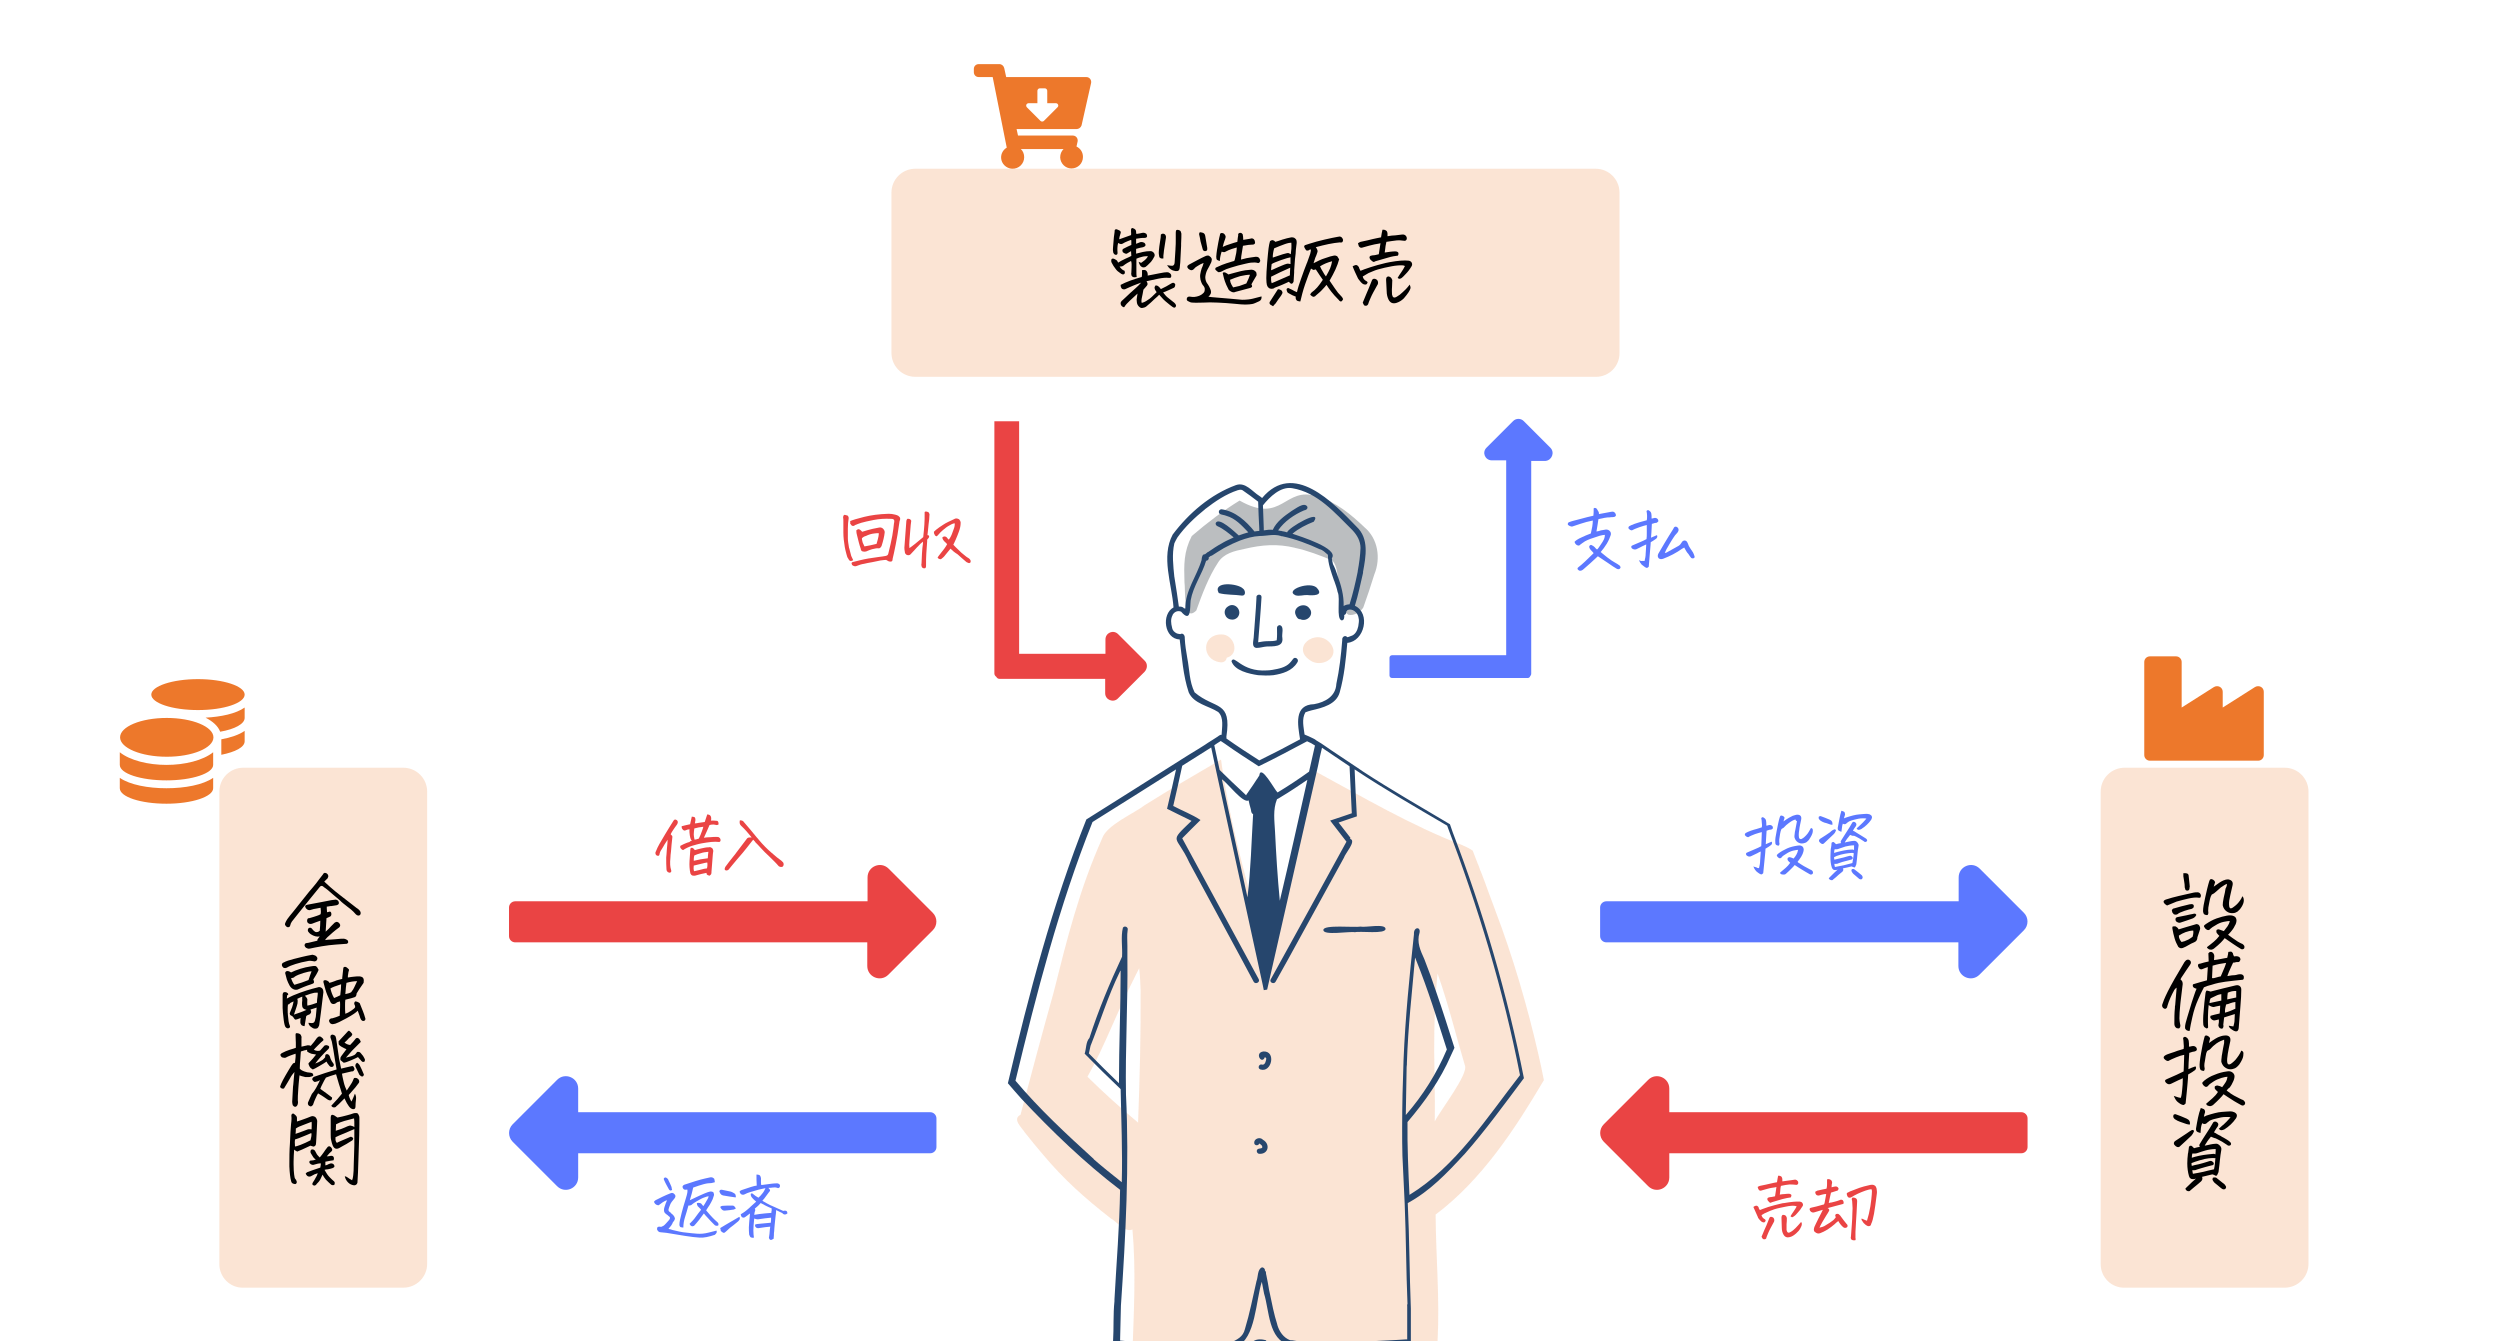<?xml version="1.0" encoding="UTF-8"?> <svg xmlns="http://www.w3.org/2000/svg" xmlns:xlink="http://www.w3.org/1999/xlink" version="1.1" id="レイヤー_1" x="0px" y="0px" viewBox="0 0 889 477" style="enable-background:new 0 0 889 477;" xml:space="preserve"> <style type="text/css"> .st0{opacity:0.2;fill:#ED782B;} .st1{fill:#BBBEC0;} .st2{fill:#26466D;} .st3{fill:#EA4444;} .st4{fill:#5C78FF;} .st5{fill:#ED782B;} </style> <g> <path class="st0" d="M510.2,389.3c0.1,3.2,0,6.3,0,9.5c1.9-3.9,12.2-17,10.7-20c-3.3-11-5.8-21.6-9.7-32.6c-1,9.4-1.2,18.4-1.2,27 l0-0.1c0,0.3,0,0.7,0,1l0-0.1c0.1,4.6,0.1,9.2,0.2,13.9l0-0.1C510.2,388.2,510.2,388.7,510.2,389.3L510.2,389.3L510.2,389.3z M403,348.5c-5.8,11.3-10.1,23.4-16.3,34.4c5.9,5.8,11.8,11.1,18,16.3c0.6-15.7,1-31.6,0.9-47.1l0,0.1c-0.1-2.7-0.2-5.3-0.5-7.9 C404.4,345.7,403.6,347.2,403,348.5z M482.8,670.8c-0.4-0.6-0.3-1.4,0.1-2c-9.1-59.6-18.3-120-27.4-179.7c-0.8,0-2.3,0-3.1,0 c-9.4,59.7-20.1,119.5-31.1,179c-7.8,1.4-15.8,0.5-23.8,0.3c4.1-60.1,8.2-120.2,12.3-180.3c-1.8-0.2-5.1,0.5-5.4-2.1 c-2.7,0-1.7-3.6-1.7-5.3c0.5-14.2,1.3-29,0-43.5c-2.7,1.2-5.3-2.6-7.8-4c-9.3-7.3-16.5-13.7-23.9-22.5c-2.1-2.5-4.4-5.2-6.5-7.9 c-1.1-1.8-4.7-4.8-1.6-6.4c3.8-14.4,7.8-29.3,11.8-43.6c4.7-18.8,9.1-36.4,17.2-54.6c1.5-4.8,11.5-9,15.2-11.9 c9.2-5.8,18.2-11,27.1-16.2c2.6,19.7,7.9,39,13.1,58.1c0.7,2.6,1.4,5.3,2.1,7.9c0.5,2.5,3.7,2.2,4.2-0.2c1.2-1.6,1.1-4.1,1.8-6 c0.1-2,1.7-4.3,0.6-6c-0.9-7.2,3-14.8,4.1-20.8c2.6-9.4,4.3-19.7,7.5-28.2c-0.3-0.2-0.4-0.7-0.5-1l0.1,0.1l0,0 c17.4,9.4,34.6,19.6,53.2,26.7l-0.1,0c1.1,0.4,2.4,1.1,3.4,1.8c0.6,1.5,1.1,2.9,1.7,4.4c0.3,0.7,0.6,1.4,0.8,2.1l0,0 c0.1,0.3,0.2,0.6,0.3,0.8l0-0.1c1,2.6,2,5.2,2.9,7.8l0,0c0.7,1.9,1.5,4,2.2,5.9c0,0,0.1,0.1,0.1,0.2c0,0,0,0.1,0,0.1l0,0l0,0 c6.3,16.5,11.5,34.4,15.3,51l0,0c0.7,3.1,1.4,6.2,2,9.4c-10.2,17.3-22.1,35.5-38.5,47.8c0.1,14.9,1.5,30,0.7,44.8 c0.2,2.7,1.4,6.1,0,8.4c2.1,4.4-5.5,2.9-8.2,3.5c0.8,60.7,1.4,121.5,2.1,182.2C497.6,670.4,490.2,670.6,482.8,670.8z"></path> <path class="st1" d="M479.5,218.6c-3.5-2.2-2.9-7-3.5-10.4c-0.4-2.9-0.2-6.6-2.2-8.9c-4.4-1.8-8.7-3.5-13.4-4.5l0.1,0 c-6.2-1.5-11.7-1.1-18,0.4c-3.5,0.7-7.4,1.6-9.4,4.9c-3.3,5-5.7,11.4-7.7,17c-4.8,4.7-3.8-7.9-4.2-10l0,0 c-0.2-6.3-0.3-10.9,2.6-16.5c5.7-4.9,11.3-9.1,17-12.6c15.3,8.7,15.8-5.3,27.6-1.5c6.6,1.9,12.2,6.6,16.8,11c4.8,4,5.9,11,3.5,16.8 c-1.2,3.9-2.5,7.8-3.9,11.7C483.9,217.6,481.4,219.1,479.5,218.6z"></path> <path class="st0" d="M466.7,235.3c-8.6-4.6,1.3-12.6,6.4-6.5C476.6,233.3,471,237.2,466.7,235.3z"></path> <path class="st0" d="M433.9,235.5c-6.7-0.8-6.8-9.9,0.4-9.9c4.6-0.1,6.8,7,1.9,8.3C436.1,235,435.1,235.7,433.9,235.5z"></path> <path class="st2" d="M437.8,220.3c-2.3-0.2-3.2-3.3-1.2-4.6c2.5-1.9,5.5,1.6,3.4,3.9c0,0,0,0,0,0 C439.5,220.1,438.6,220.5,437.8,220.3z"></path> <path class="st2" d="M441.7,211.8c-2.7-0.4-5.7-0.2-8.3-0.9c-2.4-4.3,6.8-3.5,8.6-1.6C442.8,209.8,443.2,211.8,441.7,211.8z"></path> <path class="st2" d="M446.8,230.4c-1.8-0.2-1.1-2.4-1-3.6c0.3-4.8,0.8-9.5,1-14.3c0,0,0,0.1,0,0.1c0,0,0,0,0,0 c-0.3-1.3,1.8-1.6,1.8-0.3c0,0,0,0,0,0c-0.3,5.4-0.8,10.7-1.2,16.1c1.1-0.2,2.2-0.4,3.4-0.4c0,0,0,0,0,0c1.1,0,2.2,0,3.2-0.3 c0.2-1.5,0.1-3,0.1-4.5c0-0.5,0.5-0.9,1-0.9c1.7,0.5,0.6,3.2,0.9,4.5c0.5,3.4-3.3,3-5.6,3.1c0,0,0,0,0,0 C449.2,230,448.1,230.4,446.8,230.4z"></path> <path class="st2" d="M460.7,211.7c-4.2-1.9,5.6-5.3,7.7-2.5c2.4,2.7-1.8,2.6-3.5,2.4c0,0,0,0,0,0 C463.6,211.5,462.1,212.1,460.7,211.7z"></path> <path class="st2" d="M462.4,220.2c-0.8,0.1-1.3-0.7-1.6-1.4c0,0,0,0,0,0c-1.4-2.9,3.1-4.9,4.8-2.5 C467.5,218.5,464.8,221.3,462.4,220.2z"></path> <path class="st2" d="M447.4,240.1c-3.3-0.5-8.4-1.6-9.5-5c1.1-2.5,3.4,3.9,12.6,3.3c0,0,0,0,0,0c0.7,0,1.3-0.1,2-0.2h0 c2.2-0.4,4.6-0.8,6.2-2.5c0,0-0.1,0.1-0.1,0.1c0.4-0.4,0.7-0.8,1-1.2c0,0,0,0,0,0c0,0,0-0.1,0.1-0.1c0,0,0,0,0,0c0,0,0,0,0,0 c0.8-1.4,2.6,0.1,1.5,1.2c0,0,0-0.1,0.1-0.1c-1.8,3-5.3,4-8.5,4.5c0,0,0,0,0,0C450.9,240.3,449.1,240.2,447.4,240.1z"></path> <path class="st2" d="M448.2,380.3c-1.2-0.4-0.5-2.2,0.7-1.7c1,0.1,1.3-1.4,1.4-2.2c-0.1-0.2-0.3-0.4-0.5-0.5 c-1.1,2.9-3.9-1.6-0.5-2C453.9,373.7,452.2,381.6,448.2,380.3z"></path> <path class="st2" d="M447.8,410.3c-0.5,0-0.9-0.5-0.9-1c0.1-1,1.1-0.8,1.7-1c0,0-0.1,0-0.1,0c0.1,0,0.2-0.1,0.3-0.1 c0.3-0.7-0.4-1.2-0.9-1.5c0,0-0.1-0.1-0.1-0.1c-0.3,1-1.8,0.8-1.8-0.2c-0.1-1.5,2-2.2,3-1.2c0,0,0,0,0,0c0,0,0,0,0.1,0.1 c0,0,0,0,0,0C451.8,406.8,451.1,410.5,447.8,410.3z"></path> <path class="st2" d="M470.6,330.7c-0.1-2,11.1-0.8,13.2-1.2c1.8,0.4,8.8-1.2,8.9,0.8c0,2-9,0.7-10.9,1.2 C480,331.1,470.5,332.8,470.6,330.7z"></path> <path class="st2" d="M475.6,204.6c1.3,3.5,2.3,7.1,2.2,10.9c0.6-0.4,1.4-0.6,2.1-0.6c1.2-3.8,2.1-7.7,2.9-11.6c0,0,0,0,0,0 c0,0,0-0.1,0-0.1c0,0,0,0,0,0c0-0.1,0-0.2,0-0.2c0,0,0,0.1,0,0.1c0.5-2.7,0.9-5.5,1-8.3c0,0,0,0.1,0,0.1c0-2.5-1.2-4.6-2.9-6.4 c-6.2-6.1-12.3-13.4-21.4-14.9c0,0,0,0,0,0c-4.1-0.7-8,3.1-10.4,6.1c0.1,2.7,0.2,5.5,0.3,8.2c0,0,0,0,0-0.1c0,0.1,0,0.2,0,0.3 c0,0,0,0,0-0.1c0,0.2,0,0.4,0,0.6c1.1-0.2,2.2-0.3,3.2-0.2c1.3-2.9,4.1-4.9,6.7-6.7c0,0,0,0,0,0c0,0,0,0,0,0 c1.3-0.7,4.5-3.4,5.6-1.5c0.2,0.8-0.5,1.2-1.2,1.3c0,0,0,0,0,0c0,0,0,0,0,0c0,0,0,0,0,0c-3.5,1.5-7,3.9-9.2,7.1 c0.3,0.1,0.6,0.1,1,0.2c0,0,0,0,0,0c0,0,0.1,0,0.1,0c0.1,0,0.2,0,0.3,0.1c0,0,0,0,0,0c0,0,0,0,0,0c0,0,0,0,0,0c0,0,0.1,0,0.1,0 c0,0,0,0,0,0c0.6,0.1,1.1,0.2,1.7,0.4c0.3-1.6,12.7-8.7,9.5-3.8c-2.7,1.1-5.4,2.4-7.6,4.3c2.6,0.9,16.6,5.2,14,8.7 c0.1,0.7,0.2,1.4,0.4,2.1c0,0,0,0,0,0C474.7,201.9,475.2,203.3,475.6,204.6z M418.5,210.8c0.2,1.6,0.5,3.3,0.7,4.9 c0.6,0,1.4,0,1.8,0.6c0.2,0,0.3,0.1,0.5,0.1c-0.1-6.3,4.1-11.5,5.8-17.3c0,0,0,0.1,0,0.1c0-0.1,0-0.2,0-0.3c0,0,0,0,0,0 c0.1-0.7,0.2-1.9,1.2-1.8c0.3-0.3,0.7-0.5,1-0.8c0,0,0,0,0,0c0,0,0,0,0,0c0,0,0,0,0,0c0,0,0,0,0.1,0c0,0,0,0,0,0c0,0,0,0,0,0 c1.6-1.1,3.2-2.2,4.9-3.1c0,0,0,0,0,0c0.2-0.1,0.3-0.2,0.5-0.3h0c1.2-0.7,2.5-1.2,3.7-1.8c-1.8-1.5-3.7-3.1-5.8-4 c-0.4-0.2-0.7-0.6-0.6-1.1c1.1-2.4,6.9,3.3,8.2,4.4c1.1-0.4,2.3-0.8,3.4-1.1c-2.3-2.4-4.6-5-7.9-5.9l0,0l0,0c0,0,0,0,0,0 c0,0,0,0,0,0c0,0,0,0,0,0c0,0,0,0,0,0h0c-0.7-0.3-1.6-0.3-2.3-0.7c-0.6-0.6-0.2-1.6,0.7-1.6c4.9,0.7,8.7,4.2,11.7,7.9 c0.6-0.1,1.1-0.2,1.7-0.2c0-0.2,0-0.4,0-0.7c0,0,0,0.1,0,0.1c0-0.1,0-0.2,0-0.3c0,0,0,0.1,0,0.1c-0.2-3.2-0.3-6.4-0.4-9.6 c-1.8-1.4-3.7-2.8-5.6-4.1c-0.4-0.2-1-0.2-1.5,0c0,0,0,0,0,0c0,0-0.1,0-0.1,0h0c-4.3,1.4-8.1,4-11.6,6.7c0,0,0,0,0,0 c0,0-0.1,0-0.1,0.1c0,0,0,0,0,0c-3.6,2.9-7.1,6.2-9.8,10l0,0c-0.4,0.7-0.8,1.4-1.1,2.1c0,0,0,0.1,0,0.1c0,0,0-0.1,0-0.1 c-0.9,3.9-0.4,8,0,12c0,0,0,0,0-0.1C417.9,207,418.2,208.9,418.5,210.8z M436.1,262.6c3.8,2.7,7.8,5.3,11.7,7.8 c4.9-2.4,9.7-4.9,14.5-7.5c-0.8-5.1-2.3-12.3,5-12.5l0,0c3.9-0.7,7.7-2.8,7.9-7.2c1.1-5.1,1.7-10.4,2.1-15.6c-0.2-1,1-2,1.8-1 c0.4-0.1,0.8-0.2,1.2-0.4h0c1.6-0.4,2.4-2,2.7-3.5c0,0,0,0,0,0c0.1-1,0.4-2,0.1-3c0,0,0,0,0,0c-0.2-1.8-2.2-3.6-4-2.7 c-0.1,0.2-0.2,0.4-0.4,0.5c0.1,0.5-0.2,1.1-0.7,1.2c0.1,0.8,0,2-1,1.9c-1.9-0.8-0.3-7.7-1.3-10c0,0,0,0.1,0,0.1 c-0.3-1.5-0.8-2.9-1.3-4.3c0,0,0,0,0,0.1c-1-3-2.2-6-2.2-9.2c-0.2-0.2-0.4-0.4-0.7-0.6c0,0,0,0,0,0c-0.6-0.6-1.3-1.1-2.1-1.4 c0,0,0.1,0,0.1,0.1c-4.3-2-8.8-3.7-13.5-4.7c0,0,0,0,0,0c0,0-0.1,0-0.1,0c0,0-0.1,0-0.1,0c0,0,0,0,0,0c-0.1,0-0.3-0.1-0.4-0.1 c0,0,0.1,0,0.1,0c-2.5-0.8-5.1,0-7.5,0c-2.4,0.1-4.8,0.8-7,1.6c0,0,0,0,0,0c-1.8,0.7-3.5,1.5-5.2,2.4c0,0,0,0,0,0c0,0,0,0,0,0 c0,0,0,0,0,0c0,0,0,0,0,0c-0.1,0.1-0.3,0.2-0.4,0.2c0,0,0,0,0,0c-1.5,0.9-3,1.8-4.5,2.8c0,0,0,0-0.1,0c0,0,0,0,0,0 c-0.1,0-0.1,0.1-0.2,0.1c0,0,0,0-0.1,0c0,0,0,0,0,0s0,0,0,0c-0.2,0.2-0.4,0.3-0.7,0.5c0.2,0.6-0.3,1.2-0.9,1.2 c-1.4,4.8-4.6,9-5.5,14.1c-0.3,2.5,0.3,8.3-3.4,4c-1.3-0.5-2.5,0.1-3.1,1.3c0,0,0-0.1,0.1-0.1c-0.8,1.4-0.6,3-0.2,4.5c0,0,0,0,0,0 c0,0,0,0.1,0,0.1c0.2,0.9,0.8,1.5,1.6,1.9c0,0,0,0,0,0c0.4,0.2,0.9,0.2,1.3,0.3c1-0.6,1.7,0.5,1.6,1.4c0.1,2.4,0.5,4.8,0.9,7.1 c0.8,4,0.7,8.4,2.6,12.2c7.3,6.2,13.3,2.7,11.3,15.8c0,0,0,0,0,0C436.2,262.3,436.1,262.5,436.1,262.6z M434.1,263.5 c-0.8,0.5-1.6,1-2.3,1.5c0.6,2.9,1.3,5.9,1.9,8.8c2.9,2.9,5.8,5.6,8.8,8.4c0.2,0.2,0.4,0.4,0.6,0.6c0.1-0.2,0.2-0.3,0.3-0.5 c0,0,0,0,0,0c0.2-0.3,0.5-0.6,0.7-1c0,0,0,0,0,0c1-1.4,2-2.9,2.9-4.3c0,0,0,0,0,0c0,0,0-0.1,0.1-0.1c0,0,0,0,0,0 c0.1-0.1,0.1-0.2,0.2-0.3c0,0-0.1,0.1-0.1,0.1c0.2-0.3,0.4-0.6,0.6-0.9c0.5-4.4,5.5,5.2,6.5,6c3.8-2.3,7.6-4.8,11.2-7.4 c0.7-3.1,1.4-6.2,2.1-9.3c-0.9-0.6-1.8-1.1-2.8-1.5c-5.7,3-11.4,6.1-17.2,8.9c-4-2.6-8.1-5.2-12-8c0,0,0,0,0,0c0,0,0,0,0,0 C435.2,264.2,434.7,263.9,434.1,263.5C434.1,263.5,434.1,263.5,434.1,263.5z M437,288.8c2.2,10.1,4.4,20.2,6.6,30.3 c1.2-9.8,1.4-19.7,2-29.5c0,0,0,0,0,0c0,0,0-0.1,0-0.1c-0.2-0.1-0.3-0.2-0.4-0.3c0,0,0,0,0,0c-0.3-0.4-0.3-0.9-0.4-1.4c0,0,0,0,0,0 c-0.3-1.1-0.6-2.1-0.8-3.2c-1.9,1.3-7.5-6.2-9.5-7.5C435.3,281,436.1,284.9,437,288.8z M464.9,277.3c-3.1,2.1-6.2,4.2-9.4,6.1 c0,0,0,0,0,0c-0.5,0.3-0.9,0.6-1.4,0.8c-1.5,3.7-0.9,7.6-0.7,11.5c0.4,8.2,0.9,16.4,1.7,24.6C458.5,306,461.7,291.6,464.9,277.3 C465,277.2,464.9,277.3,464.9,277.3z M398.1,345.8c-4.1,8.4-6.9,17.6-10.3,26.1c-0.2,0.9-0.4,1.8-0.6,2.7 c3.5,3.6,7.1,7.1,10.7,10.6c0-13.4,0.6-26.7,0.6-40.1C398.3,345.3,398.2,345.6,398.1,345.8z M499.9,396.5 C499.9,396.5,499.9,396.6,499.9,396.5c6.1-7,11-14.8,14.6-23.3c-3.4-10.6-6.7-21.3-10.9-31.7c-0.1-0.4-0.3-0.7-0.4-1 c-1.1,12.4-2.5,24.8-2.9,37.3c0,0,0-0.1,0-0.1c0,0.6,0,1.1-0.1,1.7c0,0,0,0,0,0C500.1,385,500,390.8,499.9,396.5z M400.1,477.2 c1.1,0.1,2.3,0.2,3.4,0.2v0c11.3,0.7,22.8,1.4,34.1,0.1c2.3-1.2,4.4-2,5.1-4.9c1.7-5.6,2.8-11.3,4.1-17c0.6-1.5,0.3-4.2,1.9-4.9 c0.6-0.1,1.2,0.5,1.1,1.1c0,0,0.1,0.1,0.1,0.1l0,0l0,0c0.3,0.3,0.3,0.7,0.3,1c0,0,0,0,0,0c0,0,0,0.1,0,0.1v0c0,0,0,0,0,0l0,0l0,0 c0,0,0,0,0,0c0,0,0,0,0,0c0,0.1,0.1,0.3,0.1,0.4c0,0,0,0,0,0c0.4,1.8,0.7,3.6,1,5.4c0,0,0,0,0,0c0.1,0.3,0.1,0.6,0.2,0.9 c0,0,0,0,0,0c0,0,0,0,0,0c0,0,0,0,0,0c0.8,3.8,1.5,7.6,2.7,11.3c0,0,0,0,0,0c0,0,0,0,0,0c0,0,0,0,0,0c0,0,0,0.1,0,0.1c0,0,0,0,0,0 c0.7,2.4,2.2,4.6,4.6,5.5c1-0.1,2.1,0.4,3.3,0.3c0,0,0,0,0,0c10.8,0.7,21.7,0.3,32.5-0.3c0.6,0,1.2-0.1,1.9-0.1c0,0,0,0,0,0 c1.1-0.1,2.1-0.1,3.2-0.2c0,0,0,0,0,0c0.2,0,0.4,0,0.6,0c0,0,0,0,0,0c0,0,0.1,0,0.1,0c0,0,0,0,0,0c0,0,0,0,0,0c0,0,0-0.1,0-0.1 c0-0.1,0-0.1,0-0.2c0,0,0,0,0,0c0,0,0,0,0-0.1c0,0,0,0,0,0c0,0,0-0.1,0-0.1c0,0,0,0.1,0,0.1c0-0.1,0-0.2,0-0.2c0,0,0,0.1,0,0.1 c0-0.2,0-0.4,0-0.6c0,0,0,0,0,0c0-0.3,0-0.5,0-0.8c0,0,0,0,0,0c0,0,0,0,0,0c0,0,0,0,0,0c0-0.1,0-0.2,0-0.4c0,0,0,0,0,0 c0-0.1,0-0.2,0-0.2c0,0,0,0,0,0c0-0.1,0-0.3,0-0.4c0,0,0,0,0,0c0,0,0,0,0,0c0-0.1,0-0.3,0-0.4c0,0,0,0,0,0c0,0,0,0,0-0.1 c0,0,0,0,0,0c0,0,0,0,0-0.1c0,0,0,0,0,0c0-0.1,0-0.2,0-0.3v0c0,0,0,0,0,0c0-0.1,0-0.2,0-0.2c0,0,0,0.1,0,0.1c0-0.1,0-0.2,0-0.3 c0,0,0,0,0,0c0-0.1,0-0.2,0-0.3c0-0.1,0-0.3,0-0.4c0,0,0,0,0,0c0-0.1,0-0.1,0-0.2c0,0,0,0,0,0c0-0.1,0-0.3,0-0.4c0-0.1,0-0.2,0-0.3 c0,0,0,0,0,0c0-0.1,0-0.1,0-0.2c0,0,0,0,0,0.1c0-0.1,0-0.1,0-0.2c0,0,0,0.1,0,0.1c0-0.1,0-0.3,0-0.4c0,0,0,0,0,0.1 c0-0.1,0-0.3,0-0.4c0,0,0,0,0,0c0-0.2,0-0.3,0-0.5c0,0,0,0,0,0c0-0.2,0-0.5,0-0.7c0,0,0,0,0,0c0-0.2,0-0.5,0-0.7c0,0,0,0,0,0 c0-0.2,0-0.3,0-0.5c0,0,0,0.1,0,0.1c0-0.1,0-0.2,0-0.3c0,0,0,0,0,0.1c0-0.2,0-0.4,0-0.6c0,0,0,0,0,0c0-0.1,0-0.2,0-0.3c0,0,0,0,0,0 c0,0,0-0.1,0-0.1v0c0-0.1,0-0.3,0-0.4c0,0,0,0.1,0,0.1c0-0.2,0-0.4,0-0.7c0,0,0,0,0,0c0,0,0-0.1,0-0.1h0c0-0.1,0-0.1,0-0.2 c0,0,0,0.1,0,0.1c0-0.1,0-0.2,0-0.3c0,0,0,0.1,0,0.1c0-0.1,0-0.1,0-0.2c0,0,0,0,0,0c0-0.3-0.1-0.5,0.1-0.8 c-0.5-11.9-0.5-23.8-1-35.7c0,0,0,0,0,0c0-0.7-0.1-1.4-0.1-2.1c0,0,0,0,0,0c-0.2-4.9-0.5-9.9-0.7-14.9c0,0,0,0,0,0 c-0.1-3.3-0.1-6.6-0.1-9.8c0,0,0,0,0,0c0-8.1,0.2-16.2,0.5-24.3c0,0,0,0,0,0c0.6-14.9,2.1-29.8,3.7-44.7c0,0,0,0,0,0 c-0.2-2.6,2.4-2.8,2-0.6c0,0,0,0,0,0c-1.1,3.5,0.3,6.4,1.7,9.5c1.5,3.8,2.9,7.7,4.2,11.6c2.3,6.6,4.4,13.3,6.5,19.9 c-0.4,0.9-0.8,1.7-1.2,2.6v0c-3.8,8.8-9.3,16.5-15.5,23.8c-0.1,8.7,0.3,17.3,0.7,25.9c16.6-10.2,27.4-27.3,39.1-42.3c0,0,0,0,0,0 c0,0,0,0,0,0c0.1-0.1,0.1-0.2,0.2-0.3c-5.9-30.3-14.9-59.8-25.9-88.7c-11.1-6.5-22.2-12.9-32.9-20c0.2,5.6,0.5,11.1,0.8,16.7 c-0.6,0.2-1.2,0.4-1.8,0.6c0,0,0,0,0,0c-1.6,0.5-3.1,1.1-4.7,1.6c0.9,1.2,1.9,2.4,2.8,3.6c0,0,0,0,0,0c0.5,0.6,0.9,1.2,1.4,1.8 c0,0.1-0.1,0.3-0.1,0.4c2.4,0.7-1.8,5.2-2.2,6.7c-5.2,9.4-10.3,18.8-15.5,28.2c-2.9,5.3-5.8,10.6-8.8,15.9 c-0.6,1.1-2.4,0.2-1.7-0.9c9-16.3,18-32.6,26.9-48.9c-0.2-0.3-0.5-0.6-0.7-0.9c0,0,0,0,0,0c-1.7-2.2-3.4-4.4-5.1-6.6 c0.7-0.2,1.4-0.5,2.1-0.7v0c1.9-0.6,3.8-1.3,5.6-1.9c-0.3-5.6-0.5-11.1-0.8-16.7c-3.3-2.2-6.5-4.4-9.8-6.6c-0.5,2.1-1,4.2-1.4,6.4 l0,0c-6,26.5-12.1,53.1-18.1,79.6c-0.4,0.1-0.8,0.1-1.2,0.2c-0.1-0.7-0.3-1.3-0.4-2c-5.5-25.3-11-50.5-16.5-75.8c0,0,0,0,0,0 c-0.6-2.8-1.2-5.7-1.8-8.5c-3.4,2.2-6.9,4.3-10.3,6.5c-1,4.8-2.1,9.5-3.2,14.3c3.2,1.7,6.7,3,9.7,5c0,0,0,0,0,0 c-2.2,2.2-4.4,4.3-6.5,6.5c9.1,16.7,18.1,33.4,27.2,50.1c0.6,1.1-1.2,2-1.8,0.9c-1.5-2.9-3.1-5.7-4.6-8.6 c-6.1-11.3-12.2-22.5-18.3-33.8c-4.6-10.1-7.6-6.7,0.8-14.8c-0.3-0.2-0.7-0.3-1-0.5v0c-2.6-1.3-5.2-2.5-7.7-3.8 c1.1-4.7,2.2-9.3,3.2-14c-9.9,6.3-19.8,12.5-29.7,18.7c-11.9,29.8-19.9,60.9-27.4,92c8.5,10.1,18.2,19.1,27.9,27.9c0,0,0,0-0.1,0 c3.2,2.8,6.6,5.5,10,8.2c0.3-11-0.2-22-0.4-33.1c-4.3-4.1-8.6-8.3-12.8-12.6c0.6-1.8,0.4-4.2,1.7-5.6c3.2-9.9,7.2-19.5,11.6-28.9 c0.2-3.4-0.5-7,0.3-10.3c0.6-0.9,2-0.2,1.7,0.8c-0.3,1.9-0.1,3.8-0.1,5.7c0,0,0,0,0,0c0,1.4,0,2.8,0,4.3 c0.2,16.2-0.8,32.4-0.5,48.5l0,0c1.2,25.1-0.1,50.1-1.8,75.1c0,0,0,0,0,0c-0.1,4.1-0.2,8.3-0.3,12.4c0.7,0.1,1.5,0.1,2.2,0.2 c0,0,0,0,0,0C399.9,477.2,400,477.2,400.1,477.2z M492.9,665c0.8,0,1.5,0.1,2.3,0.1c-0.1-36.5-0.3-73-0.4-109.5c0,0,0,0.1,0,0.1 c-0.1-8.7,0-17.4-0.1-26.1c0,0,0,0.1,0,0.1c-0.1-17.1-0.1-34.1-0.2-51.2c-11.1,0.6-22.1,1.1-33.2,0.3c0,0,0,0,0,0 c-0.9-0.1-2,0-2.8-0.5c-7.5-2-7.1-12.2-9-18.3c0,0,0,0,0,0c-0.3-1.4-0.5-2.8-0.8-4.2c-2.1,6.3-2.2,20.5-9,22.9c0,0.1,0,0.1-0.1,0.1 c0,0,0,0,0,0c0,0,0,0,0,0c0,0,0,0,0,0c0,0,0,0,0,0v0c-3.6,1.6-8.1,1-12.1,1.3c-8.1,0.1-16.1-0.2-24.2-0.8 c-3.8,60.8-7.6,121.6-11.5,182.4c0.9,0.1,1.7,0.2,2.6,0.3l0,0c0.8,0.1,1.6,0.1,2.3,0.2c2,0.1,4,0.3,5.9,0.3c0,0-0.1,0-0.1,0 c1,0,2.1,0.1,3.1,0.1c1.8,0,3.7,0.1,5.5,0.2c0.3-0.3,0.9-0.3,1.2,0c0.1,0,0.2,0,0.3,0c0,0,0,0,0,0c0.3,0,0.6,0,0.9,0 c7.5-45.7,15-91.5,22.6-137.2c1.9-11.8,3.9-23.6,5.8-35.5c1.4-4.9,0-15.5,7.9-13.6c1.8-0.1,1.8,10.3,2.5,12.2 c1.7,12.5,3.4,25.1,5.2,37.6c6.3,45.7,12.6,91.3,18.8,137c0.4,0,0.8,0.1,1.1,0.1c0,0,0,0,0,0c0.7,0.1,1.3,0.2,2,0.2c0,0,0,0,0,0 c4.4,0.5,8.7,0.8,13.1,1.1c0,0,0,0,0,0C492.7,665,492.8,665,492.9,665z M377.2,682.7c4.3,4.4,11.4,4,17.1,2.7l0,0 c4-0.3,6.2-4.1,8.8-6.4c2.4-4.6,4.7-9.5,7-14.2c0,0,0,0,0,0l0,0c-5-0.2-10-0.3-15-0.7c-3.7,3.8-7.8,7.4-11.7,10.9 c-1.7,1.6-3.6,3.2-5.3,4.8C377.2,680.4,376.6,681.5,377.2,682.7L377.2,682.7C377.1,682.6,377.2,682.6,377.2,682.7z M481.7,670.4 c1.7,5,4.8,9.8,6.2,14.8c4.9,2.6,17.9,5.6,22.5,2.3c0-0.3,0.1-0.8,0.1-1.1h0c0.6-3.3-1.8-5.4-4.1-7.3l0,0 c-4.3-3.9-8.4-7.7-12.3-12.2c-4.8-0.3-9.3-0.6-14.1-1.1c0,0,0,0,0,0c0,0,0,0,0,0C480.6,667.4,481.2,668.9,481.7,670.4z M503.2,690.7c-0.9,0-1.8-0.1-2.8-0.2c0,0,0,0,0,0c0,0,0,0,0,0c-4.6-0.6-9.3-1.5-13.5-3.7c-0.5-0.9-0.9-1.8-1.4-2.7c0,0,0,0,0.1,0 c-2.8-6.1-5.5-12.2-7.7-18.5c-1.1-0.1-2.3-0.3-3.4-0.4c-0.1-0.6-0.2-1.3-0.3-1.9c0,0,0,0,0,0c-8.4-61.4-16.9-122.7-25.3-184.1 c0,0,0,0,0,0c0-0.2-0.1-0.5-0.1-0.7c-1-0.2-2.4,0.2-3,1c0,0,0,0,0,0s0,0,0,0c0,0,0,0,0,0c-0.3,0.3-0.2,0.8-0.5,1 c-10.1,61.5-20.2,123-30.3,184.5c-1,0-1.9,0-2.9-0.1v0c0,0-0.1,0-0.1,0c-2.8,4.9-4.5,11.1-8,15.3c0,0.2-0.1,0.3-0.2,0.4 c0,0,0,0,0,0v0c-3.7,5.9-10.4,7.5-16.9,7.6c-4.4-0.4-13-1.9-11.6-7.9c4-5.1,9.8-8.9,14.4-13.5c0,0,0,0,0,0c0.7-0.6,1.3-1.3,2-1.9 c0,0,0,0,0,0c0.4-0.4,0.7-0.7,1.1-1.1c-0.9-0.1-1.9-0.2-2.8-0.3c3.9-61.4,7.7-122.8,11.6-184.2c-1.3-0.1-5.2-0.4-5.9-0.3 c0-0.7,0-1.3,0.1-2h0c0.3-4.8,0-9.6,0.5-14.3c0-0.2,0-0.4,0-0.6c0,0,0,0,0,0c0.7-13,1.8-25.9,2-39c-12.7-9.7-24.2-20.8-35.1-32.4h0 c-1.6-1.8-3.2-3.6-4.8-5.5c7.5-31.8,15.8-63.4,27.9-93.8c10.6-6.7,21.2-13.3,31.7-20c0.7-0.4,1.4-0.9,2.2-1.4v0 c1.8-1.1,3.6-2.3,5.5-3.4c0,0,0,0,0,0c0.5-0.3,1.1-0.7,1.6-1c0,0,0,0,0,0c0.8-0.5,1.6-1,2.3-1.5c0,0,0,0,0,0c0.5-0.3,1.1-0.7,1.6-1 l0,0c0.5-0.3,0.9-0.6,1.4-0.9c0,0,0,0,0,0c0.6-0.3,1.1-1,1.8-0.9c0,0,0,0,0,0c0.1-2.6,0.9-6.1-1.2-8.1c-3.4-2.2-8.7-2.9-10.5-7 c-2-6-2.4-12.5-3.2-18.8c-5.5-0.2-6.6-9-2.2-11.4c-0.6-8.4-4.5-18-0.3-25.9c5.7-7.6,13.5-14.3,22.5-17.6c0,0,0,0,0,0 c3.4-1.2,5.8,2.3,8.4,3.9c0,0,0,0,0,0c0.3,0.2,0.6,0.4,0.9,0.7c11.1-13.3,25.2,1.5,33.6,10.2c0,0,0,0,0,0c4.5,4.2,3.3,10.6,2.3,16 c0,0,0,0,0,0c0,0,0,0.1,0,0.1c0,0,0,0,0,0c0,0,0,0,0,0c0,0,0,0.1,0,0.2c0,0,0,0,0,0c0,0,0,0,0,0.1c0,0,0,0,0,0 c-0.9,3.9-1.7,7.8-2.9,11.7c5.7,2.7,3.4,12.7-2.7,13.2c-0.5,5.9-1.1,11.9-2.7,17.6c-1.2,4.3-6.1,5.5-10,6.4c0,0,0,0,0,0 c-0.7,0.2-1.5,0.4-2.2,0.7c-1.4,2.4-0.6,5.3-0.3,7.9c1,0.4,2.1,0.9,3.1,1.4c0.4,0.2,0.8,0.4,1.1,0.7c0,0,0,0,0,0 c0.6,0.4,1.2,0.7,1.8,1.1v0c0.7,0.5,1.5,1,2.2,1.5v0c0.5,0.4,1.1,0.7,1.6,1.1c0,0,0,0,0,0c1.8,1.2,3.6,2.4,5.4,3.6c0,0,0,0,0,0 c1.2,0.8,2.4,1.6,3.6,2.4c0,0,0,0,0,0c0.6,0.4,1.3,0.9,1.9,1.3c0,0,0,0,0,0c10.1,6.6,20.6,12.6,31,18.8c0.3,1,0.7,1.9,1,2.9 c0,0,0,0,0,0c10.9,28.4,19.4,57.6,25.3,87.4c0,0,0,0,0,0c-6.9,9.2-13.6,18.5-21.2,27.1c0,0,0,0,0,0c-0.1,0.1-0.2,0.2-0.3,0.3 c0,0,0,0,0,0c0,0,0,0,0,0c-5.9,6.4-12,12.8-19.8,17c0.6,12.5,0.6,25.1,1.1,37.6v0c0,0,0,0,0,0c0,0,0,0,0,0c0,0,0,0.1,0,0.1 c0,0,0,0,0,0c0,0,0,0.1,0,0.1c0,0,0,0,0,0c0,0,0,0,0,0.1c0,0,0,0,0,0c0,0,0,0,0,0c0,0,0,0,0,0c0,0,0,0,0,0.1c0,0,0,0,0,0 c0,0.1,0,0.2,0,0.2c0,0,0,0,0-0.1c0,0.2,0,0.3,0,0.5c0,0,0-0.1,0-0.1c0,0,0,0.1,0,0.1c0,0,0,0,0,0c0,0.1,0,0.2,0,0.3c0,0,0,0,0-0.1 c0,0,0,0.1,0,0.1c0,0,0,0,0,0c0,0.2,0,0.4,0,0.6c0,0.1,0,0.1,0,0.2c0,0,0-0.1,0-0.1c0,0.1,0,0.1,0,0.2c0,0,0,0,0,0 c0,0.1,0,0.1,0,0.2c0,0,0-0.1,0-0.1c0,0.1,0,0.2,0,0.3c0,0,0,0,0-0.1c0,0.1,0,0.1,0,0.2c0,0,0-0.1,0-0.1c0,0.2,0,0.4,0,0.5 c0,0,0-0.1,0-0.1c0,0,0,0.1,0,0.1c0,0,0,0,0,0c0,0,0,0.1,0,0.1c0,0,0,0,0-0.1c0,0.1,0,0.3,0,0.4c0,0,0,0,0-0.1c0,0,0,0.1,0,0.1 c0,0,0,0,0,0c0,0.2,0,0.3,0,0.5c0,0,0,0,0,0c0,0.2,0,0.4,0,0.7c0,0,0,0,0,0c0,0.3,0,0.6,0,0.9c0,0,0-0.1,0-0.1c0,0,0,0.1,0,0.1 c0,0,0,0,0,0c0,0,0,0,0,0.1c0,0,0,0,0,0c0,0.1,0,0.3,0,0.4c0,0,0,0,0,0c0,0.2,0,0.4,0,0.6c0,0,0,0,0-0.1c0,0,0,0.1,0,0.1 c0,0,0,0,0,0c0,0,0,0.1,0,0.1c0,0,0-0.1,0-0.1c0,0.1,0,0.2,0,0.3c0,0,0-0.1,0-0.1c0,0.1,0,0.2,0,0.3c0,0,0-0.1,0-0.1 c0,0.1,0,0.2,0,0.3c0,0,0-0.1,0-0.1c0,0.1,0,0.3,0,0.4c0,0,0-0.1,0-0.1c0,0.1,0,0.2,0,0.3c0,0,0,0,0,0c0,0,0,0.1,0,0.1c0,0,0,0,0,0 c0,0.1,0,0.2,0,0.3c0,0,0,0,0,0c0,0.1,0,0.3,0,0.4c0,0,0,0,0,0c0,0.1,0,0.1,0,0.2c0,0,0,0,0-0.1c0,0,0,0.1,0,0.1c0,0,0,0,0-0.1 c0,0,0,0,0,0.1c0,0,0,0,0,0c0,0.1,0,0.2,0,0.3c0,0,0,0,0,0c0,0,0,0.1,0,0.1c0,0,0,0,0,0c0,0,0,0.1,0,0.1c0,0,0,0,0,0 c0,0.1,0,0.1,0,0.2c0-0.1,0-0.1,0-0.2c0,0.1,0,0.3,0,0.4c0,0,0-0.1,0-0.1c0,0.1,0,0.2,0,0.3c0,0,0-0.1,0-0.1c0,0.2,0,0.4,0,0.6 c0,0,0,0,0,0c0,0.1,0,0.2,0,0.3c0,0,0,0,0,0c0,0,0,0.1,0,0.1c0,0,0,0,0,0c0,0.1,0,0.1,0,0.2c0,0,0-0.1,0-0.1c0,0.1,0,0.1,0,0.2 c0,0,0,0,0,0c0,0,0,0,0,0c0,0.1,0,0.2,0,0.4c0,0,0,0,0,0c0,0,0,0.1,0,0.1c0,0,0,0,0,0v0c0,0,0,0,0,0c0,0,0,0,0,0.1c0,0,0,0,0,0 c0,0,0,0,0,0v0c0,0,0,0,0,0c0,0,0,0,0,0c0,0,0,0,0,0c0,0,0,0,0,0c0,0,0,0.1,0,0.1c0.2,0.8-0.3,1.5-1.1,1.4c0,0,0,0,0,0 c0,0-0.1,0-0.1,0c0,0,0,0,0.1,0c-0.1,0-0.2,0-0.3,0c0,0,0,0,0,0c0,0-0.1,0-0.1,0c0,0,0,0,0,0c0,0-0.1,0-0.1,0c0,0,0,0,0,0 c-0.1,0-0.2,0-0.3,0c0,0,0,0,0,0c-0.2,0-0.5,0-0.7,0c0,0,0,0,0,0c0,0-0.1,0-0.1,0c0,0,0.1,0,0.1,0c-1.1,0.1-2.2,0.1-3.3,0.2 c0.1,12.7,0.1,25.4,0.1,38.1c0,0,0-0.1,0-0.1c0.2,49.6,0.4,99.2,0.6,148.8c0,0,0,0,0,0c0,0.6,0,1.2,0,1.9c0,0,0,0,0,0 c0,0.1,0,0.2,0,0.3c3.4,3.8,7.3,7.2,11,10.7h0c2.6,2.1,5,5,4.3,8.6c0,0,0-0.1,0-0.1c-0.1,0.7,0,1.9-0.9,2c-0.1,1-1.4,1.4-2.3,1.7 c0,0,0,0,0,0c-1.1,0.3-2.3,0.5-3.5,0.5h0C505,690.8,504.1,690.7,503.2,690.7z"></path> <path class="st1" d="M386.3,686.3c-3.2-0.4-7.1-1.2-9.1-3.7l0,0c-0.5-1.1,0-2.2,1-2.8c1.7-1.6,3.5-3.2,5.3-4.8 c3.9-3.5,8-7.1,11.7-10.9c5,0.4,10,0.5,15,0.7c-2.2,4.7-4.6,9.6-7,14.2c-2.7,2.3-4.9,6-8.8,6.4l0,0 C391.5,685.9,389,686.4,386.3,686.3z"></path> <path class="st1" d="M503.3,688.8c-5.2-0.2-10.7-1.2-15.4-3.6c-2.1-6.5-5.8-12.7-7.9-19.4c4.9,0.5,9.3,0.8,14.1,1.1 c3.8,4.5,8,8.2,12.3,12.2l0,0c2.3,1.9,4.7,4,4.1,7.3h0c0,0.3-0.1,0.8-0.1,1.1C508.6,689.2,505.7,688.9,503.3,688.8z"></path> </g> <path class="st0" d="M78,449.5V281.5c0-4.7,3.8-8.5,8.5-8.5h56.9c4.7,0,8.5,3.8,8.5,8.5v167.9c0,4.7-3.8,8.5-8.5,8.5H86.5 C81.8,458,78,454.2,78,449.5z"></path> <path class="st0" d="M567.5,134H325.5c-4.7,0-8.5-3.8-8.5-8.5V68.5c0-4.7,3.8-8.5,8.5-8.5h241.9c4.7,0,8.5,3.8,8.5,8.5v56.9 C576,130.2,572.2,134,567.5,134z"></path> <g> <path d="M115.3,313.5c0.4,0.4,1.1,1,2.2,2s2.5,2.1,4.3,3.5c0.1,0.1,0.3,0.2,0.4,0.3l4.5,3.5c0.5,0.3,0.9,0.6,1.3,1.1 c0.3,0.5,0.4,1,0,1.5c-0.5,0.3-1,0.2-1.5-0.3c-0.5-0.6-1.1-1.2-1.7-1.7s-1.6-1.2-2.8-2.2c-0.4-0.3-0.8-0.7-1.2-1.1 c-0.8-0.7-1.7-1.4-2.5-2.1c-1.2-1.1-2.1-1.8-2.5-2.1c-0.4-0.3-0.8-0.5-0.9-0.7c-0.5-0.3-0.9-0.2-1.2,0.2c-0.8,1-2,2.5-3.5,4.3 c-1.5,1.9-2.9,3.6-4.1,5.1c-1.2,1.5-2,2.5-2.3,2.9s-0.5,0.9-0.6,1.4c-0.1,0.5-0.5,0.7-1,0.6c-0.3-0.1-0.5-0.3-0.7-0.6 c-0.2-0.3-0.2-0.5-0.1-0.8c0.2-0.5,0.4-0.9,0.8-1.5c0.6-0.8,1.2-1.6,1.9-2.4c0.7-0.8,1.4-1.8,2.3-2.9c0.9-1.1,1.7-2.1,2.4-3 c0.7-0.9,1.5-1.9,2.4-2.9c0.9-1,1.6-2,2.2-2.8c0.6-0.8,1.1-1.4,1.4-1.8c0.1-0.3,0.3-0.5,0.6-0.6c0.1,0,0.2,0,0.2,0 c0.2,0,0.4,0.1,0.6,0.2c0.3,0.2,0.4,0.4,0.5,0.7c0.1,0.3,0,0.7-0.2,1c-0.1,0.2-0.3,0.3-0.4,0.4 C115.7,313.1,115.5,313.3,115.3,313.5z M113.7,331c0.1-1.2,0.2-2.4,0.2-3.6c-1.2,0.4-2.2,0.8-3,1.1c-0.4,0.1-0.7,0.1-1.1-0.1 c-0.4-0.2-0.6-0.5-0.6-1c0-0.3,0.1-0.5,0.2-0.7c0.1-0.1,0.3-0.2,0.4-0.2l0.2,0c1.1-0.3,2-0.6,2.6-0.8c0.6-0.2,1.1-0.4,1.4-0.6 c0.1-0.3,0.1-0.7,0.1-1l0-0.1c0-0.4-0.1-0.8-0.1-1.2c-0.5,0.1-1,0.2-1.6,0.3c-0.6,0.1-1.2,0.2-1.7,0.4c-0.7,0.3-1.3,0.2-1.9-0.5 c-0.5-0.7-0.3-1.2,0.6-1.3c1.7-0.3,3.3-0.6,4.8-0.9s2.7-0.5,3.6-0.7c0.8-0.1,1.4-0.2,1.6-0.2c0.5,0.1,0.8,0.3,1,0.7 c0,0.1,0.1,0.3,0.1,0.4c0,0.2,0,0.4-0.2,0.6c-0.2,0.2-0.4,0.2-0.6,0.3c-0.7,0.1-1.4,0.2-1.9,0.3l-0.3,0c-0.6,0.1-1,0.2-1.3,0.2 c0,0.2,0,0.4,0,0.6c0,0.5,0.1,1,0.1,1.4c0.3-0.1,0.5-0.1,0.8-0.2c0.3-0.1,0.4,0,0.6,0.2c0.2,0.5,0.2,1-0.1,1.4 c-0.3,0.2-0.8,0.4-1.5,0.7c-0.1,1.2-0.2,2.8-0.3,4.8c0.9-0.8,1.6-1.5,1.9-1.9c0.4-0.4,0.8-0.8,1.3-1.3c0.7-0.5,1.3-0.3,1.8,0.4 c0.3,0.5,0.2,0.9-0.2,1.3c-0.7,0.5-1.5,1.1-2.3,1.8c-0.8,0.7-1.4,1.3-1.9,1.7c-0.4,0.4-0.7,0.8-0.8,1c0.5-0.1,1.3-0.2,2.2-0.2 c0.9-0.1,1.8-0.1,2.5-0.2s1.3-0.1,1.8-0.1c0.5,0,1,0.2,1.4,0.5c0.2,0.1,0.3,0.3,0.3,0.6c0.1,0.2-0.1,0.5-0.4,0.7 c-1.2,0.1-2.6,0.2-4.1,0.3c-1.5,0.1-3.1,0.3-4.9,0.6c-1.8,0.3-3.2,0.6-4.1,0.8c-0.4,0.1-0.7,0.1-1.1-0.1c-0.3-0.1-0.5-0.2-0.7-0.5 s-0.2-0.5-0.2-0.7c0.1-0.3,0.2-0.5,0.5-0.6s0.5-0.1,0.7-0.1l3.4-0.8c-0.1-0.1-0.1-0.3,0.1-0.6c0.3-0.4,0.5-0.7,0.7-0.9 c-1.1,0.2-2.1-0.1-3.2-0.8c-0.3-0.2-0.6-0.5-0.9-0.9c-0.2-0.4-0.2-0.8,0.1-1.2c0.4-0.3,0.8-0.3,1.2,0.1c0.1,0.1,0.2,0.3,0.4,0.5 s0.4,0.4,0.7,0.6s0.6,0.2,1,0.1S113.4,331.1,113.7,331z"></path> <path d="M112.3,339.9c0.2,0.2,0.4,0.4,0.5,0.6c0.1,0.3,0.1,0.5-0.1,0.9c-0.3,0.4-0.8,0.6-1.3,0.4c-0.6-0.1-1.2-0.2-1.7-0.1 c-1.8,0.3-3.3,0.7-4.6,1.1c-1.3,0.4-2.3,0.8-3.1,1.3c-0.7,0.3-1.3,0.2-1.7-0.6c-0.2-0.6,0-1.1,0.7-1.3c0.7-0.4,1.9-0.8,3.5-1.2 c1.6-0.4,3.8-1,6.6-1.5C111.5,339.6,112,339.7,112.3,339.9z M102.1,354l-0.1,1.1c1.4-0.8,3-1.5,4.7-2.1s3.2-1.1,4.4-1.4 c1.2-0.3,1.9-0.5,2.3-0.6c0.5,0,0.9,0.2,1.2,0.5c0.3,0.4,0.4,0.8,0.4,1.3c-0.7,5.9-1.2,9.8-1.5,11.8c-0.1,0.2-0.2,0.5-0.4,0.8 c-0.2,0.3-0.6,0.4-1.1,0.4c-0.5,0-1-0.3-1.5-0.7c-0.5-0.4-0.8-0.9-0.8-1.4c0.6,0.1,1,0.1,1.3,0.1s0.5-0.1,0.7-0.3 c0.2-0.2,0.4-0.8,0.6-1.9c0.1-1.1,0.2-2.2,0.3-3.3c-0.6,0.2-1.3,0.4-2.2,0.7c0.2,0.4,0.3,0.8,0.2,1c0,0.2-0.2,0.4-0.5,0.7 c-0.6,0.2-1,0.4-1.2,0.6l-0.6,3.6c-0.3,0-0.6-0.1-0.8-0.2c-0.3-0.1-0.5-0.4-0.7-0.9c0-0.6,0-1.2,0.1-1.8c-1,0.4-1.6,0.6-1.8,0.6 c-0.2-0.1-0.4-0.2-0.5-0.4c-0.1-0.2-0.3-0.5-0.6-0.8c-0.6-0.3-0.9-0.5-0.9-0.7c-0.1-0.2-0.1-0.4,0-0.6c0.3-0.7,0.5-1.3,0.8-2 c0.2-0.7,0.4-1.3,0.5-2c-0.8,0.3-1.3,0.6-1.4,0.8c-0.1,0.2-0.3,0.3-0.6,0.3c-0.1,0.6-0.1,1.2-0.1,1.9c0,0.6,0,1.3,0.1,2.1 c0.1,1.5,0.3,2.7,0.6,3.4c0.2,0.4,0.2,0.7-0.1,0.9c-0.4,0.3-0.8,0.2-1.2-0.1c-0.4-0.3-0.6-1.2-0.8-2.6c-0.1-0.9-0.2-1.8-0.3-2.7 c0-0.6-0.1-1.1-0.1-1.7c0-1.5,0-3.1,0-4.6c0-0.5,0.2-0.8,0.3-0.9c0.2-0.1,0.4-0.1,0.7-0.1s0.5,0.2,0.7,0.3c0.2,0.1,0.3,0.3,0.3,0.5 S102.2,353.8,102.1,354z M113.3,344.9c-0.5,1.2-1.2,2.3-1.9,3.4c0.3,0.6,0.3,1,0.2,1.2s-0.6,0.4-1.2,0.6c-0.7,0.2-1.5,0.5-2.5,0.9 c-1,0.4-1.6,0.7-2.1,0.9c-0.4,0.1-0.7,0.1-1.1,0c-0.7-0.2-1.3-0.7-1.7-1.4c-0.4-0.7-0.7-1.4-1-2.2c-0.2-0.7-0.4-1.5-0.6-2.3 c0.1-0.5,0.4-0.7,0.8-0.7s0.9,0.2,1.3,0.5c0.8-0.4,2-0.9,3.3-1.3c1.4-0.4,2.5-0.7,3.4-0.8c0.9-0.2,1.5-0.2,1.8-0.2s0.6,0.2,0.8,0.5 C113,344.3,113.1,344.6,113.3,344.9z M110.8,345.4c-0.6,0-1.6,0.2-2.9,0.6c-1.3,0.4-2.3,0.8-3.1,1.3c-0.1,0.2-0.3,0.3-0.6,0.4 s-0.5,0.1-0.7,0.1c0.1,0.4,0.3,0.8,0.5,1.3s0.5,0.8,0.7,1.1c0.8-0.3,1.7-0.5,2.6-0.8c0.9-0.3,1.7-0.6,2.4-0.9 C110.1,347.2,110.5,346.2,110.8,345.4z M107.5,354.4c-0.6,0.2-1.2,0.5-1.8,0.8c0.2,0.4,0.2,0.9,0.1,1.5l0,0.1 c-0.2,0.6-0.3,1.3-0.6,2s-0.4,1.4-0.7,2c1.5-0.5,3-1,4.5-1.7c-0.6-0.1-1.1-0.4-1.3-0.7c-0.2-0.3-0.3-0.7-0.3-1.3 c0-0.4,0-0.8,0.1-1.5C107.4,355.3,107.5,354.9,107.5,354.4z M111.5,353.1c-0.5,0.1-1.6,0.4-3.1,1c0.3,0.2,0.5,0.5,0.7,0.8 c0.1,0.1,0.1,0.3,0.2,0.4c0,0.6-0.1,1.3,0,2.3c1.1-0.2,2.3-0.6,3.4-1c0-0.8,0.1-1.5,0.2-2.2c0.1-0.6,0.1-1.1,0.1-1.4 c-0.2,0-0.3,0-0.5,0C112,353,111.8,353,111.5,353.1z M119.5,356.7c-0.4,0.3-0.9,0.4-1.2,0.3c-0.4-0.1-0.6-0.3-0.8-0.7 c-0.9-1.9-1.5-3.3-1.8-4.5c-0.1-0.3-0.1-0.5-0.2-0.7c-0.2-0.8-0.4-1.4-0.5-1.9c0-0.3,0-0.5,0.3-0.6s0.5-0.1,1,0.1 c0.4,0.2,0.7,0.4,0.8,0.8c0.5-0.1,1.1-0.3,1.9-0.6c0.5-0.2,0.9-0.4,1.5-0.5c0.4-0.1,0.8-0.2,1.2-0.3c0-0.1,0-0.3,0-0.4 c0.1-1.2,0.3-2.4,0.4-3.6c0.3-0.4,0.8-0.4,1.3,0c0.5,0.4,0.8,0.7,0.7,0.9s-0.1,0.5-0.2,0.7l-0.1,0.7c-0.1,0.4-0.1,0.7-0.1,1.2 c0.9-0.1,1.6-0.3,2.2-0.3c0.6-0.1,1.3-0.1,2-0.1c0.7,0.1,1.1,0.3,1.3,0.7c0.2,0.4,0.2,0.9,0.1,1.6c-1.2,1.7-2,2.9-2.5,3.8 c0,0.7-0.3,1.2-0.7,1.3c-0.5,0.2-1.6,0.5-3.3,0.9c-0.1,0.6-0.1,1.4-0.1,2.3c0,0.9,0,1.8,0.1,2.7c0.6-0.2,1.4-0.6,2.1-1.1 s1.3-0.9,1.4-1.3c0-0.3-0.1-0.7-0.3-1c-0.1-0.4,0-0.7,0.3-1c0.5,0,1,0.2,1.6,0.6c0.5,1.3,0.9,2.3,1.2,3c0.3,0.7,0.5,1.4,0.7,2.1 c0.2,0.4,0.2,0.8-0.1,1.1c-0.5,0.3-0.9,0.2-1.3-0.3c-0.2-0.3-0.4-0.8-0.5-1.3c-0.2-0.5-0.4-1.1-0.7-1.9c-0.5,0.6-1.8,1.5-4,2.7 c-2.2,1.2-3.5,1.8-3.9,1.9c-0.4,0.1-0.8,0.2-1.2,0.2c-0.3-0.1-0.6-0.2-0.8-0.5s-0.3-0.5-0.3-0.8c0.2-0.6,0.6-0.8,1.2-0.8l1.3-0.4 c0.4-0.2,0.9-0.3,1.3-0.5c0.1-2.1,0.2-3.8,0.1-5.1C120.3,356.2,119.8,356.4,119.5,356.7z M117.5,351.5c0.3,1.3,0.7,2.4,1.3,3.4 c0.7-0.3,1.5-0.6,2.2-1c0.2-1.6,0.3-2.9,0.3-3.9C119.4,350.6,118.1,351.1,117.5,351.5z M127,348.9c-1.1,0-2.4,0.2-3.8,0.6 c-0.1,0.8-0.3,2.2-0.4,4c1-0.2,1.7-0.4,2.1-0.7c0.3-0.4,0.5-0.7,0.7-1C125.7,351.6,126.2,350.7,127,348.9z"></path> <path d="M112.4,375c-0.7-0.1-1.2-0.2-1.7-0.3c-0.5-0.2-0.9-0.4-1.4-0.7c-0.1-0.2-0.1-0.4-0.1-0.7c-0.4,0.1-0.7,0.2-0.9,0.2 c-0.3,0.1-0.7,0.2-1.3,0.4c-0.1,0.6-0.1,1.5-0.2,2.6c-0.1,1.1-0.2,2.3-0.2,3.5c0.3,0.4,0.8,0.7,1.6,1c0.8,0.3,1.4,0.4,1.8,0.4 c0.4,0,0.7,0.1,1,0.2c0.3,0.2,0.4,0.5,0.4,0.9c-0.4,0.3-0.9,0.4-1.4,0.5c-0.4,0-0.8,0-1.3,0c-0.2,0-0.3,0-0.5-0.1 c-0.6-0.1-1.2-0.3-1.7-0.5c0,0.3-0.1,1-0.2,2c-0.1,0.6-0.1,1.5-0.2,2.4c-0.2,2.4-0.2,3.8-0.2,4.4c0.1,0.5,0.1,1,0,1.4 c-0.1,0.4-0.3,0.7-0.6,0.9c-0.5,0.2-0.8,0-1.2-0.5c-0.1-0.4-0.2-0.8-0.2-1.2c0.1-1.7,0.2-3.5,0.3-5.4l0.1-0.8 c0.1-1.6,0.3-3.1,0.4-4.4c-0.5,0.6-1.1,1.3-1.6,2.3c-0.6,1-1.2,2.1-1.9,3.2c-0.1,0.2-0.2,0.4-0.4,0.4c-0.2,0.1-0.4,0-0.7-0.1 c-0.3-0.1-0.4-0.3-0.5-0.6c0.2-0.6,0.5-1.4,1-2.3c0.5-1,1.2-2.1,2-3.5c0.8-1.4,1.3-2.1,1.5-2.3c0.1-0.2,0.4-0.3,0.8-0.4 c0.2-1.5,0.3-2.6,0.2-3.2c-0.7,0.2-1.4,0.5-2,0.7c-0.6,0.2-1.1,0.5-1.5,0.7c-0.3,0.1-0.7,0.1-1.3-0.1c-0.3-0.2-0.6-0.6-0.6-1 c0.2-0.3,0.4-0.5,0.7-0.6c0.8-0.4,1.6-0.8,2.6-1.1s1.7-0.5,2.2-0.7c0-0.6,0-1.2,0-1.8s-0.1-1.6-0.1-2.9c0-0.3,0.1-0.5,0.3-0.5 c0.2,0,0.4,0,0.8,0.1c0.3,0.1,0.6,0.2,0.8,0.6s0.3,0.7,0.2,1c0,1,0,2,0,3.1c0.8-0.2,1.6-0.4,2.2-0.5c0.4,0,0.7,0,1.1,0.2 c0.8-0.9,1.6-1.9,2.2-2.8c0.6-0.7,1.2-0.7,1.8-0.1c0.6,0.5,0.7,0.9,0.2,1.2c-0.2,0.1-0.8,0.7-1.6,1.5s-1.4,1.4-1.5,1.6 c0.7,0.4,1.5,0.5,2.2,0.3c0.7-0.7,1.2-1.4,1.6-1.8c0.3-0.1,0.6-0.2,0.9-0.1c0.3,0.1,0.6,0.2,0.7,0.4c0.1,0.2,0.1,0.5-0.2,0.9 c-2,1.9-3.6,3.7-4.7,5.2c0.9-0.3,1.6-0.7,2.1-1c0.6-0.3,1-0.7,1.4-1.2c0-0.5,0.1-0.9,0.2-1c0.1-0.1,0.4-0.2,0.8-0.1 c0.4,0.2,0.7,0.6,0.8,1.1c0.1,0.5,0.4,1,0.6,1.4c0.2,0.2,0.3,0.5,0.5,0.7c0.3,0.4,0.3,0.8-0.1,1.2c-0.5,0.2-0.9,0.1-1.2-0.2 c-0.3-0.4-0.5-0.7-0.7-0.9l0,0c-0.2-0.3-0.3-0.5-0.4-0.7c-0.4,0.3-1.2,0.8-2.4,1.5c-1.2,0.7-2.1,1.2-2.5,1.3 c-0.5-0.3-0.9-0.6-1.1-1s-0.4-0.7-0.4-1.2C110.9,376.9,111.8,375.8,112.4,375z M113.8,384.1c-0.3,0.2-0.6,0.3-0.8,0.4 c-0.3,0.1-0.5,0.1-0.8,0.2s-0.5,0-0.7-0.2s-0.4-0.4-0.5-0.8c0.1-0.3,0.3-0.6,0.7-0.8c2.6-0.9,5.2-1.8,8-2.6 c-0.2-1.2-0.4-2.4-0.6-3.5c-0.4-2.7-0.8-4.9-1.1-6.4c-0.2-0.5-0.3-1-0.5-1.5c0-0.3,0-0.5,0.1-0.7c0.2-0.2,0.4-0.3,0.6-0.3 c0.2,0,0.4,0.1,0.6,0.2c0.3,0.1,0.5,0.3,0.6,0.7s0.2,0.7,0.2,1c0.5,3.6,0.8,5.6,0.9,6.1l0,0.2c0.1,0.6,0.4,1.9,0.8,3.9 c1.1-0.3,2.2-0.5,3.4-0.8c0.3-0.1,0.5-0.1,0.7-0.1c0.2,0,0.5,0.4,0.7,1.1c-0.2,0.3-0.3,0.6-0.5,0.7s-0.3,0.1-0.6,0.1 c-0.5,0.1-1.7,0.4-3.4,0.8c0.1,0.7,0.3,1.6,0.6,2.9c0.3,1.3,0.7,2.3,1.1,3.1c0.4-0.6,0.8-1.2,1.2-1.8c0.4-0.6,0.8-1.2,1.1-2 c0.1-0.3,0.2-0.5,0.3-0.6c0-0.1,0.2-0.1,0.6-0.1c0.4,0,0.8,0.3,1.1,0.7c0.2,0.5,0.2,0.9-0.1,1.2c-0.6,0.7-1,1.4-1.5,1.9 c-0.4,0.5-1.1,1.3-2,2.3c0.3,1.2,0.7,1.9,1,2.3c0.5-1,0.9-2,1.2-2.8c0.3,0.5,0.5,1.2,0.4,2c-0.1,0.8-0.2,1.8-0.2,2.8 c-0.1,0.6-0.4,0.8-1,0.7c-0.5-0.1-1-0.5-1.4-1.1c-0.4-0.5-0.9-1.4-1.5-2.7c-1,1-1.7,1.7-2,2c-0.3,0.3-0.6,0.5-0.9,0.8 c-0.2,0.3-0.5,0.4-0.7,0.4c-0.2,0-0.4,0-0.6-0.1c-0.2-0.1-0.3-0.2-0.5-0.5c0.3-0.3,0.7-0.8,1.2-1.3c0.5-0.5,1.4-1.5,2.6-3 c-0.4-1.4-0.8-2.5-1.1-3.5s-0.6-2.1-1-3.4c-1.4,0.4-2.6,0.8-3.6,1.2c-0.4,0.6-0.8,1.4-1.2,2.2s-0.7,1.4-0.8,1.8 c1.8,1.3,3.2,2.3,4.2,3.1c0,0.7-0.3,1-0.7,1s-0.7-0.2-0.9-0.3c-0.4-0.3-0.9-0.6-1.3-0.9s-1.1-0.7-2.1-1.3c-0.3,0.5-0.6,1.1-0.9,1.8 s-0.6,1.3-0.8,2c0,0.2-0.2,0.4-0.4,0.6c-0.2,0.2-0.4,0.3-0.7,0.2c-0.6-0.2-0.9-0.6-0.8-1.3c0.5-1.1,0.9-2.1,1.4-3.1 C112,387.8,112.8,386.2,113.8,384.1z M121.1,376c0.1-0.2,0.2-0.3,0.3-0.5c0.9-1.2,1.5-2,1.8-2.4c-0.3-0.1-0.9-0.4-1.8-0.9 c-0.3-0.2-0.6-0.4-0.8-0.6c-0.2-0.2-0.2-0.7-0.2-1.3c1.4-1.5,2.3-2.5,2.7-2.9c0.4-0.5,0.7-0.8,1-0.9c0.3,0.2,0.5,0.4,0.7,0.6 c0.2,0.2,0.3,0.4,0.4,0.5c0.1,0.2,0.1,0.3,0,0.4c-0.1,0.1-0.1,0.2-0.2,0.4c-0.7,0.5-1.2,1-1.6,1.5c-0.4,0.4-0.7,0.7-0.9,0.8 c0.5,0.5,1.2,0.8,2,0.9c0.8-0.8,1.5-1.6,2.1-2.4c0.2-0.1,0.5-0.2,0.8,0c0.3,0.1,0.6,0.5,0.9,1.3l-2.1,2.1l-0.5,0.5 c-0.4,0.4-0.7,0.7-1.1,1.2c-0.5,0.5-1,1.2-1.6,1.8c1.4-0.3,2.4-0.6,3.1-1c0.2-0.1,0.3-0.3,0.5-0.5c0.1-0.2,0.3-0.4,0.4-0.5 c0.1-0.1,0.5-0.1,1,0.1c0.2,0.2,0.5,0.5,0.7,0.8c0.3,0.3,0.5,0.6,0.7,1c0.2,0.3,0.3,0.6,0.4,0.9c-0.1,0.5-0.2,0.7-0.4,0.7 c-0.2,0-0.3,0-0.5,0c-0.3-0.2-0.5-0.4-0.7-0.7c-0.2-0.2-0.5-0.5-0.9-1c-0.6,0.3-1.4,0.7-2.6,1.2c-1.2,0.5-2,0.8-2.5,0.8 c-0.5-0.4-0.9-0.7-1.1-0.9C121,376.8,121,376.5,121.1,376z M127,377.9c0.3,0.2,0.7,0.5,1,1.1c0.3,0.6,0.8,1.6,1.4,3.1 c-0.1,0.5-0.3,0.7-0.6,0.7c-0.3,0-0.6-0.2-1-0.6c-0.4-0.9-0.9-1.9-1.4-2.9C126.3,378.7,126.4,378.3,127,377.9z"></path> <path d="M105.6,398.8c0.5-0.1,1.2-0.4,2.1-0.7c0.9-0.3,1.9-0.7,2.9-1.1c0.5-0.2,1-0.1,1.5,0.2c0.4,0.4,0.6,0.8,0.7,1.4 c-0.1,1.6-0.1,3-0.2,4.3c-0.1,1.3-0.1,2.4-0.2,3.4c0,0.5-0.1,0.9-0.3,1.1c-0.2,0.2-0.5,0.4-0.7,0.3s-0.6-0.1-1-0.3 c-2.3,1.1-3.9,1.8-4.7,2.1c-0.4-0.2-0.8-0.4-1.1-0.7c-0.1,1.5-0.2,2.9-0.2,4.2v1.1c0,1.6,0.1,2.8,0.2,3.6s0.2,1.3,0.4,1.5 c0.2,0.2,0.4,0.5,0.5,0.9c0.1,0.3,0,0.6-0.2,0.8c-0.2,0.2-0.5,0.2-0.7,0.1c-0.6-0.1-1-0.4-1.1-1.1c-0.3-1.1-0.5-2.8-0.6-5.1 c0-0.3,0-0.7,0-1c0-2.1,0-4.5,0.2-7.2c0.1-3.2,0.3-5.5,0.4-6.9c0.2-1.4,0.2-2.4,0.1-2.9c0-0.6,0.3-0.9,0.8-0.8 c0.8,0.6,1.2,1,1.2,1.5C105.6,398.1,105.6,398.5,105.6,398.8z M104.9,405.2c-0.1,0.4-0.1,1.2,0,2.5c0.3,0,0.9-0.2,2-0.6 s2.3-1,3.5-1.6c0.1-0.3,0.2-0.8,0.3-1.3c0.1-0.5,0.1-0.9,0-1.3c-1.1,0.5-2.1,0.9-3.1,1.3C106.7,404.6,105.8,404.9,104.9,405.2z M105.1,403.2c2.3-0.8,3.6-1.3,4.1-1.5c0.4-0.2,1-0.2,1.6-0.1c0-0.8,0.1-1.8,0-2.7c-1.1,0.4-2.1,0.8-3.1,1.2 c-0.9,0.3-1.8,0.7-2.5,1.2C105.2,401.9,105.2,402.5,105.1,403.2z M115.4,416c0.6,1.1,1.2,2,1.8,2.6c0.6,0.6,1.1,1.1,1.6,1.5 c0.3,0.3,0.3,0.7,0.1,1.2c-0.3,0.2-0.7,0.2-1.1,0c-0.7-0.6-1.3-1.2-1.9-1.8c-0.5-0.6-0.9-1.2-1.2-1.8c-0.3,0.7-0.6,1.3-0.8,1.7 c-0.2,0.4-0.5,0.8-0.8,1.1c-0.3,0.3-0.6,0.6-0.7,0.8c-0.2,0.2-0.4,0.3-0.7,0.3c-0.7-0.2-0.8-0.6-0.4-1.2c0.3-0.5,0.7-1,0.9-1.5 c0.3-0.5,0.6-1,0.8-1.7c-0.8,0.2-1.5,0.5-2.1,0.9c-0.3,0.2-0.6,0.3-0.9,0.3c-0.3,0-0.6-0.1-0.8-0.3s-0.4-0.5-0.5-0.8 c0.2-0.2,0.4-0.4,0.6-0.5c1.3-0.5,2.8-1,4.6-1.6c0.1-0.6,0.2-1.1,0.2-1.5c-0.3,0-0.7,0-1.1,0.1c-0.4,0.1-0.7,0.2-1.1,0.3 c-0.7,0.3-1.3,0.1-1.8-0.5c-0.2-0.4-0.1-0.8,0.3-0.9c0.6,0,1.3-0.1,1.9-0.4c-0.4-0.2-0.7-0.5-0.9-0.8c-0.2-0.3-0.5-0.8-0.8-1.3 l-0.1-0.2c-0.1-0.2-0.1-0.3-0.1-0.5c0-0.3,0.1-0.5,0.3-0.7c0.3-0.1,0.5-0.1,0.8,0c0.2,0.1,0.3,0.2,0.4,0.3l0.1,0.1 c0.3,0.5,0.5,1,0.7,1.3s0.6,0.7,1,1.1c0.5-0.6,1-1.2,1.4-1.8c0.4-0.6,0.8-1.2,1.3-1.8c0.2-0.3,0.5-0.4,0.7-0.4 c0.4,0.1,0.7,0.4,0.9,0.8c0.2,0.4,0.2,0.7-0.1,1c-0.5,0.4-1.1,1-1.7,1.8c0.6,0,1.1-0.1,1.5-0.2c0.4,0,0.8,0.1,0.9,0.4 c0.2,0.3,0.2,0.7,0,1.2c-0.6,0.1-1.6,0.2-2.9,0.5c0,0.3,0,0.8,0,1.3c0.2,0,0.4-0.1,0.7-0.2c0.2-0.1,0.5-0.3,0.9-0.4 c0.5-0.2,1-0.1,1.4,0.3c0.4,0.6,0.3,1-0.5,1.3c-0.4,0.1-0.9,0.3-1.6,0.4C116.1,415.8,115.7,415.9,115.4,416z M125.2,419.7 c0.2-0.4,0.3-0.9,0.4-1.7c0.1-0.8,0.2-2.2,0.2-4.2c0.1-2,0.1-4.2,0.2-6.5c0-2.3,0-4.3,0-5.8c-1.2,0.5-2.4,1-3.5,1.5 c-0.1,0.1-0.3,0.1-0.5,0.2c-1,0.4-1.9,0.8-2.7,1.2c0,0.1,0,0.3,0,0.4c0,0.2,0,0.4,0,0.6c0.1,0.4,0.2,0.7,0.5,1 c0.4-0.2,0.9-0.5,1.7-0.8c0.7-0.3,1.4-0.6,2.1-0.9c0.6-0.3,1-0.4,1.2-0.5c0.3,0.1,0.6,0.3,0.8,0.5c0,0.3-0.1,0.6-0.3,0.8 c-0.6,0.4-1.4,0.9-2.1,1.3c-0.8,0.4-1.6,0.9-2.5,1.4c-1.1,0.6-1.9,0.3-2.4-0.9c-0.2-0.6-0.4-1.1-0.5-1.7c-0.2-0.7-0.2-1.5-0.2-2.2 c0-1.4,0-2.6,0-3.6c0-1,0-1.8,0-2.4c0-0.9,0.4-1.2,1.2-0.8c0.4,0.3,0.8,0.5,1.2,0.8c1.3-0.3,2.5-0.5,3.4-0.8 c0.9-0.2,1.7-0.5,2.3-0.7c0.3-0.1,0.6-0.1,0.8-0.1h0.2c0.4,0,0.6,0.2,0.8,0.6c0.2,0.3,0.3,0.7,0.3,1c0,0.8,0,1.6,0,2.4 c0,2.5-0.1,5.2-0.2,8.1c-0.1,3.9-0.2,6.9-0.3,9.1c-0.1,2.2-0.2,3.4-0.2,3.6c-0.2,0.6-0.6,0.9-1.2,0.9c-0.8-0.1-1.5-0.4-2.1-1 c-0.6-0.6-1-1.3-1.2-2.2c0.4,0,0.7,0.2,1,0.4S124.4,419.3,125.2,419.7z M126,399.5c0-0.5,0-1.1-0.1-1.8c-1.2,0.3-2.3,0.6-3.4,0.9 s-2.1,0.7-3,1.2l-0.1,2.3c1.6-0.5,2.7-0.9,3.3-1.2c0.6-0.3,1.1-0.5,1.5-0.6c0.3-0.1,0.7,0,1,0.1c0.3,0.1,0.6,0.2,0.8,0.4l0,0V399.5 z"></path> </g> <path class="st0" d="M747,449.5V281.5c0-4.7,3.8-8.5,8.5-8.5h56.9c4.7,0,8.5,3.8,8.5,8.5v167.9c0,4.7-3.8,8.5-8.5,8.5h-56.9 C750.8,458,747,454.2,747,449.5z"></path> <g> <path d="M770.6,322c-0.4-0.2-0.7-0.5-1-0.8c-0.4-0.5-0.3-1,0.5-1.3c1.5-0.5,3-0.9,4.7-1.3s3.4-0.8,5.3-1.2c0.4-0.1,0.9-0.1,1.3-0.1 c0.6,0,1,0.3,1.2,0.9c0.1,0.3,0,0.6-0.1,0.9c-0.3,0.2-0.6,0.2-0.9,0.1c-0.8-0.1-1.9,0-3.3,0.3c-1.4,0.3-2.8,0.7-4.3,1.1 C772.6,321.2,771.5,321.6,770.6,322z M772.3,323.6c0.2-0.3,0.5-0.6,0.9-0.6c1.7-0.5,3.1-0.9,4.1-1.1c1-0.3,1.7-0.4,2-0.4 c0.6,0,0.9,0.3,0.8,0.9c0,0.2,0,0.3-0.3,0.5c-0.2,0.2-0.4,0.3-0.5,0.3c-0.5,0.1-1.3,0.3-2.5,0.7s-2.1,0.8-2.5,1.2 c-0.4,0.2-0.9,0.2-1.3,0c-0.2-0.2-0.3-0.4-0.5-0.6C772.4,324.1,772.3,323.8,772.3,323.6z M774.7,330.5c1.8-0.6,3.7-1.1,5.7-1.7 c0.2-0.1,0.4-0.1,0.7-0.2c0.2,0,0.5,0.1,0.8,0.3c0.4,0.5,0.6,1.1,0.4,1.7c-0.3,1-0.6,1.9-0.9,2.7c0,0.9-0.4,1.5-1.2,1.8 c-0.7,0.3-1.4,0.6-2,1s-1.3,0.7-2,1c-0.6,0.2-1.1,0.1-1.6-0.4c-0.5-0.9-1-1.9-1.3-3c-0.3-1.1-0.6-2.2-0.8-3.5l0-0.2l0-0.3 c0-0.2,0.2-0.3,0.5-0.3c0.2,0,0.4,0,0.5,0c0.1,0,0.3,0.1,0.4,0.2C774.4,329.9,774.6,330.2,774.7,330.5z M781,325.4 c-0.3,0.6-0.8,1-1.3,1.2c-0.6,0.2-1.2,0.4-2,0.7c-0.2,0.1-0.4,0.1-0.6,0.2c-0.6,0.2-1.2,0.4-1.8,0.6c-0.4,0.1-0.7,0-1.1-0.2 c-0.4-0.2-0.6-0.5-0.6-1c0-0.5,0.3-0.7,0.8-0.8c1.1-0.2,2.1-0.4,3-0.6c0.9-0.2,1.7-0.4,2.4-0.5c0.2-0.1,0.4-0.1,0.7-0.1 c0.2,0,0.4,0.2,0.5,0.4L781,325.4z M774.8,332.7c0,0.5,0.1,0.9,0.3,1.3c0.2,0.4,0.4,0.7,0.7,1c0.2-0.1,0.5-0.2,1-0.3 c0.4-0.2,0.9-0.4,1.4-0.6c0.5-0.3,1-0.6,1.5-1c0.3-1.1,0.3-1.8,0.2-2.2C778,331,776.3,331.7,774.8,332.7z M776.4,310.5 c0.1,0,0.3,0,0.4,0c0.3,0,0.6,0,0.9,0.1c0.4,0.1,0.6,0.5,0.6,1c0.1,1.2,0.2,2.1,0.3,2.8s0.1,1.1,0,1.2c0,0.2,0,0.4-0.1,0.7 c-0.1,0.2-0.3,0.4-0.7,0.4c-0.4,0-0.6-0.2-0.7-0.4c-0.1-0.3-0.1-0.5-0.2-0.7c0-0.8-0.1-1.5-0.2-2.1c-0.1-0.7-0.2-1.3-0.3-1.9 C776.4,311.2,776.4,310.8,776.4,310.5z M791.9,314.3c-0.6,0.2-1.3,0.7-2.2,1.3c-0.8,0.7-1.4,1.2-1.7,1.5c-0.3,0.3-0.8,0.7-1.5,1 c-0.3,0.5-0.5,1-0.6,1.5c-0.1,0.5-0.3,1.3-0.5,2.5c0,0.2-0.1,0.4-0.1,0.5c-0.1,0.9-0.1,1.6,0,2.1c-0.1,0.4-0.2,0.7-0.4,0.7 c-0.2,0-0.4,0-0.7-0.1s-0.5-0.2-0.6-0.5s-0.2-0.5-0.2-0.8c0-1.2,0.3-2.8,0.8-5c0.5-2.3,0.9-3.9,1.1-4.6c0.2-0.8,0.4-1.3,0.5-1.5 s0.3-0.3,0.5-0.3c0.2,0,0.5,0.1,0.8,0.3c0.3,0.2,0.5,0.5,0.6,0.8c-0.1,0.4-0.3,0.9-0.5,1.6c1.6-1.2,2.7-1.9,3.4-2.2 c0.7-0.3,1.2-0.4,1.7-0.4c0.6,0.1,1.1,0.3,1.4,0.7c0.3,0.4,0.3,0.9,0.2,1.4c-0.3,1.3-0.6,2.5-0.8,3.5l-0.2,1 c-0.3,1.2-0.3,2.2-0.2,2.9c0,0.2,0.1,0.5,0.2,0.6s0.3,0.3,0.5,0.2c0.2,0,0.5-0.2,0.9-0.5c0.4-0.3,0.8-0.6,1.2-1 c0.4-0.4,0.7-0.8,1-1.2s0.6-0.9,0.9-1.6c0.3,0.3,0.5,0.8,0.5,1.5s-0.3,1.5-0.8,2.3c-0.5,0.8-1,1.3-1.5,1.7c-0.5,0.3-1,0.5-1.5,0.5 c-0.8,0.1-1.6-0.1-2.3-0.6s-1.2-1.2-1.4-2.2c0-0.6,0.1-1.5,0.3-2.4c0-0.2,0.1-0.4,0.1-0.5c0.3-1.2,0.5-2.2,0.6-3 C791.9,315.1,791.9,314.6,791.9,314.3z M792.3,332.4c0.3,0.2,0.8,0.6,1.5,1.1s1.4,1,1.9,1.3c0.6,0.3,1,0.6,1.3,0.7 c0.4,0.1,0.6,0.3,0.8,0.5c0.4,0.4,0.4,0.8,0.2,1.3c-0.4,0.3-0.8,0.4-1.2,0.1c-0.8-0.5-1.8-1.1-2.8-1.8s-2-1.4-2.9-2 c-0.3,0.4-0.8,1-1.4,1.6c-0.6,0.6-1.4,1.3-2.4,2.1c-0.2,0.2-0.5,0.3-0.9,0.4c-0.3,0-0.7,0-1-0.2s-0.6-0.4-0.6-0.7 c0.9-0.7,1.7-1.3,2.4-1.9s1.4-1.3,2-2.1c-0.3-0.3-0.6-0.6-0.9-1c-0.2-0.3-0.2-0.7-0.1-1.1c0.3-0.2,0.6-0.3,0.9-0.2 c0.6,0.2,1.2,0.4,1.7,0.6c0.4-0.5,0.8-1.1,1.3-1.7c0.4-0.6,0.7-1.2,0.8-1.9c-0.4,0-1.1,0.1-2.1,0.3c-1,0.2-2,0.6-2.9,1.2 c-0.9,0.5-1.5,0.9-1.8,1.2c-0.5,0.7-1.1,0.7-1.8,0.1c-0.2-0.3-0.4-0.5-0.5-0.7s-0.1-0.3,0-0.5c0.1-0.1,0.3-0.3,0.6-0.5 c1.2-0.8,2.4-1.5,3.8-2c1.4-0.5,2.6-0.8,3.7-1c1.1-0.2,1.9-0.1,2.5,0.2s0.8,0.7,0.9,1.4c0,0.7-0.2,1.4-0.6,2 c-0.4,0.9-0.9,1.5-1.3,2C792.9,331.8,792.6,332.1,792.3,332.4z"></path> <path d="M775.4,348.3c0.4,0.3,0.6,0.6,0.7,1c0.1,0.4,0.1,0.8,0,1.2c-0.3,2.2-0.5,4.1-0.7,5.8c0,0.3-0.1,0.7-0.1,1 c-0.2,1.9-0.3,3.6-0.3,4.8c0,0.7,0.1,1.3,0.2,1.8s0.2,0.9,0.1,1.1c0,0.3-0.2,0.5-0.4,0.7c-0.3,0-0.6,0-0.9-0.1 c-0.6-0.4-0.8-0.9-0.8-1.6c0-1.9,0-3.8,0.2-5.6c0-0.4,0-0.7,0.1-1c0.1-1.4,0.2-2.6,0.3-3.6c0.1-1.2,0.2-2.1,0.2-2.6 c-0.3,0.2-0.6,0.5-0.8,0.8c-0.5,0.9-1,1.9-1.4,2.8s-0.8,1.9-1.1,3c0,0.3-0.1,0.5-0.3,0.7c-0.2,0.2-0.4,0.3-0.7,0.2 c-0.3-0.1-0.6-0.3-0.7-0.6c-0.2-0.3-0.2-0.6-0.1-0.9c0.2-0.7,0.8-2.3,2-4.7s3.2-5.9,5.9-10.4c0.3-0.4,0.6-0.7,0.9-0.8 c0.3-0.1,0.7-0.1,1,0.2c0.3,0.2,0.4,0.5,0.4,0.8s-0.2,0.6-0.4,0.9c-1,1.4-1.7,2.5-2.3,3.4C775.9,347.3,775.5,347.9,775.4,348.3z M781.1,351.6c-0.8-0.2-1.2-0.5-1.3-0.8s-0.1-0.6,0.1-0.8c1.1-0.3,2-0.6,2.7-0.8s1.5-0.4,2.2-0.6c0.1-1.6,0.2-3.1,0.3-4.7 c-0.6,0.2-1.3,0.4-1.9,0.7c-0.5,0.2-0.9,0.1-1.2-0.3c-0.2-0.3-0.4-0.6-0.4-1c0-0.2,0.1-0.4,0.2-0.5c0.2-0.1,0.3-0.1,0.5-0.1 c1-0.3,2-0.6,3.1-0.8c0-1-0.1-2-0.1-2.9c0.2-0.3,0.5-0.5,0.8-0.5c0.2,0,0.3,0,0.5,0.1c0.5,0.3,0.8,0.8,0.8,1.4 c0,0.4-0.1,0.9-0.1,1.4c0.8-0.1,1.6-0.2,2.5-0.4s1.6-0.3,2.2-0.4c0.2-0.7,0.3-1.4,0.4-2.1l0.8-0.1h0.1c0.2,0,0.4,0.1,0.5,0.3 c0.2,0.2,0.3,0.4,0.3,0.7c0.1,0.2,0.2,0.5,0.3,0.7c0.6-0.1,1.1-0.1,1.4,0c0.6,0.2,0.9,0.5,0.9,1.2c-0.2,0.5-0.4,0.8-0.7,0.8 c-0.5,0-0.9,0-1.1,0.1s-0.4,0.1-0.8,0.1c-0.2,0.5-0.5,1.1-0.7,1.5s-0.5,1.1-0.8,1.8c-0.2,0.5-0.4,1-0.5,1.3l0,0.2 c0.7-0.1,1.4-0.3,2.1-0.3s1.3-0.2,1.7-0.3s0.9-0.1,1.3,0c0.5,0.2,0.8,0.6,0.7,1.2c0,0.3-0.1,0.6-0.4,0.7c-1.9,0.2-4,0.4-6.2,0.7 c-1.5,0.2-3.1,0.5-4.9,1.1c-0.9,0.2-1.8,0.5-2.7,0.9c-0.1,0.3-0.3,0.6-0.5,1c-0.4,0.8-0.9,1.8-1.5,3.2c-0.9,2-1.6,4.1-2.1,6.4 c-0.5,2.3-0.8,3.6-0.8,3.9c0,0.3-0.1,0.5-0.1,0.7s-0.1,0.3-0.2,0.3s-0.3,0-0.6-0.1c-0.3-0.1-0.5-0.2-0.7-0.5 c-0.2-0.2-0.2-0.5-0.2-0.8c0-0.7,0.3-1.9,0.8-3.5c0.5-1.6,1-3.4,1.6-5.3c0.3-1,0.6-1.9,0.9-2.7 C780.6,352.7,780.9,352.1,781.1,351.6z M789,362.5c-0.5,0.1-0.9,0.3-1.2,0.3c-0.3,0.1-0.6,0.1-0.8,0s-0.5-0.2-0.7-0.5 c-0.4-0.3-0.4-0.7-0.2-1.1c0.9-0.3,2-0.5,3.2-0.8c0.1-0.9,0.2-1.8,0.2-2.8c-0.6,0.1-1.1,0.2-1.5,0.3s-0.7,0.2-0.9,0.2 c-0.2,0-0.5-0.1-0.8-0.2s-0.6-0.3-0.9-0.5c-0.3,2.7-0.3,5.4-0.2,8c-0.3,0.4-0.6,0.4-0.9,0.1c-0.5-0.2-0.7-0.6-0.8-1.1 c-0.1-1.2-0.1-2.8,0.1-4.7c0.1-1.9,0.4-4.2,0.7-6.7c0.1-0.3,0.2-0.6,0.3-0.7c0.1-0.1,0.6,0,1.5,0.3c3.2-0.8,6.2-1.6,8.9-2.2 c0.5-0.1,1-0.1,1.4,0.2c0.4,0.3,0.6,0.7,0.6,1.3c0,1.6-0.1,3.5-0.3,5.8c-0.2,2.3-0.4,4.8-0.6,7.7c-0.1,1.4-0.8,1.7-2,1 c-0.3-0.2-0.6-0.4-0.9-0.6c-0.3-0.3-0.5-0.5-0.6-0.8s0-0.3,0.3-0.2s0.7,0.1,1.3,0.2c0.2-0.8,0.4-1.5,0.4-2.2s0.1-1.5,0.1-2.2 c-1.3,0.4-2.6,0.8-3.8,1.2c-0.1,0.7-0.2,1.6-0.3,2.6c0.1,0.3,0.1,0.6,0,0.9s-0.3,0.5-0.5,0.5c-0.4,0-0.8-0.2-1-0.5 c-0.2-0.3-0.3-0.6-0.2-1C789,363.9,789.1,363.3,789,362.5z M789.9,353.5c-0.5,0.1-1.1,0.2-1.7,0.5c-0.6,0.3-1.3,0.6-2.1,1 c-0.3,0.6-0.4,1.1-0.4,1.7c1.4-0.3,2.8-0.6,4.2-0.9C789.9,355,789.9,354.2,789.9,353.5z M786.8,343.4c-0.1,1.4-0.1,2.9-0.2,4.4 c0.4,0.1,0.9,0,1.5-0.2c0.6-0.2,1.1-0.3,1.6-0.4c0.6-1.5,1.1-2.6,1.4-3.3c0.3-0.7,0.4-1.2,0.5-1.5 C790,342.6,788.4,342.9,786.8,343.4z M791.6,357.2c-0.1,0.4-0.2,0.9-0.3,1.3c-0.1,0.4-0.1,0.9-0.1,1.6c0.6-0.2,1.2-0.3,1.6-0.5 c0.4-0.2,1.1-0.4,2.1-0.9c0-0.7,0-1.2,0-1.5c0-0.3,0-0.6,0-0.9c-0.6,0.1-1.2,0.2-1.7,0.4S792.2,357.1,791.6,357.2z M795.2,352.4 c-0.5,0-1.1,0-1.5,0.1c-0.5,0.1-1,0.3-1.5,0.5c-0.1,0.8-0.2,1.6-0.2,2.4c1.1-0.2,2.1-0.5,3.2-0.7 C795.2,353.9,795.2,353.2,795.2,352.4z"></path> <path d="M775.5,390.4c0.3-0.9,0.4-2,0.5-3.1c0.1-1,0.2-2.2,0.2-3.6l0-0.3c-0.3,0.2-0.8,0.4-1.5,0.7l-2.7,1.3 c-0.6,0.3-1.2,0.2-1.8-0.4c-0.5-0.6-0.4-1,0.4-1.3c1.4-0.6,2.5-1.1,3.4-1.5c0.9-0.4,1.7-0.8,2.5-1.2c0-0.7,0.1-1.6,0.1-2.7 c0-1.1,0.1-2.2,0.1-3.2c-0.7,0.1-1.7,0.4-2.9,0.9s-2.1,0.9-2.8,1.3c-0.5,0-1-0.3-1.5-0.9c-0.2-0.4-0.1-0.7,0.3-1 c0.4-0.3,1.1-0.6,2.1-0.9s1.8-0.6,2.3-0.8c0.6-0.2,1.3-0.4,2.3-0.7c0.1-0.6,0.1-1.2,0-1.9c0-0.7-0.1-1.3-0.2-2 c0.3-0.4,0.7-0.5,1-0.3c0.6,0.3,0.9,0.8,1,1.3c0,0.3,0.1,0.6,0.1,1c0,0.4,0,0.7,0,1.1c0.3,0,0.7-0.1,1.1-0.2c0.6-0.1,1.1,0,1.5,0.5 c0.2,0.3,0.2,0.6,0.2,0.9c-0.2,0.2-0.4,0.4-0.8,0.5c-0.4,0-1,0.2-1.9,0.5c-0.2,2.7-0.3,4.7-0.3,5.8c0.8-0.4,1.6-0.7,2.5-1 c0.3,0.3,0.3,0.8-0.1,1.3c-0.6,0.5-1.5,1-2.5,1.6v0.2c0,0.6-0.1,1.6-0.2,2.9c-0.1,1.6-0.4,4-0.7,7.2c-0.2,0.2-0.4,0.4-0.6,0.5 c-0.2,0.1-0.5,0-1-0.2c-0.5-0.3-1-0.6-1.4-1c-0.4-0.4-0.8-1-1.2-2c0.5,0.2,0.9,0.3,1.2,0.4S775.1,390.4,775.5,390.4z M790.9,369.7 c-0.9,0.3-1.8,0.7-2.8,1.4c-0.9,0.7-1.5,1.2-1.8,1.6s-0.7,0.7-1.4,1c-0.3,0.5-0.5,1.2-0.6,2.1s-0.3,1.7-0.4,2.4 c0,0.4-0.1,0.8,0,1.2c0,0.2,0.1,0.5,0.1,0.7c-0.1,0.4-0.2,0.7-0.3,0.7c-0.2,0-0.4,0-0.7-0.1c-0.3-0.1-0.5-0.2-0.6-0.5l0,0 c-0.1-0.3-0.2-0.5-0.2-0.8c-0.1-1,0.1-2.7,0.5-4.9s0.7-3.8,0.9-4.5s0.3-1.3,0.4-1.5c0.1-0.2,0.3-0.3,0.5-0.3c0.2,0,0.5,0.1,0.8,0.3 s0.5,0.4,0.6,0.8l-0.4,1.6c1.8-1.3,3.1-2.1,3.9-2.3c0.8-0.3,1.5-0.4,2-0.4c1.3,0,1.9,0.7,1.7,2c-0.4,1.8-0.7,3.3-0.9,4.5 c-0.2,1.3-0.3,2.3-0.2,3c0,0.2,0.1,0.4,0.2,0.6c0.1,0.2,0.3,0.2,0.6,0.2c0.2,0,0.5-0.2,0.9-0.5c0.4-0.3,0.8-0.7,1.2-1.1 c0.4-0.5,0.8-1,1.2-1.6s0.7-1.2,0.9-1.7c0.3,0.1,0.5,0.2,0.6,0.4c0.2,0.2,0.2,0.7,0.1,1.5c-0.1,0.8-0.6,1.8-1.4,3 c-0.3,0.4-0.7,0.8-1.1,1.1s-1,0.5-1.5,0.6c-0.8,0.1-1.6,0-2.3-0.5c-0.7-0.4-1.2-1.1-1.5-2.1c0-0.4,0-1,0.1-1.5 c0-0.4,0.1-0.9,0.2-1.4c0.2-1.2,0.4-2.5,0.7-3.8C790.9,370.2,790.9,370,790.9,369.7z M791.8,387.8c0.3,0.2,0.8,0.6,1.5,1.1 c0.7,0.5,1.5,0.9,2.3,1.3s1.3,0.7,1.6,0.8c0.4,0.1,0.6,0.2,0.8,0.5c0.4,0.4,0.5,0.8,0.2,1.3c-0.4,0.4-0.8,0.4-1.2,0.2 c-1.2-0.7-2.4-1.3-3.4-2c-1-0.6-2-1.3-2.9-1.9c-0.3,0.4-0.8,1-1.4,1.6s-1.4,1.4-2.3,2.2c-0.2,0.2-0.5,0.3-0.8,0.4 c-0.3,0.1-0.7,0-1-0.1c-0.4-0.1-0.6-0.4-0.7-0.7c0.8-0.7,1.6-1.4,2.3-2c0.7-0.6,1.4-1.4,1.9-2.2c-0.3-0.3-0.7-0.6-1-1 c-0.2-0.3-0.2-0.6-0.1-1c0.3-0.2,0.6-0.3,0.9-0.3c0.6,0.1,1.2,0.3,1.7,0.6c0.4-0.5,0.8-1.1,1.2-1.7c0.4-0.6,0.6-1.3,0.7-2 c-0.4,0-1.1,0.1-2.1,0.4c-1,0.3-2,0.7-2.9,1.3c-0.9,0.6-1.5,1-1.7,1.3c-0.5,0.7-1.1,0.8-1.7,0.2c-0.3-0.3-0.4-0.5-0.5-0.7 s-0.1-0.3,0-0.5c0.1-0.1,0.3-0.3,0.6-0.6c1.1-0.9,2.3-1.6,3.7-2.1c1.4-0.6,2.8-1,4.4-1.2c0.6-0.1,1.2-0.1,1.7,0.2s0.9,0.7,1,1.4 c0,0.7-0.2,1.4-0.5,2c-0.4,0.9-0.8,1.6-1.2,2.1C792.3,387.1,792,387.5,791.8,387.8z"></path> <path d="M778.7,399.9c-0.4,0-0.8-0.1-1.2-0.2c-0.9-0.3-1.7-0.6-2.3-0.8c-0.6-0.2-1.2-0.5-1.8-0.9c-0.4-0.3-0.6-0.7-0.6-1 c0-0.4,0.1-0.6,0.3-0.7c0.2-0.1,0.4-0.1,0.5-0.1c1.1,0.4,2.5,0.9,4,1.6C778.5,398.2,778.9,398.9,778.7,399.9z M779.5,401.8 c0.3,0,0.5,0.1,0.6,0.2s0.1,0.4-0.1,0.7c-0.1,0.3-0.4,0.7-0.7,1.1c-1.2,1.1-2.6,2.5-4.3,4c-0.5,0.3-1.1,0.1-1.8-0.7 c-0.3-0.5-0.2-0.9,0.2-1.3c1.7-1.1,3.1-2,4.1-2.7S779.2,401.9,779.5,401.8z M786.2,404.2c-0.6,0.7-1,1.3-1.3,1.7 c-0.2,0.3-0.4,0.7-0.7,1.1l-0.2,0.4l1-0.2c1.6-0.4,2.6-0.5,3.1-0.5c0.5,0,0.9,0.3,1.3,0.7c0.4,0.4,0.6,0.9,0.5,1.5 c-0.2,1.2-0.4,2.4-0.5,3.6s-0.3,2.7-0.5,4.3c-0.2,0.5-0.4,0.8-0.5,1.1c-0.2,0.2-0.4,0.3-0.7,0.1s-0.6-0.3-1-0.4 c-1.3,0.3-2.5,0.6-3.7,0.9l0.1,0.1c0.2,0.6,0,1.1-0.4,1.5c-1,0.9-1.9,1.6-2.5,2.1c-0.6,0.5-1.1,0.9-1.3,1.1 c-0.1,0.2-0.3,0.3-0.6,0.3c-0.3,0-0.5-0.1-0.7-0.2c-0.2-0.2-0.4-0.4-0.5-0.7c0.1-0.2,0.6-0.6,1.3-1.3c0.6-0.6,1.4-1.4,2.5-2.3 c-0.3,0.1-0.6,0.2-0.9,0.2c-0.4,0-0.7,0-1-0.2c-0.3-0.2-0.5-0.5-0.6-0.9c-0.4-1.4-0.6-2.9-0.6-4.5c0-1.3,0.1-2.3,0.2-3.1 c0-0.2,0-0.4,0.1-0.6c0.1-0.8,0.2-1.6,0.3-2.2c0.2-0.3,0.5-0.4,0.7-0.4c0.2,0,0.6,0.3,1.1,0.9c0.7-0.2,1.4-0.4,2.1-0.5 c-0.3-0.3-0.3-0.7,0-1.1c0.5-0.9,1.3-2.1,2.2-3.5c0.9-1.4,1.7-2.6,2.3-3.7c0.1-0.3,0.3-0.5,0.5-0.6c0.3-0.1,0.5-0.1,0.8,0 c0.8,0.4,0.9,1,0.5,1.7c-0.3,0.4-0.6,0.8-0.8,1.2c-0.2,0.3-0.4,0.6-0.5,0.9c0.4,0.1,0.8,0.4,1.3,0.7c0.3,0.2,0.6,0.3,1,0.5 c0.3,0.2,0.7,0.5,1.2,0.7c0.9,0.5,1.5,0.9,1.9,1.2c0.2,0.2,0.4,0.4,0.6,0.6c0.1,0.3,0.1,0.5-0.1,0.8c-0.4,0.3-0.9,0.3-1.3-0.1 c-1.3-0.9-2.3-1.5-3.2-1.9c-0.3-0.1-0.5-0.3-0.8-0.4C787.3,404.7,786.8,404.4,786.2,404.2z M787.2,411.8c-0.3,0-0.9,0-1.8,0.1 c-0.9,0.1-1.9,0.3-3.2,0.7s-2.2,0.7-2.9,1c0,0.3,0,0.6,0.1,1c0.6-0.2,1.4-0.4,2.5-0.6c1-0.3,2-0.5,2.8-0.8s1.3-0.4,1.5-0.4 c0.4,0.1,0.8,0.4,1,0.7c0.1,0.5-0.1,0.9-0.7,0.9c-0.6,0.2-1.4,0.3-2.3,0.6s-1.9,0.5-3,0.9c-0.4,0.2-0.9,0.3-1.6,0.2 c0,0.4,0.1,0.8,0.2,1.3c1.4-0.2,2.6-0.5,3.7-0.7c1.1-0.3,2.4-0.6,3.8-0.9c0.3-1.3,0.4-2.7,0.5-4 C787.6,411.8,787.4,411.9,787.2,411.8z M787.9,408.6c-1.3,0-2.5,0.2-3.6,0.5c-1.1,0.3-1.9,0.6-2.5,0.8c-0.6,0.2-0.9,0.3-1.2,0.3 c-0.2,0-0.5,0-1,0c-0.1,0.4-0.2,0.9-0.2,1.5c0.7-0.2,1.5-0.5,2.6-0.7c1-0.2,2.1-0.4,3.2-0.5c1.1-0.1,1.7-0.2,2-0.2 c0.2,0,0.4,0.1,0.6,0.2C787.9,409.9,787.9,409.2,787.9,408.6z M782.6,394c0.5,0.2,1,0.3,1.2,0.5s0.4,0.6,0.3,1.1 c-0.2,0.5-0.3,1-0.4,1.5c0.3-0.1,0.6-0.2,0.9-0.4c2.2-0.7,4-1.2,5.4-1.3c1.5-0.1,2.5-0.2,3.2-0.2c0.4,0,0.8,0.1,1.3,0.3 c1,0.5,1.2,1.2,0.6,2.2c-1.1,1.6-2.5,2.9-4.1,3.9c-0.4,0.2-0.8,0.3-1.1,0.3c-0.3,0-0.6-0.2-0.9-0.5c0.5-0.4,1-1,1.7-1.5 c0.7-0.6,1.5-1.5,2.5-2.6c-0.3-0.1-0.9-0.1-1.8-0.1c-1,0-2.1,0.2-3.5,0.6c-1.4,0.3-2.3,0.7-2.6,1.1c-0.2,0.1-0.4,0.3-0.6,0.5 s-0.5,0.3-0.8,0.3c-0.3,0-0.5-0.1-0.8-0.3c-0.1,0.4-0.2,0.7-0.3,0.9s-0.2,1.1-0.3,2.6c-0.3-0.1-0.6-0.2-0.9-0.3 c-0.3-0.1-0.5-0.3-0.6-0.5c-0.1-0.2-0.1-0.5-0.1-0.8c0.2-1.4,0.5-2.7,0.7-3.8S782.2,395.1,782.6,394z M788.1,418.8 c1,0.8,2,1.6,3,2.4c0.1,0.1,0.2,0.3,0.4,0.6s0.1,0.6-0.2,1c-0.4,0.2-0.8,0.2-1.2-0.1c-0.2-0.1-0.5-0.4-0.9-0.7 c-0.4-0.4-1-0.8-1.7-1.4c-0.3-0.3-0.5-0.6-0.7-1c-0.1-0.2,0-0.5,0.1-0.8c0.3-0.1,0.5-0.1,0.7-0.1 C787.7,418.7,787.9,418.7,788.1,418.8z"></path> </g> <path class="st3" d="M308.5,320.5H183.2c-1.2,0-2.2,1-2.2,2.2v10.2c0,1.2,1,2.2,2.2,2.2h125.2v8.4c0,3.9,4.7,5.9,7.5,3.1l15.8-15.8 c1.7-1.7,1.7-4.5,0-6.2L316,308.9c-2.8-2.8-7.5-0.8-7.5,3.1V320.5z"></path> <path class="st3" d="M407.1,235l-9.5-9.5c-1.7-1.7-4.5-0.5-4.5,1.9v5.1h-30.7v-82.7h-8.8v89.7c0,0.5,0.3,0.9,0.7,1.2 c0.2,0.4,0.6,0.7,1.1,0.7H393v5.1c0,2.4,2.9,3.5,4.5,1.9l9.5-9.5C408.1,237.7,408.1,236,407.1,235z"></path> <path class="st4" d="M205.6,410.1h125.2c1.2,0,2.2-1,2.2-2.2v-10.2c0-1.2-1-2.2-2.2-2.2H205.6v-8.4c0-3.9-4.7-5.9-7.5-3.1 l-15.8,15.8c-1.7,1.7-1.7,4.5,0,6.2l15.8,15.8c2.8,2.8,7.5,0.8,7.5-3.1V410.1z"></path> <g> <g> <path class="st3" d="M234.5,303.9c-0.1,0.4-0.4,0.5-0.7,0.4c-0.4-0.1-0.6-0.3-0.7-0.7c-0.1-0.3,0-0.7,0.2-1 c0.3-0.8,0.7-1.6,1.2-2.5c0.5-0.9,1.2-2,2-3.4c0.8-1.4,1.8-2.9,2.9-4.7c0.1-0.2,0.2-0.3,0.4-0.5c0.2-0.1,0.4-0.1,0.6,0 c0.5,0.2,0.7,0.6,0.6,1.1c-0.1,0.3-0.2,0.6-0.4,0.8c-0.5,0.7-0.9,1.2-1.2,1.7c-0.3,0.5-0.7,1-0.9,1.6c0.4,0.3,0.6,0.6,0.6,0.9 c-0.2,1.9-0.4,3.6-0.5,5.2c-0.1,0.8-0.2,1.5-0.2,2.2c-0.2,1.9-0.1,3.3,0.2,4.2c0.1,0.1,0.1,0.4,0.1,0.7c-0.1,0.3-0.4,0.5-0.8,0.4 c-0.6-0.2-0.9-0.6-0.9-1.2c-0.1-1.2-0.1-2.6-0.1-4.1c0-0.4,0.1-0.8,0.1-1.1c0.1-1,0.1-1.9,0.2-2.6c0.1-1,0.2-1.9,0.2-2.7 c-0.4,0.6-0.8,1.2-1.1,1.7c-0.3,0.5-0.6,1.1-1,1.7C234.9,302.5,234.6,303.2,234.5,303.9z M246,299c-0.1-0.1-0.1-0.2-0.2-0.3 c-0.3-0.5-0.4-1-0.5-1.6c-0.1-0.7-0.2-1.5-0.1-2.2c-0.4,0-0.9,0.1-1.5,0.4c-0.3,0.1-0.5,0-0.7-0.1c-0.2-0.2-0.4-0.4-0.5-0.6 c-0.1-0.2-0.1-0.5-0.1-0.8c1.1-0.3,2.1-0.5,3-0.7c0.2-0.9,0.4-1.8,0.6-2.7c0.4,0,0.8,0.1,1,0.2c0.2,0.2,0.3,0.5,0.3,1 c-0.1,0.4-0.1,0.8-0.2,1.2c0.4,0,0.9-0.1,1.4-0.2c0.6-0.1,1.3-0.2,2.1-0.3c0.4-1.2,0.7-2.1,0.9-2.7c0.3,0,0.5,0.1,0.8,0.2 c0.2,0.1,0.4,0.3,0.5,0.6c0.1,0.3,0.1,0.5,0.1,0.7s0,0.5-0.1,0.7c0.7,0,1.4,0,2.2,0.1c0.3,0.1,0.4,0.3,0.5,0.7c0,0.4,0,0.6,0,0.6 c-0.1,0.1-0.3,0.1-0.6,0.2c-0.4-0.1-0.7-0.1-1.1-0.2c-0.4,0-0.9,0-1.5,0.2l-1,2.3l-1,2.2c0.7-0.1,1.5-0.2,2.4-0.2 c0.9-0.1,1.5-0.1,1.9-0.1c0.3,0,0.6,0,1,0.1c0.3,0.2,0.5,0.4,0.6,0.8c0.1,0.3,0,0.5-0.1,0.7c-0.1,0.2-0.3,0.2-0.5,0.2 c-0.7-0.1-1.7-0.1-2.7,0c-1.1,0.1-2.2,0.3-3.4,0.5c-1.2,0.2-2.4,0.6-3.5,0.9c-1.2,0.4-2.2,0.9-3.1,1.5c-0.3-0.1-0.6-0.3-0.8-0.6 c-0.1-0.1-0.2-0.3-0.2-0.4c0-0.2,0-0.3,0-0.5c0.9-0.5,1.6-0.8,2.1-1c0.3-0.1,0.7-0.3,1.3-0.4C245.1,299.2,245.6,299.1,246,299z M247.1,302.3c0.6-0.2,1.4-0.4,2.3-0.6c0.9-0.2,1.7-0.4,2.6-0.4c0.3-0.1,0.6-0.1,0.9,0.1c0.3,0.1,0.5,0.3,0.6,0.6 c0.1,0.3,0.2,0.6,0.1,0.9c-0.1,0.3-0.1,1-0.2,2c-0.1,1-0.2,2.7-0.4,5.1c0,0.3,0,0.6-0.1,0.8c-0.1,0.2-0.3,0.4-0.6,0.6 c-0.2-0.1-0.4-0.1-0.6-0.2c-0.2-0.1-0.3-0.2-0.4-0.3c0-0.1,0-0.3-0.1-0.5c-0.4,0.1-1.1,0.2-1.9,0.4c-0.8,0.2-1.6,0.4-2.2,0.6 c-0.5,0-0.8,0-1-0.1c-0.2-0.1-0.4-0.3-0.6-0.7c-0.3-1.4-0.4-2.9-0.3-4.5c0.1-1.6,0.2-3,0.3-4.3c0.2-0.3,0.4-0.4,0.7-0.3 C246.5,301.6,246.8,301.9,247.1,302.3z M247,298.6c0.5-0.1,1-0.2,1.5-0.4c0.2-0.5,0.4-0.9,0.6-1.3c0.4-1.1,0.8-2,1-2.9 c-1.1,0.1-2.2,0.3-3.2,0.6c-0.1,0.8-0.2,1.4-0.2,2.1c0,0.5,0.1,1,0.2,1.5L247,298.6z M246.8,309.8c0.4-0.1,1.1-0.2,2.2-0.5 c1.1-0.3,1.9-0.5,2.4-0.5c0.2-0.8,0.2-1.6,0.1-2.1c-0.3,0-1.1,0.2-2.3,0.5c-1.2,0.3-2.1,0.5-2.5,0.6 C246.6,308.5,246.6,309.1,246.8,309.8z M246.7,306.1c1.6-0.4,3.2-0.7,5-0.9c0-0.7,0.1-1.5,0.2-2.3c-1,0.1-1.9,0.2-2.7,0.5 c-0.8,0.2-1.6,0.5-2.3,0.8C246.7,304.9,246.7,305.5,246.7,306.1z"></path> <path class="st3" d="M267.9,298.6c-0.1,0.1-0.3,0.2-0.4,0.4c-0.1,0.1-0.5,0.6-1.1,1.4c-0.2,0.3-0.5,0.6-0.7,0.9 c-1,1.3-2.2,2.7-3.6,4.3c-1.3,1.6-2.3,2.7-2.9,3.5c-0.1,0.2-0.3,0.3-0.6,0.4c-0.2,0.1-0.5,0-0.8-0.1c-0.1-0.2-0.1-0.4-0.1-0.5 s0.1-0.3,0.2-0.6c0.7-1,1.8-2.4,3-3.9c0.3-0.4,0.7-0.8,1-1.3c1.1-1.4,2.3-3,3.8-5c0.2-0.2,0.5-0.3,0.8-0.3c0.3,0,0.5,0,0.8,0 c-1.2-1.5-2.4-2.9-3.7-4.1c-0.6-0.5-0.7-1.2-0.5-2c0.7,0,1.2,0.2,1.4,0.6c1.4,1.6,3,3.5,4.7,5.6c0.2,0.2,0.4,0.4,0.6,0.7 c1.5,1.8,3,3.3,4.4,4.5c1.6,1.4,2.8,2.4,3.7,3c0.2,0.2,0.4,0.4,0.6,0.6c0.3,0.6,0.2,1.1-0.2,1.5c-0.5,0.2-1,0.1-1.4-0.2 c-1-1.2-2.2-2.3-3.3-3.4c-1.2-1.1-2.2-2.1-3-3c-0.8-0.9-1.5-1.6-1.9-2c-0.1-0.1-0.2-0.2-0.2-0.3 C268.1,298.9,267.9,298.7,267.9,298.6z"></path> <path class="st4" d="M237.7,437c0.5,0.1,1,0.2,1.5,0.4c1.7,0.4,3.3,0.8,4.7,0.9c1.5,0.2,2.8,0.3,4,0.4c1.2,0.1,2.6,0,4.1-0.4 c1.5-0.4,2.4-0.6,2.8-0.7c0.1,0.3,0.1,0.6,0,0.8c-0.1,0.2-0.3,0.4-0.6,0.7c-2.1,0.7-3.9,1.1-5.4,1c-1.5-0.1-3.2-0.3-5.1-0.6 s-4.2-0.7-6.7-1.1c-0.7-0.1-1.3-0.1-2-0.2c-0.5,0-0.9-0.2-1.2-0.7c-0.2-0.3-0.2-0.6-0.1-0.9c0.1-0.3,0.4-0.4,0.8-0.4 c0.4,0.1,0.7,0.1,1-0.1c0.3-0.1,0.6-0.3,0.8-0.5c0.2-0.2,0.7-0.7,1.3-1.4c0.7-0.7,0.8-1.2,0.5-1.5c-0.3-0.2-0.5-0.4-0.6-0.5 l-0.1-0.1c-0.3-0.2-0.6-0.4-0.9-0.7c-0.3-0.3-0.4-0.7-0.4-1.1c0-0.4,0.1-0.8,0.2-1.1c0.1-0.4,0.3-0.8,0.4-1.2 c0.2-0.4,0.3-0.8,0.5-1.2c-0.4,0.1-0.9,0.3-1.5,0.7c-0.6,0.4-1.1,0.8-1.5,1.1c-0.3,0-0.6-0.1-0.8-0.2c-0.2-0.1-0.4-0.3-0.5-0.4 c-0.1-0.1-0.2-0.3-0.3-0.5s0.1-0.4,0.5-0.7c0.6-0.3,1.4-0.7,2.4-1.2c1-0.5,2-0.9,3-1.3c0.5-0.2,0.9-0.1,1.3,0.3 c0.5,0.5,0.5,0.9,0.1,1.5c-0.8,0.9-1.4,1.7-1.6,2.3c-0.3,0.7-0.4,1.1-0.5,1.4c-0.2,0.5-0.1,0.9,0.4,1.2c0.2,0.1,0.3,0.2,0.4,0.4 c0.2,0.2,0.4,0.3,0.6,0.5c0.5,0.5,0.7,0.9,0.8,1.3c0,0.4-0.2,0.9-0.7,1.4C239,435.5,238.4,436.2,237.7,437z M239,423.1 c-0.4,0.4-0.8,0.3-1.1-0.1c-0.6-1.1-1.3-2.3-1.8-3.5c-0.1-0.3-0.1-0.5,0.2-0.7c0.1,0,0.2-0.1,0.3-0.1c0.2,0,0.3,0.1,0.5,0.2 c0.3,0.2,0.5,0.4,0.6,0.8c0.4,0.8,0.8,1.6,1.1,2.4C238.8,422.4,238.9,422.7,239,423.1z M254.2,420.4c-0.5,0.1-0.9,0.2-1.2,0.3 c-0.8,0-1.7,0.1-2.8,0.4c-1.1,0.3-2.3,0.7-3.7,1.2c-0.3,1.4-0.7,2.9-1.2,4.5l2.1-1c1.1-0.5,2.1-1,3.1-1.4c1-0.4,1.5-0.6,1.7-0.6 c0.2-0.1,0.4-0.1,0.7-0.1c0.3,0,0.5,0.1,0.8,0.3c0.2,0.5,0.3,0.9,0.1,1.3c-0.2,0.8-0.5,1.5-0.9,2.2c-0.4,0.7-0.7,1.3-1.1,1.8 c-0.3,0.5-0.6,0.9-0.7,1.1c1,1.2,1.8,2.1,2.3,2.6c0.5,0.5,1.1,1.1,1.7,1.6c0.4,0.3,0.5,0.8,0.3,1.2c-0.6,0.2-1.1,0.1-1.5-0.4 c-0.8-0.8-1.5-1.5-2.1-2.2c-0.7-0.7-1.2-1.3-1.5-1.7l-1.7,2.3c-0.6,0.8-1.2,1.4-1.7,2c-0.1,0.1-0.2,0.2-0.4,0.2 c-0.2,0.1-0.4,0.1-0.6,0c-0.2-0.1-0.3-0.2-0.4-0.3c-0.1-0.2-0.2-0.3-0.3-0.5c0.8-0.8,1.6-1.6,2.2-2.5c0.6-0.9,1.3-1.7,1.9-2.5 c-0.1-0.2-0.3-0.4-0.5-0.6c-0.2-0.2-0.5-0.5-0.7-0.7c-0.2-0.3-0.3-0.7-0.3-1.1c0.4-0.1,0.7-0.1,1.1,0s0.6,0.3,0.7,0.5 c0.2,0.2,0.3,0.4,0.5,0.6c0.4-0.6,0.8-1.2,1.1-1.8c0.4-0.6,0.7-1.2,0.8-1.7c-0.4,0-1,0.2-1.8,0.5s-1.6,0.8-2.5,1.3 c-0.8,0.5-1.3,0.8-1.5,1c-0.2,0.2-0.3,0.3-0.6,0.4s-0.5,0.1-0.8,0.1c-0.4,1.5-0.8,2.8-1.2,4.1c-0.4,1.2-0.6,2.5-0.6,3.7 c-0.3,0-0.5,0-0.8-0.1c-0.3,0-0.4-0.2-0.5-0.4c-0.1-0.2-0.1-0.4-0.1-0.6c0-0.8,0.3-2.2,0.8-4.1c0.2-0.7,0.4-1.5,0.6-2.2 c0.3-1,0.6-2,0.9-3c0.5-1.6,0.7-2.6,0.5-3.1c-0.5,0.1-0.8,0.1-1.1,0c-0.2-0.1-0.4-0.3-0.5-0.6c-0.2-0.4-0.1-0.8,0.5-1.1l4-1.3 c1.3-0.4,2.4-0.7,3.3-0.9c0.9-0.2,1.5-0.3,1.8-0.4c0.3-0.1,0.5-0.1,0.9,0c0.3,0.1,0.5,0.3,0.7,0.5 C254.1,419.8,254.2,420.1,254.2,420.4z"></path> <path class="st4" d="M261.6,425.8c-1.4-0.2-2.9-0.4-4.5-0.7c-0.4-0.1-0.7-0.3-0.9-0.6c-0.2-0.3-0.3-0.6-0.4-0.9 c0.2-0.5,0.5-0.6,1-0.5c1.1,0.2,2.1,0.4,2.9,0.6c0.5,0.1,1,0.4,1.5,0.7c0.2,0.2,0.4,0.4,0.4,0.7 C261.7,425.4,261.7,425.6,261.6,425.8z M256.1,436.7c0.5-0.3,1.2-0.7,2-1.2c0.9-0.5,2.5-1.5,4.8-2.8c0.1,0.1,0.2,0.3,0.2,0.6 s-0.2,0.6-0.6,1c-1.2,1-2.2,1.8-2.9,2.3c-0.7,0.6-1.1,1-1.3,1.2c-0.4,0.4-0.7,0.6-0.9,0.6c-0.2,0-0.6-0.2-1.1-0.7 C256.3,437.3,256.2,437,256.1,436.7z M261.7,429.7c-0.3,0.2-0.5,0.3-0.7,0.4c-1.1,0.2-2.2,0.3-3.3,0.4c-0.4,0-0.7-0.1-1-0.4 c-0.3-0.3-0.4-0.5-0.5-0.7c-0.1-0.2,0-0.3,0.1-0.4c0.1-0.1,0.3-0.1,0.6-0.2c1.1-0.1,2.3-0.1,3.4-0.1c0.2,0,0.4,0,0.6,0.1 s0.3,0.2,0.4,0.4C261.5,429.4,261.6,429.6,261.7,429.7z M280,431.5c-0.5,0.4-1,0.5-1.5,0.2c-0.2-0.3-0.6-0.5-1.1-0.7 c-0.5-0.2-0.9-0.5-1.4-0.7c0,0.7-0.1,1.4-0.2,2.1c-0.1,0.7-0.2,1.7-0.3,2.9c-0.1,1.2-0.2,2-0.2,2.5c-0.1,0.5-0.1,0.9-0.1,1.4 c0,0.5-0.1,0.9-0.1,1.3c-0.5,0.3-0.9,0.5-1.1,0.4c-0.3-0.1-0.4-0.3-0.5-0.5c-0.1-0.3-0.1-0.5,0-0.7c0.1-0.7,0.2-1.3,0.2-1.8 c0-0.4,0.1-1,0.2-1.7c-1,0.1-2.3,0.2-4,0.5c-0.4,0.1-0.7,0-0.9-0.1c-0.2-0.1-0.3-0.3-0.4-0.4c-0.1-0.2-0.1-0.4-0.1-0.7 c0.2-0.2,1-0.3,2.4-0.4s2.4-0.2,3.2-0.3c0.1-0.7,0.1-1.3,0.1-1.8c-1.2,0.1-2.8,0.3-4.7,0.6c-0.4,0-0.8-0.1-1.3-0.3 c-0.2,1.9-0.3,3.3-0.3,4.3c0,1,0.1,1.8,0.2,2.5c-0.5,0.1-0.9,0-1.1-0.1c-0.2-0.1-0.4-0.4-0.6-1c-0.1-0.9-0.1-1.8-0.1-2.6 c0-0.8,0.2-2.5,0.4-4.9c-0.8,0.6-1.3,1-1.6,1.2c-0.2,0.2-0.4,0.2-0.6,0.3c-0.3,0-0.5-0.1-0.7-0.2c-0.2-0.2-0.3-0.5-0.4-1 c0.7-0.4,1.1-0.7,1.4-0.9c0.3-0.2,0.9-0.7,1.7-1.4c0.1-0.1,0.2-0.2,0.3-0.3c0.7-0.6,1.4-1.3,2.1-1.9c-0.2-0.2-0.5-0.4-0.8-0.7 c-0.3-0.3-0.6-0.6-0.9-1c-0.2-0.4-0.3-0.7-0.2-1.1c0.3-0.2,0.5-0.2,0.8,0.1c0.3,0.2,0.6,0.5,0.9,0.7c0.3,0.2,0.7,0.4,1,0.6 c0.5-0.4,0.9-0.9,1.4-1.5s0.8-1.2,1.1-1.9c-1.6,0.3-3.2,0.7-4.7,1.2c-1.5,0.4-2.4,0.8-2.7,1c-0.4,0.2-0.8,0.2-1.2,0 c-0.3-0.2-0.5-0.5-0.6-0.9c0.1-0.3,0.4-0.5,0.7-0.6c1.2-0.4,2.3-0.8,3.3-1.1c1-0.3,1.7-0.5,2.1-0.5c-0.1-1.4-0.1-2.7-0.1-3.9 c0.1,0,0.3,0,0.4,0c0.3,0,0.5,0.1,0.7,0.2c0.2,0.1,0.4,0.5,0.5,1c0,0.5,0,0.9,0,1.3c0,0.4,0,0.8,0.1,1.2c0.3,0,0.8-0.1,1.6-0.2 c0.8-0.1,1.5-0.2,2.3-0.3c0.8-0.1,1.4-0.1,1.8-0.1c0.2,0,0.5,0.1,0.7,0.3c0.3,0.2,0.3,0.5,0.2,1c-0.3,0.4-0.6,0.5-0.9,0.3 c-0.6-0.2-1.1-0.2-1.7-0.1c-0.5,0.1-1,0.1-1.5,0.1c0.3,0.3,0.5,0.5,0.6,0.7c0.1,0.2,0,0.5-0.4,0.9c-0.4,0.6-1,1.4-1.7,2.3 c-0.2,0.2-0.4,0.4-0.6,0.7c1,0.6,1.9,1.1,2.7,1.5c0.8,0.4,1.7,0.7,2.7,1.2s1.7,0.7,2,0.9C279.7,430.3,280,430.8,280,431.5z M270.1,431.7c1.5-0.2,2.9-0.3,4.2-0.4c0-0.3,0-0.6,0.1-0.8c0-0.2,0-0.5,0-0.8c-1.5-0.6-2.8-1.3-3.9-1.9c-0.5,0.6-1.2,1.3-2.1,2 c0.2,0.3,0.2,0.6,0.1,0.8c-0.1,0.2-0.2,0.6-0.3,1.4C268.7,431.9,269.3,431.8,270.1,431.7z"></path> </g> </g> <path class="st3" d="M593.6,410.1h125.2c1.2,0,2.2-1,2.2-2.2v-10.2c0-1.2-1-2.2-2.2-2.2H593.6v-8.4c0-3.9-4.7-5.9-7.5-3.1 l-15.8,15.8c-1.7,1.7-1.7,4.5,0,6.2l15.8,15.8c2.8,2.8,7.5,0.8,7.5-3.1V410.1z"></path> <path class="st4" d="M696.5,320.5H571.2c-1.2,0-2.2,1-2.2,2.2v10.2c0,1.2,1,2.2,2.2,2.2h125.2v8.4c0,3.9,4.7,5.9,7.5,3.1l15.8-15.8 c1.7-1.7,1.7-4.5,0-6.2L704,308.9c-2.8-2.8-7.5-0.8-7.5,3.1V320.5z"></path> <g> <g> <path class="st4" d="M625.5,308.7c0.2-0.8,0.4-1.7,0.4-2.6c0.1-0.9,0.1-1.9,0.2-3l0-0.3c-0.3,0.1-0.7,0.3-1.2,0.6l-2.3,1.1 c-0.5,0.2-1,0.1-1.5-0.3c-0.4-0.5-0.3-0.9,0.3-1.1c1.2-0.5,2.1-0.9,2.8-1.2c0.7-0.3,1.4-0.6,2.1-1c0-0.6,0.1-1.3,0.1-2.3 c0-0.9,0.1-1.8,0.1-2.7c-0.6,0.1-1.4,0.4-2.4,0.7c-1,0.4-1.8,0.7-2.4,1.1c-0.4,0-0.8-0.2-1.2-0.7c-0.1-0.3,0-0.6,0.3-0.8 c0.4-0.2,0.9-0.5,1.8-0.8s1.5-0.5,2-0.6s1.1-0.4,1.9-0.6c0.1-0.5,0.1-1,0-1.6c0-0.6-0.1-1.1-0.2-1.7c0.3-0.3,0.5-0.4,0.8-0.2 c0.5,0.3,0.8,0.6,0.9,1.1c0,0.3,0.1,0.5,0.1,0.9c0,0.3,0,0.6,0,0.9c0.3,0,0.6-0.1,0.9-0.2c0.5-0.1,0.9,0,1.3,0.4 c0.1,0.3,0.2,0.5,0.1,0.8c-0.1,0.2-0.3,0.3-0.6,0.4c-0.3,0-0.9,0.1-1.6,0.4c-0.2,2.3-0.2,3.9-0.3,4.8c0.7-0.3,1.4-0.6,2.1-0.9 c0.2,0.3,0.2,0.7-0.1,1.1c-0.5,0.4-1.2,0.9-2.1,1.4v0.2c0,0.5-0.1,1.3-0.2,2.5c-0.1,1.3-0.3,3.3-0.6,6c-0.2,0.2-0.3,0.3-0.5,0.4 s-0.5,0-0.8-0.2c-0.4-0.3-0.8-0.5-1.2-0.9c-0.3-0.3-0.7-0.9-1-1.7c0.4,0.2,0.8,0.3,1,0.3C624.9,308.7,625.2,308.7,625.5,308.7z M638.5,291.4c-0.8,0.2-1.5,0.6-2.3,1.2s-1.3,1-1.5,1.3c-0.2,0.3-0.6,0.6-1.2,0.9c-0.2,0.4-0.4,1-0.5,1.7c-0.1,0.8-0.2,1.4-0.3,2 c0,0.3,0,0.7,0,1c0,0.2,0.1,0.4,0.1,0.6c-0.1,0.4-0.2,0.6-0.3,0.6c-0.1,0-0.3,0-0.6-0.1c-0.2-0.1-0.4-0.2-0.5-0.4l0,0 c-0.1-0.2-0.1-0.4-0.1-0.7c-0.1-0.9,0.1-2.2,0.5-4.1c0.4-1.9,0.6-3.2,0.8-3.8c0.2-0.7,0.3-1.1,0.4-1.3c0.1-0.2,0.2-0.3,0.4-0.3 c0.2,0,0.4,0.1,0.7,0.2c0.3,0.2,0.4,0.4,0.5,0.6l-0.4,1.3c1.5-1.1,2.6-1.7,3.3-2c0.7-0.2,1.2-0.4,1.6-0.4c1.1,0,1.6,0.6,1.4,1.7 c-0.3,1.5-0.6,2.7-0.7,3.8c-0.2,1.1-0.2,1.9-0.1,2.5c0,0.2,0.1,0.4,0.2,0.5c0.1,0.1,0.3,0.2,0.5,0.2c0.2,0,0.4-0.2,0.8-0.4 c0.3-0.2,0.6-0.5,1-0.9s0.7-0.8,1-1.3c0.3-0.5,0.6-1,0.8-1.4c0.2,0.1,0.4,0.2,0.5,0.3s0.2,0.6,0.1,1.2c-0.1,0.6-0.5,1.5-1.2,2.5 c-0.2,0.4-0.6,0.7-0.9,1c-0.4,0.3-0.8,0.4-1.3,0.5c-0.7,0.1-1.3,0-1.9-0.4c-0.6-0.4-1-1-1.2-1.8c0-0.4,0-0.8,0.1-1.3 c0-0.4,0.1-0.8,0.2-1.2c0.2-1,0.4-2.1,0.6-3.2C638.5,291.8,638.5,291.6,638.5,291.4z M639.2,306.5c0.2,0.2,0.6,0.5,1.3,0.9 c0.6,0.4,1.3,0.8,1.9,1.1c0.6,0.3,1.1,0.6,1.3,0.7c0.3,0.1,0.5,0.2,0.7,0.4c0.3,0.3,0.4,0.7,0.2,1.1c-0.3,0.3-0.7,0.4-1,0.2 c-1-0.6-2-1.1-2.9-1.7c-0.9-0.5-1.7-1.1-2.5-1.6c-0.3,0.4-0.7,0.8-1.2,1.3c-0.5,0.5-1.1,1.1-1.9,1.8c-0.2,0.2-0.4,0.3-0.7,0.3 s-0.6,0-0.9-0.1c-0.3-0.1-0.5-0.3-0.5-0.6c0.7-0.6,1.4-1.2,2-1.7c0.6-0.5,1.1-1.1,1.6-1.8c-0.3-0.2-0.6-0.5-0.8-0.8 c-0.2-0.3-0.2-0.5-0.1-0.9c0.2-0.2,0.5-0.3,0.7-0.3c0.5,0.1,1,0.3,1.4,0.5c0.4-0.4,0.7-0.9,1-1.4s0.5-1.1,0.6-1.7 c-0.3,0-0.9,0.1-1.8,0.3c-0.8,0.2-1.7,0.6-2.4,1.1c-0.8,0.5-1.3,0.8-1.5,1.1c-0.4,0.6-0.9,0.7-1.4,0.2c-0.2-0.2-0.4-0.4-0.4-0.5 c-0.1-0.1-0.1-0.3,0-0.4c0.1-0.1,0.2-0.3,0.5-0.5c0.9-0.7,2-1.3,3.1-1.8c1.1-0.5,2.4-0.8,3.7-1c0.5-0.1,1-0.1,1.4,0.1 c0.5,0.2,0.7,0.6,0.8,1.2c0,0.6-0.2,1.2-0.4,1.7c-0.3,0.7-0.7,1.3-1,1.7C639.6,306,639.3,306.3,639.2,306.5z"></path> <path class="st4" d="M651.6,293.3c-0.4,0-0.7-0.1-1-0.2c-0.8-0.3-1.4-0.5-1.9-0.6c-0.5-0.2-1-0.4-1.5-0.8 c-0.3-0.3-0.5-0.6-0.5-0.9c0-0.3,0.1-0.5,0.3-0.5c0.2-0.1,0.3-0.1,0.4-0.1c0.9,0.3,2.1,0.8,3.3,1.3 C651.5,291.9,651.7,292.4,651.6,293.3z M652.3,294.9c0.3,0,0.4,0.1,0.5,0.2c0.1,0.1,0.1,0.3-0.1,0.6c-0.1,0.3-0.3,0.6-0.6,0.9 c-1,0.9-2.2,2.1-3.6,3.4c-0.4,0.3-0.9,0.1-1.5-0.6c-0.3-0.4-0.2-0.8,0.2-1.1c1.5-0.9,2.6-1.7,3.5-2.3 C651.4,295.3,652,295,652.3,294.9z M657.9,296.9c-0.5,0.6-0.8,1.1-1.1,1.4c-0.2,0.3-0.4,0.6-0.6,0.9l-0.2,0.4l0.8-0.2 c1.3-0.3,2.2-0.4,2.6-0.4c0.4,0,0.8,0.2,1.1,0.6c0.3,0.4,0.5,0.8,0.4,1.2c-0.2,1-0.3,2-0.4,3c-0.1,1-0.2,2.3-0.4,3.6 c-0.2,0.4-0.3,0.7-0.4,0.9c-0.1,0.2-0.3,0.2-0.5,0.1c-0.2-0.1-0.5-0.2-0.8-0.3c-1.1,0.3-2.1,0.5-3.1,0.7l0.1,0.1 c0.2,0.5,0,0.9-0.4,1.2c-0.9,0.7-1.6,1.3-2.1,1.8c-0.5,0.4-0.9,0.7-1.1,0.9c-0.1,0.2-0.3,0.2-0.5,0.2c-0.2,0-0.4-0.1-0.6-0.2 s-0.3-0.3-0.4-0.5c0.1-0.1,0.5-0.5,1.1-1.1c0.5-0.5,1.2-1.2,2.1-2c-0.2,0.1-0.5,0.2-0.8,0.2c-0.3,0-0.6,0-0.8-0.2 c-0.2-0.1-0.4-0.4-0.5-0.7c-0.4-1.2-0.5-2.4-0.5-3.8c0-1.1,0.1-1.9,0.1-2.6c0-0.2,0-0.3,0.1-0.5c0.1-0.7,0.2-1.3,0.2-1.9 c0.2-0.2,0.4-0.3,0.6-0.3c0.2,0,0.5,0.3,1,0.8c0.6-0.2,1.2-0.3,1.8-0.4c-0.2-0.3-0.2-0.6,0-0.9c0.5-0.8,1.1-1.8,1.9-3 c0.8-1.2,1.4-2.2,1.9-3.1c0.1-0.2,0.2-0.4,0.4-0.5c0.2-0.1,0.4-0.1,0.6,0c0.6,0.3,0.8,0.8,0.5,1.4c-0.3,0.4-0.5,0.7-0.7,1 c-0.2,0.3-0.3,0.5-0.4,0.7c0.3,0.1,0.7,0.3,1.1,0.6c0.2,0.1,0.5,0.3,0.8,0.5c0.3,0.2,0.6,0.4,1,0.6c0.7,0.4,1.3,0.8,1.6,1 c0.2,0.1,0.4,0.3,0.5,0.5c0.1,0.2,0.1,0.4-0.1,0.6c-0.4,0.3-0.7,0.3-1.1-0.1c-1.1-0.7-2-1.3-2.7-1.6c-0.2-0.1-0.4-0.2-0.7-0.3 C658.8,297.3,658.4,297.1,657.9,296.9z M658.8,303.3c-0.3,0-0.8,0-1.5,0.1c-0.7,0.1-1.6,0.2-2.7,0.5c-1.1,0.3-1.9,0.6-2.4,0.9 c0,0.2,0,0.5,0.1,0.9c0.5-0.1,1.2-0.3,2.1-0.5c0.9-0.2,1.7-0.4,2.3-0.6c0.7-0.2,1.1-0.3,1.3-0.3c0.4,0.1,0.6,0.3,0.8,0.6 c0.1,0.5-0.1,0.7-0.6,0.8c-0.5,0.1-1.1,0.3-1.9,0.5c-0.8,0.2-1.6,0.4-2.6,0.8c-0.3,0.2-0.8,0.2-1.4,0.2c0,0.4,0.1,0.7,0.2,1.1 c1.2-0.2,2.2-0.4,3.1-0.6c0.9-0.2,2-0.5,3.1-0.8c0.2-1.1,0.4-2.2,0.5-3.4C659.1,303.3,658.9,303.3,658.8,303.3z M659.3,300.6 c-1.1,0-2.1,0.2-3,0.4c-0.9,0.3-1.6,0.5-2.1,0.7c-0.5,0.2-0.8,0.3-1,0.3c-0.2,0-0.4,0-0.8,0c-0.1,0.3-0.2,0.8-0.2,1.3 c0.6-0.2,1.3-0.4,2.2-0.6c0.9-0.2,1.8-0.4,2.7-0.5s1.5-0.1,1.7-0.1c0.2,0,0.4,0.1,0.5,0.2C659.3,301.6,659.3,301.1,659.3,300.6z M654.8,288.3c0.5,0.1,0.8,0.3,1,0.4c0.2,0.2,0.3,0.5,0.3,1c-0.1,0.4-0.3,0.8-0.4,1.3c0.3-0.1,0.5-0.2,0.8-0.3 c1.8-0.6,3.3-1,4.6-1.1c1.2-0.1,2.1-0.2,2.7-0.2c0.3,0,0.7,0.1,1.1,0.2c0.8,0.4,1,1,0.5,1.9c-0.9,1.3-2.1,2.4-3.5,3.3 c-0.4,0.2-0.7,0.3-1,0.3c-0.3,0-0.5-0.2-0.7-0.5c0.4-0.4,0.9-0.8,1.4-1.3c0.6-0.5,1.2-1.2,2.1-2.2c-0.2-0.1-0.7-0.1-1.5-0.1 c-0.8,0-1.8,0.2-2.9,0.5c-1.2,0.3-1.9,0.6-2.2,0.9c-0.2,0.1-0.3,0.2-0.5,0.4c-0.2,0.2-0.4,0.3-0.6,0.3c-0.2,0-0.5-0.1-0.7-0.2 c-0.1,0.3-0.2,0.6-0.2,0.7c0,0.2-0.1,0.9-0.3,2.2c-0.2-0.1-0.5-0.2-0.7-0.3c-0.2-0.1-0.4-0.2-0.5-0.4c-0.1-0.2-0.1-0.4-0.1-0.7 c0.2-1.2,0.4-2.2,0.6-3.2C654.3,290.2,654.5,289.2,654.8,288.3z M659.5,309.2c0.9,0.7,1.7,1.3,2.5,2c0.1,0.1,0.2,0.2,0.3,0.5 c0.1,0.2,0.1,0.5-0.2,0.9c-0.4,0.2-0.7,0.1-1-0.1c-0.1-0.1-0.4-0.3-0.7-0.6c-0.4-0.3-0.8-0.7-1.4-1.2c-0.2-0.2-0.4-0.5-0.6-0.9 c-0.1-0.2,0-0.4,0.1-0.7c0.2-0.1,0.4-0.1,0.6-0.1C659.2,309,659.3,309.1,659.5,309.2z"></path> <path class="st3" d="M625.8,430.3c0.5-0.2,1.5-0.6,3-1.1c1.3-0.4,2.8-0.8,4.5-1.2c0.4-0.1,0.8-0.2,1.2-0.2 c2.3-0.4,4.2-0.6,5.6-0.5c0.4,0.1,0.7,0.2,0.9,0.6s0.2,0.7,0,1c-0.6,1-1.2,1.8-1.8,2.4c-0.5,0.6-0.9,1-1.1,1.1 c-0.2,0.1-0.4,0.3-0.6,0.4c-0.3,0.1-0.5,0-0.8-0.3c0.3-0.6,0.7-1.1,1.1-1.7s0.8-1.2,1.1-1.8c-0.4-0.2-1.1-0.3-2.1-0.2 c-1.1,0.1-2.3,0.4-3.8,0.7c-1.5,0.3-2.7,0.7-3.6,1.1c-0.9,0.4-1.6,0.7-2,0.9c-0.4,0.2-0.7,0.4-1,0.6c0.1,0.5,0.4,1,0.9,1.3 c0.2,0.1,0.4,0.2,0.5,0.4c0.1,0.2,0.1,0.3-0.1,0.6c-0.1,0.2-0.3,0.3-0.5,0.3c-0.2,0-0.4-0.1-0.7-0.2c-0.5-0.4-0.9-0.8-1.3-1.4 l-0.1-0.3c-0.6-1.3-1.1-2.5-1.6-3.6c0.2-0.2,0.5-0.3,0.7-0.4c0.3-0.1,0.5-0.1,0.8,0.1s0.4,0.4,0.4,0.7 C625.6,429.9,625.7,430.2,625.8,430.3z M631.2,425.4c0.2-1,0.3-2.1,0.5-3.3c-0.3,0.1-0.9,0.2-1.7,0.3s-2,0.5-3.5,0.9 c-0.2,0.1-0.3,0.1-0.5,0.1s-0.4-0.1-0.5-0.2c-0.1-0.1-0.2-0.3-0.3-0.5c0-0.2-0.1-0.4-0.2-0.6c0.3-0.2,0.5-0.3,0.8-0.4 c1.6-0.3,2.8-0.6,3.7-0.8c0.9-0.2,1.7-0.4,2.4-0.5c0.1-0.9,0.3-1.7,0.4-2.3c0.1,0,0.2,0,0.3,0c0.2,0,0.3,0,0.5,0.1 c0.3,0.1,0.4,0.2,0.5,0.4c0.1,0.2,0.2,0.5,0.2,0.7c0,0.3,0,0.5,0,0.8c0.9-0.1,1.7-0.2,2.2-0.3c0.5-0.1,1.2-0.1,2.1-0.3 c0.6-0.1,1,0.2,1.3,0.7c0.1,0.3,0.1,0.6-0.1,0.9c-0.2,0.2-0.4,0.3-0.9,0.2c-0.6-0.1-1.3-0.1-2.1-0.1c-0.8,0.1-1.8,0.2-3,0.5 c-0.1,0.4-0.2,0.8-0.2,1.2c0,0.4-0.1,1.1-0.2,1.9c0.6-0.1,1.2-0.2,1.8-0.2c0.6-0.1,1.1-0.1,1.5-0.1c0.2,0,0.4,0.1,0.6,0.2 s0.3,0.3,0.2,0.5c0,0.2-0.1,0.4-0.2,0.6c-0.9,0.1-1.8,0.3-3,0.6c-1.1,0.3-2.4,0.7-3.7,1.1c-0.3,0.2-0.5,0.2-0.6,0.2 c-0.2,0-0.4-0.3-0.8-0.7c-0.5-0.7-0.2-1.2,0.7-1.3C630,425.7,630.6,425.5,631.2,425.4z M626.4,439.8c0.3-0.8,0.7-1.6,1-2.4 c0.4-0.8,1-2.2,1.8-4.3c0.2-0.4,0.5-0.5,1-0.3c0.4,0.1,0.6,0.4,0.7,0.8c0.1,0.4,0,0.8-0.2,1.1c-0.8,1.5-1.5,2.7-1.9,3.7 c-0.4,1-0.7,1.6-0.7,1.9c-0.2,0.4-0.6,0.5-1.2,0.3C626.7,440.4,626.6,440.1,626.4,439.8z M640.5,434.5c0.2,0.4,0.3,0.7,0.2,1 c0,0.3-0.2,0.7-0.5,1.3c-0.3,0.6-0.8,1.2-1.5,1.8s-1.4,1.1-2.2,1.3c-1,0.3-1.8,0-2.3-0.9c-0.4-0.7-0.6-1.5-0.6-2.6 s-0.1-2.1-0.1-3.3c0-0.2,0-0.5,0.1-0.7c0.1-0.2,0.2-0.4,0.5-0.4c0.4,0,0.6,0.1,0.9,0.3c0.2,0.2,0.3,0.5,0.4,0.8 c0,0.8,0,1.5-0.1,2.2c0,0.7,0,1.4,0,2.1c0.2,0.9,0.6,1.2,1.4,0.7c0.6-0.3,1.2-0.8,1.8-1.4S639.6,435.5,640.5,434.5z"></path> <path class="st3" d="M650.3,430.8c-0.3,0.5-0.5,0.9-0.8,1.3l-1.5,2.5c-0.5,0.9-0.9,1.6-1,2c0.2-0.1,0.5-0.2,1-0.3 c0.4-0.1,1-0.4,1.7-0.9c0.7-0.4,1.3-0.8,1.8-1.2c0.5-0.3,0.9-0.8,1.3-1.3c-0.1-0.4-0.2-0.6-0.2-0.7c0-0.1,0.1-0.3,0.3-0.5 c0.4-0.1,0.7-0.1,1,0.1c0.4,0.3,0.6,0.6,0.8,0.9c0.6,0.9,1.3,1.7,2,2.6c0.2,0.1,0.2,0.3,0.3,0.5c0,0.2,0,0.4-0.2,0.6 c-0.4,0.3-0.8,0.3-1.2,0.1c-0.4-0.3-0.8-0.7-1.1-1.1c-0.3-0.4-0.6-0.8-0.8-1.2c-0.3,0.2-0.8,0.6-1.4,1.2c-0.7,0.6-1.5,1.2-2.4,1.8 c-1,0.6-1.8,1-2.6,1.3c-0.7,0.3-1.3,0.1-1.9-0.4c-0.3-0.2-0.4-0.5-0.4-0.8c0-0.3,0.1-0.7,0.2-1c0.4-0.8,0.7-1.6,1.1-2.3 c0.2-0.4,0.4-0.9,0.6-1.2c0.5-1,1-1.9,1.3-2.6c-1,0.3-2,0.6-3,0.9c-0.6,0.2-1.1,0-1.5-0.5c-0.4-0.7-0.2-1.1,0.6-1.2 c1.3-0.3,2.2-0.5,2.8-0.7s1.1-0.3,1.5-0.4c0.2-0.3,0.3-0.8,0.4-1.5c0.1-0.7,0.3-1.4,0.4-2.2c-0.2,0-0.6,0-1,0.1 c-0.4,0.1-0.9,0.2-1.5,0.4c-0.4,0.1-0.8,0-1.1-0.3c-0.2-0.3-0.3-0.5-0.3-0.9c0.1-0.2,0.2-0.3,0.3-0.3s0.3-0.1,0.4-0.2 c0.8-0.2,1.4-0.3,1.8-0.4c0.4-0.1,0.9-0.2,1.5-0.3c0.2-0.7,0.2-1.3,0.2-1.7c0-0.4,0-1,0-1.6c0.2-0.1,0.4-0.1,0.6-0.1 c0.2,0,0.4,0.1,0.6,0.2c0.4,0.2,0.6,0.6,0.6,1.1c-0.1,0.4-0.2,0.9-0.2,1.6c0.3-0.1,0.6-0.1,0.8-0.2c0.2,0,0.5-0.1,0.7-0.1 c0.5,0,0.8,0.3,1,0.7c0,0.3-0.1,0.4-0.2,0.6s-0.3,0.2-0.6,0.3c-0.6,0.2-1.2,0.4-1.9,0.6c-0.2,0.9-0.5,2.1-0.8,3.7 c0.3-0.1,0.7-0.2,1-0.2c0.3-0.1,0.7-0.2,1.2-0.3c0.5-0.1,1-0.3,1.6-0.5c0.2-0.1,0.4-0.2,0.6-0.2c0.2,0,0.4,0.1,0.6,0.2 c0.3,0.4,0.4,0.9,0.2,1.3c-1.7,0.4-3.6,1-5.6,1.5C650.6,429.9,650.6,430.4,650.3,430.8z M662,433.3c0.6,0.3,1,0.4,1.1,0.5 c0.2,0.1,0.5,0.2,0.8,0.3c0.5-1.6,0.9-3.3,1.2-5.1c0.3-1.8,0.4-3.2,0.5-4.2c0.1-0.9,0.1-1.6-0.1-1.9l0,0c-0.6,0-1.3,0.2-2.2,0.5 s-1.8,0.7-2.7,1.1c-0.9,0.4-1.7,0.9-2.2,1.2c-0.3,0.2-0.6,0.2-0.9,0.2c-0.2-0.1-0.4-0.2-0.6-0.6c-0.1-0.3-0.2-0.6-0.2-0.8 s0.1-0.3,0.3-0.4c0.2-0.1,0.5-0.2,0.8-0.4c1.4-0.5,2.5-1,3.4-1.3s2.2-0.7,3.7-1c0.3-0.1,0.6-0.1,0.9-0.1c0.3,0,0.6,0.1,0.9,0.3 c0.2,0.1,0.3,0.3,0.4,0.5c0.1,0.2,0.1,0.3,0.2,0.5c0.1,0.6,0.2,1.3,0.1,1.9c-0.4,3.1-0.7,5.5-1,7.1c-0.3,1.6-0.6,2.8-1,3.6 c-0.1,0.7-0.5,0.9-1.2,0.8c-0.7-0.3-1.1-0.7-1.5-1.1c-0.3-0.4-0.5-0.7-0.6-0.9C661.9,433.8,661.9,433.5,662,433.3z M659.8,441 c-0.4,0.1-0.7,0.1-1,0c-0.3-0.1-0.5-0.2-0.6-0.5c-0.1-0.3-0.1-0.6,0-0.8c0.1-1.2,0.2-2.6,0.3-4.1s0.2-2.9,0.2-4.2 c0.1-1.3,0.1-2.3,0-3.1c0-0.6-0.1-1.1-0.1-1.4l-0.1-0.2c-0.1-0.7,0.2-1,0.9-0.8c0.2,0.1,0.4,0.1,0.5,0.2c0.4,0.2,0.5,0.6,0.5,1.1 c-0.1,2.9-0.3,5.3-0.4,7.2c-0.1,1.9-0.2,3.1-0.2,3.7s0,1.3,0,2.1C659.9,440.5,659.9,440.7,659.8,441z"></path> </g> </g> <g> <g> <path class="st3" d="M303.4,199.2c-0.7,0.4-1.2,0.4-1.5-0.1c-0.2-0.3-0.4-0.6-0.6-1c-0.2-0.6-0.4-1.4-0.7-2.6 c-0.1-0.3-0.1-0.7-0.2-1c-0.3-1.8-0.5-3.5-0.5-5.1c0-1.7,0-3,0-3.9c0-0.5,0-1.1-0.1-1.6c0.1-0.6,0.3-0.9,0.7-0.8s0.8,0.2,1,0.3 c0.2,0.3,0.3,0.6,0.3,0.8c-0.2,1.2-0.3,2.4-0.3,3.7c0,1.2,0,2.4,0,3.5c0,1,0.2,2.1,0.4,3.3c0,0.1,0,0.2,0.1,0.3 c0.3,1.3,0.6,2.2,0.7,2.7C303,198.3,303.2,198.8,303.4,199.2z M302.3,185.3c0.9-0.4,2.6-0.9,5-1.5c2.4-0.6,5.3-1,8.7-1.1 c0.8,0,1.5,0.1,2.3,0.3c0.4,0.1,0.7,0.2,1.1,0.4c0.4,0.3,0.7,0.6,0.7,1c0,0.2,0,0.4-0.1,0.6c-0.1,0.3-0.2,0.6-0.2,0.9 c-0.4,3.1-0.9,5.7-1.3,7.8c-0.4,2.1-0.8,3.8-1.1,5.1c0,0.2,0,0.4-0.1,0.6s-0.3,0.3-0.5,0.3c-0.3,0-0.6,0-0.8-0.1 c-0.2-0.1-0.5-0.3-0.9-0.5c-0.5,0-1.2,0.1-2,0.2c-0.8,0.2-1.8,0.4-2.9,0.6c-1.2,0.2-2.2,0.4-3,0.6c-0.8,0.1-1.7,0.4-2.7,0.8 c-0.3,0.1-0.5,0.1-0.8,0c-0.3-0.1-0.5-0.2-0.7-0.4c-0.1-0.3-0.2-0.5-0.2-0.6s0.1-0.3,0.3-0.4c2-0.5,3.9-1,5.7-1.3 c1.8-0.3,3.9-0.6,6.1-0.9c0.5-0.1,0.9-0.3,1-0.9c0.6-2.4,1.1-4.6,1.4-6.3c0.3-1.8,0.5-3.3,0.6-4.4c0-0.2,0.1-0.3,0.1-0.5 c0-0.1,0-0.2,0-0.4c0-0.3-0.2-0.5-0.4-0.6c-0.3-0.1-0.5-0.1-0.8-0.1c-2.1-0.1-4.1,0-6.1,0.4c-2,0.4-3.4,0.7-4.4,1 c-1,0.3-1.7,0.6-2.2,0.8c-0.7,0.6-1.3,0.4-1.8-0.6C302.4,185.7,302.4,185.5,302.3,185.3z M304.5,188.6c0.4-0.3,0.6-0.5,0.9-0.4 c0.2,0,0.5,0.2,0.7,0.4c0.2,0.2,0.4,0.4,0.5,0.5c0.3-0.1,1-0.3,2-0.6c1-0.3,2.3-0.6,4-0.9c0.5-0.1,0.9,0,1.3,0.3l0.1,0.1 c0.4,0.4,0.6,0.8,0.6,1.3c-0.1,0.8-0.2,1.5-0.4,2.3c-0.2,0.8-0.4,1.6-0.7,2.5c-0.1,0.2-0.2,0.4-0.4,0.6c-0.2,0.2-0.4,0.3-0.6,0.3 c-0.4-0.1-0.7,0-1,0c-0.3,0.1-0.8,0.2-1.4,0.3c-0.6,0.2-1.3,0.4-2.1,0.8c-0.4,0.1-0.8,0.1-1.2,0c-0.4-0.1-0.7-0.4-0.7-0.9 c-0.3-0.8-0.5-1.6-0.7-2.3c-0.2-0.8-0.4-1.6-0.6-2.4C304.6,189.9,304.5,189.2,304.5,188.6z M307.9,190.6c-0.5,0.1-1,0.4-1.4,0.8 c0,0.3,0,0.5,0.1,0.8c0.1,0.3,0.1,0.6,0.2,0.8c0.2,0.5,0.4,0.9,0.6,1.3c1.3-0.2,2.7-0.5,4.3-0.9c0.4-1.3,0.6-2.2,0.7-2.7 c0.1-0.6,0.1-0.9,0.1-1.1c-0.5,0-1.1,0-1.6,0.1C309.9,189.8,308.9,190.1,307.9,190.6z"></path> <path class="st3" d="M328.2,192.6c-0.6,0.5-1.2,1-1.6,1.5c-0.1,0.1-0.2,0.3-0.4,0.4c-0.5,0.6-1.3,1.4-2.3,2.5 c-0.3,0.4-0.8,0.5-1.2,0.4c-0.4-0.1-0.6-0.3-0.8-0.6c-0.1-0.1-0.1-0.2-0.1-0.3c-0.2-0.9-0.2-1.5-0.2-1.8c0-0.3,0.1-1.2,0.2-2.7 s0.3-3.8,0.5-6.7c0-0.2,0.1-0.4,0.2-0.6c0.1-0.2,0.3-0.3,0.6-0.2c0.3,0,0.5,0.1,0.7,0.3c0.2,0.2,0.3,0.4,0.2,0.7 c-0.1,0.6-0.2,1.6-0.3,3c-0.1,1.4-0.2,2.6-0.3,3.8c-0.1,1.1-0.1,2,0,2.6c0.6-0.4,1.2-0.9,2-1.5c0.7-0.6,1.7-1.4,2.9-2.4 c0.2-1.7,0.3-3.1,0.4-4.4s0.1-2.6,0.1-3.9c0-0.2,0-0.4,0-0.5c0-0.2,0.1-0.2,0.3-0.3h0.1c0.1,0,0.3,0,0.6,0.1 c0.3,0.1,0.5,0.2,0.6,0.5c0.1,0.3,0.2,0.5,0.1,0.8c0,0.7-0.1,1.8-0.3,3.2c-0.1,1.4-0.3,2.7-0.4,3.8c0.5,0,0.6,0.2,0.6,0.5 s-0.3,0.7-0.7,1.1c0,0.2,0,0.4,0,0.6c-0.1,1.7-0.2,3.1-0.3,4.3c-0.1,1.3-0.1,2.8-0.1,4.4c0,0.2,0,0.4-0.1,0.6 c-0.1,0.2-0.2,0.3-0.5,0.3c-0.6,0-0.9-0.3-1-0.8c-0.1-0.3-0.1-0.7,0-1c0.1-2.7,0.2-4.5,0.3-5.4c0.1-0.6,0.1-1.1,0.2-1.5 C328.2,192.9,328.2,192.7,328.2,192.6z M338,195.1c-0.7,0.8-1.3,1.6-1.8,2.2c-0.5,0.7-1,1.1-1.4,1.4c-0.2,0.2-0.5,0.2-0.7,0.1 c-0.3-0.1-0.5-0.2-0.7-0.5l0.3-0.5c0.9-1.1,1.5-2,2.1-2.7c0.5-0.7,0.8-1.2,1-1.6c-0.3-0.4-0.6-0.6-0.8-0.8 c-0.2-0.2-0.4-0.4-0.6-0.7c-0.2-0.3-0.3-0.6-0.3-0.9c0.2-0.2,0.4-0.3,0.6-0.3c0.2-0.1,0.5,0,0.7,0.1s0.4,0.3,0.5,0.5 c0.2,0.2,0.3,0.4,0.5,0.5c0.3-0.4,0.7-1,1.1-2c0.4-1,0.6-1.7,0.8-2.2c0.1-0.4,0.2-0.7,0.2-1.1c0-0.2,0-0.3,0-0.5 c-0.4,0-1,0.2-1.8,0.7c-0.8,0.4-1.6,1-2.4,1.7c-0.7,0.6-1.2,1.1-1.4,1.4l-0.1,0.1c-0.3,0.3-0.5,0.6-0.7,0.7c-0.1,0-0.2,0-0.3-0.1 c-0.3-0.1-0.4-0.3-0.5-0.6c-0.2-0.3-0.2-0.6-0.2-0.9c0.2-0.2,0.5-0.5,1-0.9c0.5-0.4,1.2-0.9,2.3-1.6c1-0.7,2.4-1.3,3.9-2 c0.3-0.2,0.7-0.3,1.1-0.2c0.4,0.1,0.7,0.2,0.9,0.6c0.2,0.2,0.2,0.5,0.3,0.7l0,0.3c0,0.9-0.2,1.9-0.6,3c-0.4,1.1-0.8,2.1-1.2,3 c-0.4,0.8-0.6,1.4-0.8,1.7c0.5,0.5,1.1,1.2,1.8,1.8c0.7,0.7,1.3,1.3,2,1.8c0.6,0.5,1.2,1,1.8,1.3c0.2,0.2,0.4,0.4,0.5,0.6 c0.1,0.3,0.1,0.5,0,0.8c-0.2,0.2-0.4,0.3-0.7,0.2c-0.3-0.1-0.5-0.2-0.7-0.3c-1.2-1-2.3-2-3.2-2.8 C339.2,196.3,338.5,195.6,338,195.1z"></path> </g> </g> <g> <path class="st4" d="M568.6,182.8c1.7-0.3,3.1-0.6,4.3-0.8c0.4-0.1,0.7-0.1,1.1,0.1c0.3,0.2,0.5,0.5,0.6,0.9 c0.1,0.4-0.1,0.6-0.5,0.8c-0.4,0.1-0.7,0.1-1.1,0.1c-0.6,0.1-1.1,0.1-1.4,0.1c-0.3,0-1.4,0.2-3.2,0.6c-0.2,1.3-0.4,2.8-0.7,4.4 c0.6-0.1,1.1-0.2,1.6-0.4c0.5-0.1,1.1-0.2,1.8-0.3c0.6,0,1,0.2,1.3,0.5c0.4,0.4,0.5,0.8,0.4,1.4c-0.3,0.9-0.7,1.9-1.4,3.1 c-0.7,1.1-1.4,2.1-2.2,3c0.8,0.7,1.7,1.4,2.6,2.1s1.7,1.2,2.4,1.6c0.7,0.4,1.2,0.7,1.6,1c0.2,0.1,0.3,0.3,0.4,0.5 c0.1,0.2,0.1,0.4-0.1,0.6c-0.1,0.2-0.3,0.3-0.5,0.3s-0.4,0-0.6-0.1c-0.9-0.5-1.9-1.2-3.2-2.1s-2.5-1.7-3.6-2.4 c-1,0.9-1.9,1.8-2.7,2.5c-0.8,0.7-1.6,1.4-2.4,2.1c-0.2,0.2-0.5,0.4-0.8,0.5c-0.3,0.1-0.6,0.1-0.9-0.1c-0.6-0.4-0.6-0.8,0-1.2 c0.6-0.5,1.4-1.1,2.2-1.9c0.8-0.8,1.9-1.8,3.1-3c-0.3-0.4-0.6-0.7-0.9-1c-0.3-0.3-0.5-0.6-0.6-0.9c-0.1-0.3-0.1-0.5,0-0.7 c0.3-0.3,0.5-0.4,0.7-0.3c0.5,0.2,0.9,0.5,1.2,0.8c0.2,0.3,0.4,0.5,0.8,0.8c0.3-0.2,0.7-0.8,1.3-1.7s1-1.5,1.2-2 c0.2-0.5,0.3-1,0.3-1.5c-0.4,0-1,0.1-1.8,0.3c-0.7,0.2-1.6,0.5-2.7,0.9c-0.2,0.1-0.4,0.1-0.6,0.2c-0.8,0.3-1.5,0.6-2,0.9 c-0.6,0.4-1.2,0.8-1.7,1.2l-0.1,0.1c-0.1,0.1-0.2,0.2-0.4,0.2c-0.1,0-0.3,0-0.5-0.1c-0.5-0.2-0.8-0.6-1-1.2 c0.1-0.1,0.3-0.4,0.8-0.7s1.1-0.7,1.9-1c0.8-0.4,1.8-0.8,3.1-1.3c0.4-1.7,0.7-3.2,0.7-4.6c-1.6,0.3-3,0.7-4.2,1.1 c-1.2,0.4-2.2,0.7-3,1c-0.3,0.1-0.7,0-1.1-0.2c-0.4-0.2-0.6-0.4-0.6-0.6c0-0.4,0.2-0.7,0.7-0.8c0.7-0.3,1.7-0.5,2.8-0.8 c1.1-0.3,2.3-0.6,3.4-0.9c1.1-0.3,1.8-0.4,2.2-0.5c0.1-0.8,0.1-1.4,0.1-1.7c0-0.3,0-0.6,0-0.9c0.1-0.1,0.3-0.2,0.4-0.2 c0.2,0,0.4,0.1,0.6,0.2c0.3,0.4,0.5,0.7,0.6,1C568.5,181.9,568.6,182.3,568.6,182.8z"></path> <path class="st4" d="M584.8,199.5c0.2-0.8,0.4-1.7,0.4-2.6c0.1-0.9,0.1-2,0.2-3.3v0c-0.3,0.1-0.7,0.3-1.3,0.6s-1.3,0.7-2.2,1.1 c-0.5,0.2-1.1,0.1-1.6-0.3c-0.4-0.5-0.3-0.9,0.3-1.1c1.2-0.5,2.1-0.9,2.8-1.2c0.7-0.3,1.4-0.6,2.1-1c0.1-0.6,0.1-1.4,0.1-2.3 c0-0.9,0-1.8,0-2.7c-0.6,0.1-1.5,0.4-2.7,0.8c-1.2,0.4-2,0.8-2.6,1.1c-0.4,0-0.8-0.2-1.2-0.7c-0.1-0.3,0-0.6,0.3-0.8 c0.4-0.2,0.9-0.5,1.8-0.8c0.8-0.3,1.6-0.5,2.2-0.7c0.6-0.2,1.4-0.4,2.2-0.6c0.1-0.5,0.1-1,0.1-1.6c0-0.6-0.1-1.1-0.2-1.7 c0.2-0.2,0.4-0.3,0.5-0.3c0.1,0,0.2,0,0.3,0.1c0.5,0.3,0.8,0.6,0.9,1.1c0,0.3,0.1,0.5,0.1,0.9c0,0.3,0,0.6,0,0.9 c0.3,0,0.6-0.1,0.9-0.2c0.5-0.1,0.9,0,1.3,0.4c0.2,0.3,0.2,0.5,0.2,0.8c-0.2,0.2-0.4,0.4-0.6,0.5c-0.3,0-0.9,0.1-1.7,0.4 c-0.1,2.3-0.2,3.9-0.3,4.9c0.7-0.3,1.4-0.6,2.1-0.9c0.2,0.3,0.2,0.7-0.1,1.1c-0.2,0.2-0.5,0.4-0.8,0.6c-0.4,0.3-0.8,0.5-1.3,0.8 c0,0.5-0.1,1.3-0.2,2.6c-0.1,1.3-0.3,3.3-0.5,6.1c-0.2,0.2-0.3,0.3-0.5,0.4c-0.2,0.1-0.5,0-0.8-0.2c-0.4-0.3-0.8-0.6-1.2-0.9 c-0.3-0.3-0.7-0.9-1-1.6c0.4,0.2,0.8,0.3,1,0.3C584.2,199.4,584.5,199.5,584.8,199.5z M598.9,194.7c-0.2,0.1-0.4,0.3-0.7,0.4 c-2.1,1.5-4.4,2.7-6.8,3.6c-0.6,0.2-1.1,0.2-1.6-0.2c-0.2-0.3-0.3-0.5-0.3-0.8c0-0.3,0.1-0.6,0.2-0.8c1.6-2.8,2.9-4.9,3.8-6.4 c0.8-1.3,1.3-2.1,1.5-2.4l0.1-0.2c0.2-0.5,0.5-0.7,1-0.6c0.5,0.2,0.8,0.6,0.8,1.1c0,0.4-0.2,0.7-0.4,1c-0.6,0.6-1.1,1.2-1.5,1.9 s-0.9,1.3-1.3,2.1s-0.8,1.3-1.1,1.9s-0.5,1-0.6,1.3c0.2,0,0.4,0,0.6-0.1c1.4-0.8,2.9-1.6,4.3-2.4c0.5-0.3,0.8-0.7,1.1-1.2 c0.2-0.4,0.5-0.6,0.9-0.7c0.4,0,0.8,0.1,1,0.5c0.1,0.2,0.3,0.4,0.4,0.8c0.1,0.4,0.3,0.8,0.7,1.4c0.3,0.5,0.7,1,1,1.5 c0.2,0.4,0.4,0.8,0.5,1.2c0.1,0.2,0.1,0.3,0.1,0.5s-0.2,0.3-0.3,0.4c-0.3,0.1-0.6,0.1-0.9-0.1c-0.3-0.3-0.6-0.8-1-1.4 C599.8,196.4,599.4,195.6,598.9,194.7z"></path> </g> <path class="st4" d="M551.3,159.2l-9.5-9.5c-1-1-2.7-1-3.7,0l-9.5,9.5c-1.7,1.7-0.5,4.5,1.9,4.5h5.1V233h-40.6 c-0.5,0-0.9,0.4-0.9,0.9v6.3c0,0.5,0.4,0.9,0.9,0.9h48.3c0.4,0,0.7-0.3,0.8-0.6c0.2-0.2,0.4-0.6,0.4-0.9v-75.7h5.1 C551.8,163.7,553,160.9,551.3,159.2z"></path> <g> <g> <path d="M402.2,92.8c-1,0.5-1.7,0.9-2.1,1.2c-0.3,0.3-0.6,0.4-0.8,0.6c-0.2,0.1-0.6,0.2-1.2,0.2c0.3,0.4,0.6,0.7,0.9,1 c0.3,0.2,0.6,0.4,0.9,0.5c0.1,0.3,0.1,0.6,0.1,0.8c-0.1,0.3-0.4,0.5-0.7,0.5c-0.4-0.1-0.8-0.3-1.1-0.6c-0.5-0.3-1.1-0.8-1.5-1.4 c-0.5-0.6-1-1.4-1.4-2.2c-0.2-0.4-0.2-0.9,0-1.3c0.3-0.2,0.6-0.2,1,0c0.4,0.2,0.8,0.4,1,0.7l0.3,0.6c0.6-0.4,1.5-0.9,2.6-1.4 c1.1-0.5,1.8-0.8,2.1-1l-0.1-1.7c-0.2,0.1-0.7,0.4-1.5,0.9c-0.3,0.1-0.7,0-1.4-0.5c-0.3-0.6-0.2-1,0.1-1.2c1-0.5,1.9-1,2.9-1.4 c0-0.6,0-1.1,0-1.3c0-0.2,0-0.4-0.1-0.5c-0.8,0.3-1.6,0.6-2.2,0.9c-0.6,0.4-1.1,0.6-1.3,0.6c-0.2,0-0.6-0.1-1.1-0.4 c-0.3,1.2-0.3,2.4-0.2,3.5c0,0.4-0.1,0.6-0.4,0.7c-0.4,0.1-0.8-0.1-1.1-0.7c-0.1-0.3-0.2-0.9-0.1-2c0.1-1.1,0.2-2.3,0.3-3.6 c0.2-1.3,0.3-2.2,0.3-2.5c0.2-0.3,0.6-0.4,1.1-0.1c0.9,0.3,1.2,0.7,1,1.2c-0.3,0.9-0.5,1.6-0.5,2.2c1.6-0.6,3-1.1,4.2-1.5 c0-0.4,0.1-0.7,0-1c0-0.3,0-0.6,0-0.9c0-0.4,0.2-0.6,0.5-0.6c0.1,0,0.2,0,0.3,0.1c0.6,0.2,1,0.6,1,1.2c0,0.2,0,0.5,0.1,0.8 c0.9-0.1,1.6-0.3,2.1-0.4c0.5-0.1,1,0,1.5,0.4c0.2,0.4,0.2,0.7,0.2,0.9c-0.1,0.3-0.4,0.5-0.9,0.5c-0.2,0-0.4,0-0.7,0 c-0.3,0-1,0.1-2.3,0.3c0,0.7,0,1.3,0,1.8c0.7-0.3,1.3-0.5,1.5-0.6c0.5-0.1,1,0,1.5,0.3c0.6,0.7,0.4,1.2-0.5,1.5 c-0.7,0.1-1.5,0.3-2.5,0.6l0,1.7c0.7-0.2,1.5-0.4,2.4-0.6c0.9-0.2,1.8-0.3,2.7-0.3c0.5,0,0.8,0.2,1.2,0.6c0.3,0.4,0.4,0.9,0.2,1.3 c-0.4,0.8-0.8,1.4-1.2,1.9c-0.2,0.2-0.5,0.5-0.8,0.8c-0.3,0.3-0.6,0.6-1,0.9c-0.2,0.2-0.6,0.3-1,0.3l-0.3-0.1 c-0.6-0.2-1-0.8-1.3-1.9c0.3,0.1,0.5,0.2,0.7,0.3c0.2,0.1,0.4,0,0.7-0.3c0.9-0.6,1.6-1.3,1.9-2c-0.6,0-1.3,0-2,0.2 c-0.8,0.2-1.5,0.4-2.1,0.7v4.5c0,0.7,0,1.4,0.1,2l-0.7,0.1c-0.6,0-1-0.2-1.2-0.8l0-0.2c0-0.2-0.1-0.4,0-0.6 c0.1-1.6,0.1-2.6,0.1-3.1S402.3,93.1,402.2,92.8z M405.8,100.5c-0.9,0.3-1.9,0.7-2.9,1.1c-1,0.4-1.8,0.8-2.5,1.1 c-0.2,0.1-0.4,0.2-0.6,0.2s-0.4,0-0.6-0.1c-0.3-0.1-0.4-0.3-0.6-0.7c-0.1-0.3-0.1-0.6-0.1-0.8c0.9-0.5,2.1-1,3.4-1.5 s2.7-0.9,4.1-1.3c0.1-0.4,0.1-0.8,0.1-1.1c0-0.3,0-0.8,0-1.3c0.1-0.1,0.4-0.1,0.8-0.1c0.4,0,0.7,0.2,0.9,0.5 c0.2,0.3,0.3,0.6,0.3,0.8c0,0.2,0.1,0.4,0,0.7c1.4-0.3,2.8-0.5,4.1-0.8c1.4-0.3,2.3-0.4,2.8-0.4c0.4,0,0.7,0.1,0.9,0.3 c0.2,0.1,0.4,0.3,0.5,0.5s0.1,0.4,0.1,0.7c-0.1,0.3-0.2,0.5-0.4,0.5c-0.2,0-0.4,0-0.6,0c-0.9-0.1-2.1,0-3.6,0.3 c-1.5,0.3-2.9,0.6-4.2,0.9c0.4,0.6,0.5,1.1,0.2,1.5c-0.2,0.3-0.7,0.8-1.3,1.5c-0.2,1.3-0.4,2.1-0.5,2.6c-0.1,0.5-0.2,0.9-0.2,1.3 c0,0.4,0,0.6,0.1,0.8c0.5-0.1,1.3-0.4,2.1-1c0.9-0.5,1.9-1.5,3.2-2.8c-0.1-0.2-0.3-0.4-0.4-0.6s-0.3-0.5-0.3-0.8 c-0.1-0.3,0-0.6,0.3-1c0.5,0,0.8,0.1,1.1,0.4c0.3,0.2,0.5,0.5,0.8,0.9c1.3-0.6,2.6-1.3,3.7-2c0.5-0.3,0.8-0.3,1.1-0.1 c0.2,0.2,0.4,0.4,0.3,0.7c0,0.3-0.1,0.6-0.4,0.9c-1.5,0.7-2.8,1.3-3.9,1.7c0.6,0.8,1.2,1.5,1.9,2c0.6,0.5,1.1,0.9,1.5,1.2 c0.4,0.3,0.7,0.5,0.9,0.8c0.2,0.3,0.3,0.5,0.3,0.7c0,0.2-0.1,0.4-0.3,0.6s-0.6,0.1-1-0.2c-0.4-0.3-1.1-0.8-1.9-1.5 c-0.9-0.7-1.8-1.6-2.8-2.8c-0.2,0.3-0.8,0.8-1.6,1.5c-0.8,0.8-1.8,1.7-3,2.7c-0.4,0.3-0.8,0.4-1.3,0.5c-0.5,0.1-0.9-0.1-1.3-0.5 c-0.4-0.4-0.6-0.8-0.7-1.3c-0.1-0.6-0.1-1-0.1-1.3c0-0.2,0.1-0.9,0.3-2c-0.9,0.8-1.8,1.7-2.7,2.5s-1.6,1.6-2,2.3 c-0.2,0.1-0.5,0-0.7-0.2c-0.3-0.2-0.4-0.4-0.5-0.6c-0.1-0.2-0.1-0.5-0.1-0.7s0.2-0.5,0.4-0.7c0.7-0.6,1.7-1.6,3-2.8 S404.7,101.8,405.8,100.5z M413.7,91.9c-0.6,0.1-1,0-1.3-0.3c-0.1-0.1-0.2-0.3-0.2-0.5c-0.1-0.4-0.2-1.1-0.1-2 c0.1-1,0.2-2,0.4-3.1c0.2-1.1,0.3-2,0.3-2.6c0.5-0.4,0.9-0.4,1.4-0.1c0.3,0.3,0.5,0.7,0.4,1.3c-0.3,1.8-0.5,3.3-0.7,4.5 c-0.1,0.7-0.1,1.3-0.2,1.8C413.7,91.2,413.7,91.6,413.7,91.9z M415,94.3c1,0.2,1.6,0.2,1.9,0.2c0.3,0,0.4-0.2,0.6-0.4 c0.1-0.2,0.2-0.5,0.2-0.8c0.1-1.8,0.2-3.4,0.3-4.7v-0.2c0.1-1.2,0.1-2.2,0.1-3c0-0.8,0-1.7,0-2.6c0-0.3,0-0.6,0.2-1 c0.4-0.1,0.8-0.1,1.3,0.2c0.3,0.2,0.4,0.6,0.5,1.1c0,0.6,0,1.8-0.1,3.5c0,0.2,0,0.5,0,0.8c-0.1,1.6-0.2,3.5-0.3,5.9 c-0.1,0.7-0.1,1.3-0.2,2c-0.1,0.9-0.6,1.2-1.5,1.1C416.7,96.2,415.8,95.6,415,94.3z"></path> <path d="M428,93.5c-0.8,0.3-1.4,0.6-2,1c-0.6,0.3-1.1,0.7-1.5,1.2c-0.3,0.3-0.6,0.4-0.9,0.4c-0.2,0-0.6-0.2-1-0.5 c-0.6-0.6-0.5-1.1,0.2-1.5c0.6-0.3,1.5-0.8,2.8-1.5c1.3-0.7,2.3-1.2,3-1.5c0.2-0.1,0.4-0.2,0.7-0.2c0.3-0.1,0.5,0,0.7,0.1 c0.2,0.2,0.4,0.3,0.6,0.5c0.2,0.3,0.4,0.6,0.3,0.9c0,0.3-0.1,0.6-0.2,0.9c-0.4,0.9-0.9,1.8-1.4,2.7c-0.4,0.8-0.6,1.6-0.7,2.5v0.1 c0,0.9,0.3,1.8,0.9,2.5c0.3,0.4,0.6,1,0.9,1.7c0.3,0.7,0.3,1.3,0.1,1.7c-0.2,0.4-0.5,0.8-0.8,1c0.3,0.1,1.7,0.2,4,0.4 c2.3,0.2,5,0.4,8,0.7c1.7,0,3-0.2,3.8-0.4c0.8-0.2,1.9-0.5,3.1-0.8c0.1,0.8-0.2,1.4-0.8,1.7c-1.1,0.5-1.9,0.9-2.5,1 c-0.6,0.1-1.5,0.2-2.5,0.2c-0.8,0-2.1-0.1-4-0.3c-1.9-0.2-3.8-0.3-5.8-0.4c-2-0.1-3.6-0.1-5,0c-1.3,0-2.7,0.1-4,0 c-0.5,0-1-0.2-1.5-0.5c-0.5-0.2-0.6-0.6-0.4-1.2c0.3-0.4,0.6-0.5,1.2-0.4c1,0.2,2,0.1,3.1-0.3c0.4-0.2,0.9-0.4,1.3-0.8 c0.4-0.3,0.7-0.7,0.7-1.3c0.1-0.5-0.1-1-0.4-1.4c-0.5-0.5-0.8-1.2-1-1.9l-0.1-0.3c-0.1-0.6-0.2-1.3-0.1-1.9 c0.1-0.7,0.3-1.5,0.5-2.1C427.6,94.9,427.8,94.3,428,93.5z M426.4,83.3c0-0.4,0.1-0.6,0.3-0.7h0.2c0.2,0,0.5,0.1,0.9,0.2 c0.5,0.2,0.7,0.6,0.8,1.2c0.2,1.2,0.4,2.6,0.7,4.2c0,0.5,0,0.8-0.2,0.9c-0.1,0.1-0.3,0.2-0.5,0.2c-0.2,0-0.3,0-0.5-0.1 s-0.3-0.2-0.4-0.5c-0.3-1.2-0.6-2.2-0.8-2.9C426.8,85,426.6,84.2,426.4,83.3z M441.3,92.3c0.5-0.1,1.1-0.3,2-0.5s2-0.3,3.3-0.5 c0.8,0,1.3,0.3,1.5,1.2c0.1,0.3,0,0.5-0.2,0.8c-0.2,0.2-0.4,0.3-0.7,0.2c-0.6-0.2-1.4-0.2-2.4-0.1c-0.9,0.1-2.4,0.5-4.5,1 c-2.1,0.6-3.4,1-4.2,1.3c-0.7,0.3-1.3,0.6-1.6,0.8c-0.4,0.2-0.8,0.3-1.2,0.3c-0.2-0.1-0.5-0.3-0.9-0.7l-0.2-0.2 c-0.1-0.4,0-0.7,0.3-0.8c1.5-0.7,2.7-1.2,3.7-1.5c0.3-0.1,0.7-0.2,1-0.3c0.6-0.2,1.2-0.4,1.7-0.5c0.1-0.2,0.1-0.4,0.2-0.5 c0.2-0.9,0.4-1.7,0.5-2.3c0.1-0.8,0.2-1.4,0.2-2c-1.4,0.4-2.4,0.7-3,1c-0.6,0.3-1,0.5-1.2,0.6c-0.2,0.1-0.6,0.1-1.2-0.1 c-0.3,0.9-0.4,1.5-0.5,2c-0.1,0.4-0.1,0.9-0.1,1.3c-0.5-0.1-0.9-0.3-1-0.4c-0.2-0.1-0.3-0.5-0.3-1.1c0.1-1.7,0.4-3.3,0.7-4.9 c0.3-1.6,0.5-2.5,0.6-2.8c0-0.3,0.1-0.5,0.2-0.6s0.4-0.2,0.8-0.1c0.4,0.1,0.6,0.3,0.8,0.6c0.2,0.3,0.3,0.6,0.2,1 c-0.1,0.5-0.3,0.9-0.4,1.2c-0.1,0.3-0.4,1.1-0.6,2.1c0.8-0.4,1.6-0.7,2.6-1c0.9-0.3,1.8-0.6,2.6-0.8c0.1-1.1,0.2-1.8,0.3-2.3 c-0.1-0.5,0.1-0.8,0.6-0.9c0.1,0,0.2,0,0.2,0c0.3,0,0.6,0.2,0.8,0.5c0.1,0.5,0.2,1.2,0.2,2c1.2-0.2,2-0.3,2.4-0.4 c0.7-0.3,1.3-0.1,1.6,0.5c0.1,0.3,0.2,0.6,0.2,0.9c0,0.3-0.2,0.5-0.4,0.6c-0.3,0.1-0.5,0.1-0.8,0.1c-0.5,0-1.5,0.1-3.1,0.4 l-0.6,3.7L441.3,92.3z M436.8,97.6c0.7-0.2,1.4-0.4,2.2-0.6c0.8-0.2,1.6-0.4,2.3-0.6c0.8-0.2,2-0.4,3.7-0.5c0.3,0,0.6,0.1,0.9,0.2 c0.3,0.2,0.6,0.4,0.8,0.7c0.1,0.4,0.2,0.7,0.1,1.2c-0.8,1.3-1.4,2.4-1.8,3.1c0.3,0.5,0.3,0.9,0.1,1c-0.2,0.2-0.7,0.4-1.3,0.5 c-1,0.3-2.5,0.7-4.5,1.2c-0.4,0.2-0.8,0.2-1.3,0c-0.4-0.2-0.8-0.4-1.1-0.8c-0.7-1.3-1.1-2.3-1.3-2.9c-0.2-0.6-0.4-1.2-0.5-1.7 s-0.2-1-0.3-1.3c0.1-0.3,0.5-0.3,0.9-0.2C436.3,97.2,436.6,97.4,436.8,97.6z M444.5,97.7c-1,0-2.1,0.2-3.5,0.5 c-1.3,0.4-2.5,0.8-3.6,1.3c0.1,0.5,0.1,0.9,0.3,1.2c0.1,0.4,0.4,0.8,0.8,1.5c0.6-0.1,1.3-0.3,2.2-0.5c0.9-0.3,1.7-0.6,2.5-0.9 C443.8,99.6,444.2,98.6,444.5,97.7z"></path> <path d="M458.3,100.2c-0.5,0.2-1.2,0.6-2.2,1c-1,0.4-1.9,0.8-2.8,1.1c-0.3,0.3-0.7,0.4-1.1,0.4c-0.4,0-0.8-0.1-1.1-0.4 c-0.2-0.2-0.3-0.3-0.4-0.5c-0.1-0.2-0.1-0.3-0.2-0.5c-0.1-0.4-0.2-1.2-0.2-2.4c0-1.2,0.1-3,0.3-5.5c0.2-2.5,0.4-4.2,0.5-5.1 s0.3-1.8,0.5-2.5c0.3-0.3,0.6-0.4,1-0.4c0.4,0.1,0.7,0.3,0.9,0.6c0.5-0.1,1.3-0.4,2.5-0.8s2.2-0.6,3.2-0.8c0.1,0,0.2,0,0.3,0 c0.3,0,0.6,0.1,0.8,0.2c0.3,0.2,0.6,0.5,0.7,0.8c0.1,0.3,0.1,0.7,0.1,1c-0.1,1-0.2,1.8-0.3,2.5c0,0.7-0.1,1.7-0.3,3.2 c-0.1,1.3-0.2,2.6-0.3,4.1c0,0.2,0,0.5,0,0.7c-0.1,1.7-0.2,2.8-0.2,3.2c-0.2,0.6-0.5,0.8-0.8,0.8S458.7,100.5,458.3,100.2z M454.4,102.9c0.3-0.1,0.6,0,0.8,0.1c0.3,0.1,0.6,0.3,0.7,0.6c0.2,0.3,0.2,0.6,0,0.9c-0.1,0.3-0.3,0.5-0.4,0.7 c-0.7,0.9-1.3,1.8-1.9,2.7c-0.3,0.3-0.6,0.6-0.9,1c-0.3-0.2-0.6-0.4-1-0.6c-0.3-0.3-0.3-0.6-0.2-0.9 C452.5,105.9,453.4,104.4,454.4,102.9z M458.7,97.9v-0.8c0-0.7,0.1-1.3,0.1-1.9c-2.5,1.1-4.7,2.1-6.8,3.2c0,0.5,0,0.9,0,1.2 c0,0.3,0.1,0.7,0.2,1.1c0.3-0.1,0.7-0.3,1-0.4C454.8,99.6,456.7,98.8,458.7,97.9z M452,96.1c0.3-0.1,0.8-0.3,1.4-0.6 s1.4-0.6,2.3-1c0.9-0.4,1.5-0.6,1.9-0.7c0.4-0.1,0.8,0,1.3,0.1c0-0.8,0-1.6,0-2.4c-0.6,0.1-1.7,0.4-3.4,1c-1.6,0.6-2.7,1-3.3,1.4 C452.1,94.8,452,95.5,452,96.1z M459.2,86.3c-0.4,0-1.2,0.1-2.3,0.5c-1.1,0.4-2.4,0.9-3.8,1.5c-0.2,0.6-0.3,1.2-0.4,1.8 c-0.1,0.6-0.1,1-0.1,1.5c1.3-0.4,2.5-0.8,3.6-1.2c1.1-0.3,1.8-0.5,2-0.4s0.5,0.2,0.8,0.4C459.2,89.1,459.3,87.8,459.2,86.3z M476.2,92.2c-0.3,1.1-0.7,2.3-1.3,3.6s-1.3,2.6-2.1,4c1.5,2.2,2.5,3.7,3,4.3c0.6,0.6,1,1.1,1.3,1.4c0.3,0.3,0.4,0.6,0.5,0.9 c-0.3,0.6-0.6,0.9-0.9,0.8c-0.3-0.1-0.5-0.3-0.6-0.5c-1.2-1.2-2.1-2.2-2.7-3s-1.2-1.6-1.7-2.4c-0.4,0.5-0.9,1.1-1.5,1.7 c-0.6,0.7-1.4,1.3-2.3,2.1c-0.1,0.2-0.3,0.3-0.6,0.4s-0.5,0-0.8-0.2c-0.3-0.2-0.5-0.4-0.6-0.6c0.2-0.3,0.3-0.5,0.5-0.7 c0.7-0.5,1.4-1.1,2-1.8c0.6-0.7,1.3-1.6,2-2.7c-0.6-0.9-1.5-2.1-2.5-3.7l-0.8,0.2c-0.3-0.1-0.6-0.3-0.9-0.5 c-0.6,1.4-1.3,3.3-2.1,5.6s-1.3,4.4-1.7,6.1c-0.3,0-0.7-0.1-1-0.2c-0.3-0.1-0.5-0.4-0.6-0.7c-0.1-0.3-0.1-0.5,0-0.8 c-0.8-0.3-1.7-0.7-2.5-1.2c-0.3-0.1-0.5-0.3-0.6-0.6c-0.1-0.3-0.2-0.6-0.2-0.9c0.3-0.4,0.6-0.5,1-0.2c0.7,0.3,1.3,0.6,1.8,0.9 c0.4,0.2,0.7,0.3,0.9,0.4c0.3-1.4,0.8-2.9,1.4-4.6c0.8-2.3,1.5-4.2,2.1-5.7l0.1-0.2c0.5-1.4,0.9-2.5,1.1-3.1 c0.2-0.7,0.3-1.3,0.2-1.6c-0.3,0-0.5,0.1-0.7,0.3c-0.2,0.1-0.4,0.1-0.6,0.1c-0.2,0-0.4-0.1-0.6-0.5c-0.2-0.3-0.4-0.6-0.4-0.8 c-0.1-0.2,0-0.4,0.2-0.6c0.8-0.3,2.2-0.7,4.2-1.3c2-0.5,3.9-1,5.5-1.3s2.5-0.5,2.7-0.5c0.2,0,0.4,0.1,0.7,0.3 c0.2,0.2,0.4,0.5,0.5,0.9c0,0.3-0.1,0.5-0.2,0.7c-0.1,0.2-0.4,0.3-1,0.2c-1.2,0.1-2.5,0.3-4,0.6c-1.5,0.3-3,0.7-4.5,1.1 c0.6,0.8,0.8,1.4,0.5,2c-0.2,0.6-0.4,1.2-0.7,1.8c-0.2,0.6-0.4,1.2-0.6,1.9c1.4-0.7,2.7-1.4,4.1-1.8c1.4-0.5,2.4-0.8,3.1-0.9 c0.4-0.1,0.8,0,1.2,0.2C475.7,91.5,476,91.8,476.2,92.2z M471.5,98.3c0.7-1.2,1.2-2.2,1.5-2.9c0.3-0.7,0.5-1.5,0.7-2.5 c-1.6,0.4-3,1-4.3,1.8c0.3,0.7,0.6,1.3,1,1.9C470.7,97.2,471.1,97.8,471.5,98.3z"></path> <path d="M483.8,96.3c0.6-0.3,1.8-0.7,3.6-1.3c1.5-0.5,3.3-1,5.4-1.5c0.5-0.1,1-0.2,1.5-0.3c2.8-0.5,5-0.7,6.7-0.5 c0.4,0.1,0.8,0.3,1,0.7c0.2,0.4,0.2,0.8,0,1.2c-0.7,1.2-1.4,2.1-2.1,2.8c-0.7,0.7-1.1,1.2-1.3,1.3c-0.2,0.2-0.4,0.3-0.7,0.4 c-0.3,0.1-0.6,0-0.9-0.3c0.4-0.7,0.8-1.3,1.3-2s0.9-1.4,1.3-2.2c-0.4-0.3-1.3-0.3-2.6-0.2c-1.3,0.1-2.8,0.4-4.6,0.8 c-1.8,0.4-3.2,0.8-4.3,1.3c-1.1,0.4-1.9,0.8-2.3,1.1s-0.9,0.5-1.2,0.7c0.1,0.6,0.4,1.1,1,1.5c0.2,0.1,0.4,0.2,0.6,0.4 s0.1,0.4-0.1,0.7c-0.1,0.2-0.3,0.3-0.6,0.3c-0.3,0-0.5-0.1-0.8-0.2c-0.6-0.4-1.1-1-1.6-1.7l-0.2-0.3c-0.7-1.5-1.4-2.9-1.9-4.3 c0.3-0.2,0.6-0.3,0.9-0.4c0.3-0.1,0.6-0.1,0.9,0.2s0.5,0.5,0.5,0.8C483.5,95.8,483.7,96.1,483.8,96.3z M490.3,90.4 c0.2-1.2,0.4-2.5,0.6-3.9c-0.3,0.1-1,0.2-2.1,0.4s-2.4,0.6-4.2,1.1c-0.2,0.1-0.4,0.1-0.6,0.1s-0.4-0.1-0.6-0.3 c-0.2-0.2-0.3-0.4-0.3-0.6c-0.1-0.2-0.1-0.4-0.2-0.7c0.3-0.2,0.6-0.4,0.9-0.5c1.9-0.4,3.3-0.7,4.4-1c1.1-0.3,2.1-0.4,2.9-0.6 c0.2-1.1,0.3-2,0.5-2.7c0.1,0,0.3,0,0.4,0c0.2,0,0.4,0,0.5,0.1c0.3,0.1,0.5,0.2,0.7,0.5c0.1,0.3,0.2,0.5,0.2,0.8s0,0.6,0,0.9 c1.1-0.2,2-0.3,2.7-0.3c0.6-0.1,1.5-0.2,2.5-0.3c0.7-0.1,1.3,0.2,1.6,0.9c0.1,0.4,0.1,0.7-0.1,1c-0.2,0.3-0.5,0.4-1,0.3 c-0.7-0.1-1.6-0.2-2.5-0.1c-1,0.1-2.2,0.3-3.6,0.5c-0.1,0.5-0.2,1-0.3,1.5c-0.1,0.5-0.1,1.3-0.3,2.3c0.7-0.1,1.4-0.2,2.1-0.3 c0.7-0.1,1.3-0.1,1.8-0.1c0.3,0,0.5,0.1,0.7,0.2s0.3,0.3,0.3,0.6c0,0.3-0.1,0.5-0.2,0.7c-1,0.1-2.2,0.3-3.5,0.7 c-1.3,0.4-2.8,0.8-4.5,1.3c-0.3,0.2-0.6,0.3-0.8,0.2c-0.2-0.1-0.5-0.3-1-0.8c-0.6-0.9-0.3-1.4,0.8-1.5 C488.8,90.8,489.5,90.6,490.3,90.4z M484.6,107.6c0.4-0.9,0.8-1.9,1.2-2.9s1.2-2.7,2.1-5.1c0.2-0.4,0.6-0.6,1.2-0.4 c0.5,0.2,0.8,0.5,0.9,1c0.1,0.5,0,0.9-0.3,1.3c-1,1.8-1.8,3.2-2.3,4.4c-0.5,1.1-0.8,1.9-0.9,2.3c-0.3,0.5-0.7,0.7-1.4,0.4 C484.9,108.3,484.7,107.9,484.6,107.6z M501.3,101.2c0.2,0.5,0.3,0.9,0.3,1.2c-0.1,0.4-0.3,0.9-0.7,1.5s-1,1.4-1.7,2.2 c-0.8,0.8-1.7,1.3-2.6,1.6c-1.3,0.4-2.2,0-2.8-1.1c-0.4-0.8-0.7-1.8-0.7-3.1c-0.1-1.3-0.1-2.6-0.2-3.9c0-0.3,0-0.5,0.1-0.8 c0.1-0.3,0.3-0.4,0.6-0.5c0.4,0,0.8,0.2,1,0.4s0.4,0.6,0.5,0.9c0,0.9-0.1,1.8-0.1,2.6c-0.1,0.8,0,1.7,0,2.5 c0.2,1.1,0.7,1.4,1.7,0.8c0.7-0.4,1.4-0.9,2.1-1.6C499.4,103.4,500.3,102.5,501.3,101.2z"></path> </g> </g> <path class="st5" d="M382.8,45.9h-21.3l0.5,2.3h19.5c1.1,0,1.9,1,1.7,2.1l-0.4,1.8c1.4,0.7,2.3,2,2.3,3.7c0,2.3-1.8,4.1-4.1,4.1 c-2.2,0-3.9-1.8-4-3.9c0-1.2,0.4-2.2,1.2-3H363c0.8,0.7,1.2,1.8,1.2,2.9c0,2.3-1.9,4.2-4.3,4.1c-2.1-0.1-3.8-1.8-3.9-3.8 c-0.1-1.6,0.8-3,2-3.7L353,27.4H348c-1,0-1.7-0.8-1.7-1.7v-1.2c0-1,0.8-1.7,1.7-1.7h7.4c0.8,0,1.5,0.6,1.7,1.4l0.7,3.2h28.5 c1.1,0,1.9,1,1.7,2.1l-3.4,15.1C384.3,45.4,383.6,45.9,382.8,45.9z M375.5,36.7h-3.1v-4.4c0-0.5-0.4-0.9-0.9-0.9h-1.7 c-0.5,0-0.9,0.4-0.9,0.9v4.4h-3.1c-0.8,0-1.2,0.9-0.6,1.5L370,43c0.3,0.3,0.9,0.3,1.2,0l4.9-4.9C376.6,37.6,376.2,36.7,375.5,36.7z"></path> <path class="st5" d="M42.6,276.6v3.7c0,3.1,7.5,5.5,16.6,5.5s16.6-2.5,16.6-5.5v-3.7c-3.6,2.5-10.1,3.7-16.6,3.7 S46.2,279.1,42.6,276.6z M70.4,252.5c9.2,0,16.6-2.5,16.6-5.5s-7.5-5.5-16.6-5.5s-16.6,2.5-16.6,5.5S61.2,252.5,70.4,252.5z M42.6,267.5v4.5c0,3.1,7.5,5.5,16.6,5.5s16.6-2.5,16.6-5.5v-4.5c-3.6,2.9-10.1,4.5-16.6,4.5S46.2,270.4,42.6,267.5z M78.7,268.4 c5-1,8.3-2.7,8.3-4.8v-3.7c-2,1.4-5,2.4-8.3,3V268.4z M59.3,255.3c-9.2,0-16.6,3.1-16.6,6.9c0,3.8,7.5,6.9,16.6,6.9 s16.6-3.1,16.6-6.9C75.9,258.4,68.4,255.3,59.3,255.3z M78.3,260.2c5.2-0.9,8.7-2.8,8.7-4.9v-3.7c-3.1,2.2-8.4,3.3-13.9,3.6 C75.6,256.5,77.5,258.1,78.3,260.2z"></path> <path class="st5" d="M801.9,244.3l-11.5,7.3V246c0-1.6-1.7-2.5-3.1-1.7l-11.5,7.3v-16.2c0-1.1-0.9-2-2-2h-9.3c-1.1,0-2,0.9-2,2v33.1 c0,1.1,0.9,2,2,2H803c1.1,0,2-0.9,2-2V246C805,244.4,803.3,243.5,801.9,244.3z"></path> </svg> 